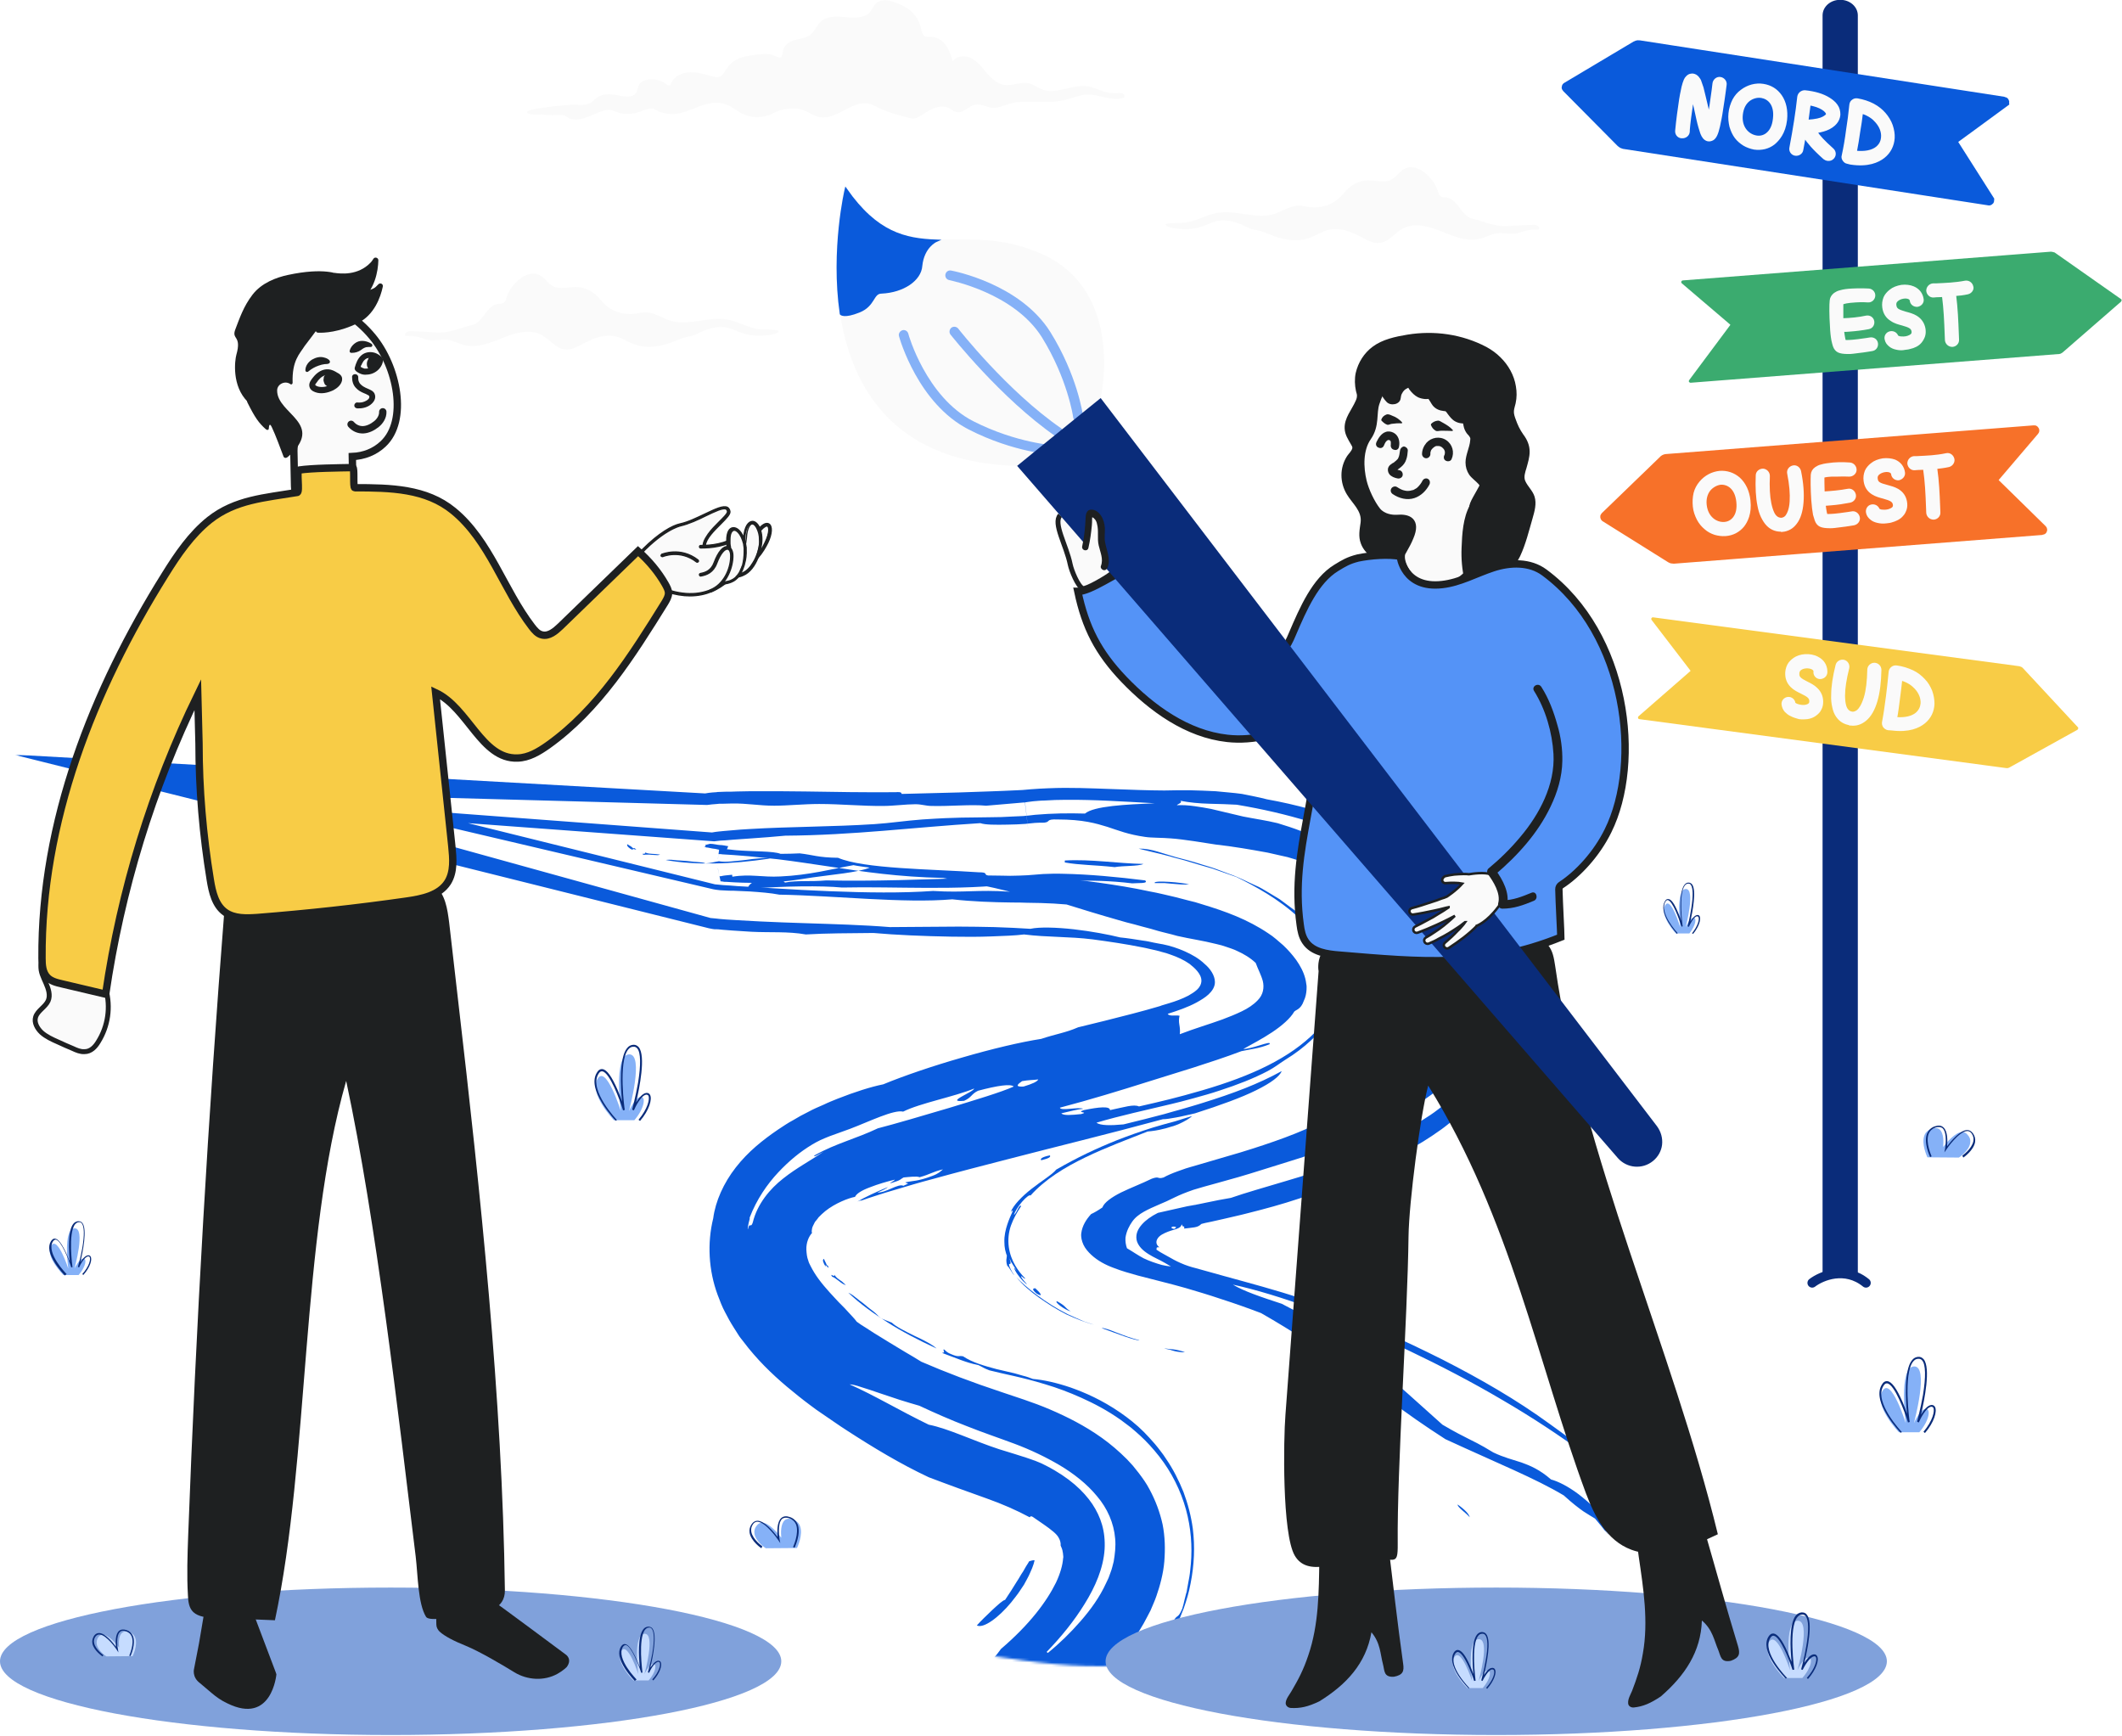 <?xml version="1.0" encoding="UTF-8"?>
<!-- Generator: Adobe Illustrator 27.5.0, SVG Export Plug-In . SVG Version: 6.00 Build 0)  -->
<svg xmlns="http://www.w3.org/2000/svg" xmlns:xlink="http://www.w3.org/1999/xlink" version="1.1" id="Calque_1" x="0px" y="0px" viewBox="0 0 863.7 706.4" style="enable-background:new 0 0 863.7 706.4;" xml:space="preserve">
<style type="text/css">
	.st0{fill:#FAFAFA;}
	.st1{fill:#FFFFFF;filter:url(#Adobe_OpacityMaskFilter);}
	.st2{mask:url(#mask0_2151_11695_00000053520669063915803980000006431734447824079518_);}
	.st3{fill-rule:evenodd;clip-rule:evenodd;fill:#0A5ADB;}
	.st4{fill:#0A2C7A;stroke:#0A2C7A;stroke-width:0.954;stroke-miterlimit:10;}
	.st5{fill:none;stroke:#0A2C7A;stroke-width:3.86;stroke-linecap:round;}
	.st6{fill:#0A5ADB;stroke:#0A5ADB;stroke-width:3.817;stroke-miterlimit:10;}
	.st7{fill:#F77129;stroke:#F77129;stroke-width:3.817;stroke-miterlimit:10;}
	.st8{fill:#3BAB6F;stroke:#3BAB6F;stroke-width:0.954;stroke-miterlimit:10;}
	.st9{fill:#F8CC46;stroke:#F8CC46;stroke-width:0.954;stroke-miterlimit:10;}
	.st10{fill:#FAFAFA;stroke:#FAFAFA;stroke-width:0.954;stroke-miterlimit:10;}
	.st11{fill:#80A1DB;}
	.st12{fill:#1E2021;}
	.st13{fill:#1E2021;stroke:#1E2021;stroke-width:0.5;stroke-miterlimit:10;}
	.st14{fill:none;stroke:#1E2021;stroke-width:0.5;stroke-miterlimit:10;}
	.st15{fill:#FAFAFA;stroke:#1E2021;stroke-width:2;stroke-miterlimit:10;}
	.st16{fill:#FAFAFA;stroke:#1E2021;stroke-width:3;stroke-miterlimit:10;}
	.st17{fill:#F8CC46;stroke:#1E2021;stroke-width:3;stroke-miterlimit:10;}
	.st18{fill:none;stroke:#1E2021;stroke-width:3;stroke-linecap:round;}
	.st19{fill:#5493F7;stroke:#1E2021;stroke-width:3;stroke-miterlimit:10;}
	.st20{fill:none;stroke:#1E2021;stroke-width:2;stroke-miterlimit:10;}
	.st21{fill:#85B1F7;}
	.st22{fill:#0A2C7A;}
	.st23{fill:#0A5ADB;stroke:#0A5ADB;stroke-miterlimit:10;}
	.st24{fill:#FAFAFA;stroke:#1E2021;stroke-miterlimit:10;}
	.st25{fill:#C6DCFF;}
</style>
<path class="st0" d="M353.6,5.5c-2.4,1.8-5.9,1.8-9,1.5c-3.6-0.3-7.7-0.7-10.4,1.7c-1.4,1.2-2.2,3-3.3,4.4c-3.1,4-9.5,1.5-12,6.8  c-0.4,0.8-0.3,3.2-1.2,3.5c-0.9,0.3-3.1-1.2-4.2-1.3c-3.3-0.4-6.9,0.3-10.2,0.9c-3.1,0.6-5.9,2.4-7.6,5c-0.8,1.3-1.6,2.9-3.1,3.3  c-0.9,0.2-1.8,0-2.6-0.2c-3-0.8-6-1.8-9.2-1.7c-3.1,0.1-6.4,1.6-7.6,4.4c-0.2,0.4-0.3,0.9-0.8,1c-0.4,0.1-0.8-0.2-1.2-0.5  c-2.3-1.9-5.6-2.5-8.4-1.7c-0.9,0.3-1.9,0.7-2.4,1.5c-0.8,1.1-0.8,2.6-1.6,3.8c-1.4,1.9-4.4,1.5-6.8,1c-3.2-0.7-6.8-1-9.3,1  c-0.7,0.5-1.2,1.2-1.9,1.7c-1.9,1.4-4.5,1.1-6.9,1c-1.6-0.1-19.7,1.5-19.4,3c0.3,1.4,4.9,1,5.9,1c1.5,0.1,3,0.3,4.6,0.3  c1.5,0,3.2-0.4,4.6,0.1c1,0.3,1.6,1.1,2.7,1.4c2.4,0.6,5,0,7.2-0.9c2.6-1,5.5-2.7,8.4-2.8c1.5,0,2.6,0.8,4,1.2  c2.7,0.8,5.6,0.5,8.2-0.3c1.5-0.5,3.9-1.7,5.6-1.4c1,0.2,2,1.1,3,1.4c1.3,0.4,2.7,0.7,4,0.8c4.9,0.4,9.5-2.5,14-3.8  c5.8-1.7,9.1-0.6,13.6,2.6c3.7,2.7,9.1,3.2,13.3,1.4c1.3-0.6,2.5-1.3,3.9-1.7c3.1-0.9,7.3-1.2,10.2,0.2c2,0.9,3.8,2.2,6,2.6  c7,1.2,13.2-7.1,20-5.5c1.4,0.3,2.7,1.1,4,1.7c3.8,1.9,7.9,2.9,12,4c0.7,0.2,1.5,0.4,2.3,0.3c1.1-0.1,2-0.6,2.9-1.2  c1.7-1.1,3.4-2.3,5.4-3c1.9-0.7,4.2-0.9,6,0c1,0.5,1.8,1.4,2.9,1.6c2.8,0.7,5-2.5,7.8-3c2.8-0.5,5.3,1.6,8.1,1.3  c2.9-0.4,5.7-2,8.7-2.3c6.9-0.7,13.9,0.8,20.7-1.2c2.6-0.7,5.1-1.8,7.8-1.9c4.9-0.2,9.8,2.7,14.6,1.4c0.2,0,0.4-0.1,0.5-0.2  c0.5-0.4,0.2-1.3-0.4-1.6c-0.6-0.3-1.3-0.2-1.9-0.2c-2,0.2-4.1-0.1-6-0.7c-2-0.6-3.9-1.6-6-2c-6.4-1.2-13.2,3.6-19.2,1.1  c-1.6-0.7-3.1-1.8-4.8-2.3c-3.4-0.9-7.1,1.1-10.6,0.5c-2.8-0.5-5-2.7-6.9-4.8c-1.8-2.2-3.6-4.6-6.1-5.9c-2.5-1.4-6.1-1.2-7.7,1.1  c-0.7-2.2-1.4-4.5-2.8-6.4c-1.3-1.9-3.4-3.4-5.8-3.5c-1,0-2.1,0.2-3-0.4c-0.9-0.6-1-1.9-1.3-2.9c-0.7-3.7-3.1-7-6.4-8.8  c-2-1.1-4.8-2.3-7.1-2.7c-1.7-0.3-3.6,0-4.9,1.2c-0.9,0.9-1.3,2.1-2.1,3C354.3,4.8,354,5.1,353.6,5.5L353.6,5.5z"></path>
<path class="st0" d="M566.6,72.9c-0.2,0.1-0.3,0.2-0.5,0.3c-2.8,1.3-6,0.2-9.1,0.2c-2.9,0-5.8,1.2-8,3.1c-1.3,1.2-2.4,2.6-3.6,3.8  c-3.2,3.1-7.9,4.6-12.4,4c-1.4-0.2-2.8-0.6-4.3-0.6c-3.6,0-6.7,2.3-10.1,3.4c-7.5,2.3-15.7-1.9-23.5-0.4c-4.3,0.8-8.2,3.3-12.6,3.9  c-2.7,0.3-5.5-0.1-8.1,0.6c0,1.6,5.7,2,7,2c2.9,0.2,5.9-0.3,8.6-1.3c1.7-0.6,3.4-1.5,5.2-1.9c4.4-1,8.8,0.6,12.7,2.6  c1.7,0.9,3.3,0.9,5.1,1.4c2.3,0.7,4.4,1.8,6.7,2.5c4.3,1.3,9,1.9,13.3,0.3c2.6-0.9,4.9-2.5,7.5-3.2c4.5-1.2,9.1,0.5,13.2,2.7  c2.5,1.3,5.1,2.9,7.9,2.6c3.9-0.5,6.4-4.6,10-6.2c4.8-2.2,10.7-0.3,15.2,1.5c2.6,1.1,5.2,2.1,7.9,2.8c2.7,0.6,5.6,0.8,8.3,0  c2.1-0.6,4-1.7,6.1-2c2.5-0.4,5,0.4,7.6,0.1c0.9-0.1,1.7-0.4,2.6-0.7c2.1-0.7,4.2-1.1,6.5-1c0.2,0,0.4,0,0.6-0.1  c0.1-0.1,0.2-0.3,0.1-0.5c-0.1-0.5-0.5-0.9-1-1.1c-0.5-0.2-1-0.2-1.6-0.2c-3.3,0.1-6.5,0.2-9.8,0.5c-2.9,0.3-5.8-0.4-8.7-1.2  c-2.1-0.6-4-1.4-6.1-1.8c-2-0.4-3.3-2-4.5-3.5c-1.7-2.2-3.5-5-6.6-5.2c-0.6,0-1.2,0-1.7-0.3c-0.8-0.4-1-1.4-1.3-2.3  c-0.9-3.3-4.4-7.4-7.5-8.8c-2.7-1.3-5.1-1.2-7.5,0.8C569.1,70.7,568,72.1,566.6,72.9L566.6,72.9z"></path>
<path class="st0" d="M224.8,116.3c0.2,0.1,0.3,0.2,0.5,0.3c2.8,1.3,6,0.2,9.1,0.2c2.9,0,5.8,1.2,8,3.1c1.3,1.2,2.4,2.6,3.6,3.8  c3.2,3.1,7.9,4.6,12.4,4c1.4-0.2,2.8-0.6,4.3-0.6c3.6,0,6.7,2.3,10.1,3.4c7.5,2.3,15.7-1.9,23.5-0.4c4.3,0.8,8.2,3.3,12.6,3.9  c2.7,0.3,5.5-0.1,8.1,0.6c0,1.6-5.7,2-7,2c-2.9,0.2-5.9-0.3-8.6-1.3c-1.7-0.6-3.4-1.5-5.2-1.9c-4.4-1-8.8,0.6-12.7,2.6  c-1.7,0.9-3.3,0.9-5.1,1.4c-2.3,0.7-4.4,1.8-6.7,2.5c-4.3,1.3-9,1.9-13.3,0.3c-2.6-0.9-4.9-2.5-7.5-3.2c-4.5-1.2-9.1,0.5-13.2,2.7  c-2.5,1.3-5.1,2.9-7.9,2.5c-3.9-0.5-6.4-4.6-10-6.2c-4.8-2.2-10.7-0.3-15.2,1.5c-2.6,1.1-5.2,2.1-7.9,2.8c-2.7,0.6-5.6,0.8-8.3,0  c-2.1-0.6-4-1.7-6.1-2c-2.5-0.3-5,0.4-7.6,0.1c-0.9-0.1-1.7-0.4-2.6-0.7c-2.1-0.7-4.2-1.1-6.5-1c-0.2,0-0.4,0-0.6-0.1  c-0.1-0.1-0.2-0.3-0.1-0.5c0.1-0.5,0.5-0.9,1-1.1c0.5-0.2,1-0.2,1.6-0.2c3.3,0.1,6.5,0.2,9.8,0.5c2.9,0.3,5.8-0.4,8.7-1.2  c2.1-0.6,4-1.4,6.1-1.8c2-0.4,3.3-2,4.5-3.5c1.7-2.2,3.5-5,6.6-5.2c0.6,0,1.2,0,1.7-0.3c0.8-0.4,1-1.4,1.3-2.3  c0.9-3.3,4.4-7.4,7.5-8.8c2.7-1.3,5.1-1.2,7.5,0.8C222.3,114.1,223.4,115.5,224.8,116.3L224.8,116.3z"></path>
<defs>
	<filter id="Adobe_OpacityMaskFilter" x="5.5" y="307.1" width="664.4" height="529.6">
		<feColorMatrix type="matrix" values="1 0 0 0 0  0 1 0 0 0  0 0 1 0 0  0 0 0 1 0"></feColorMatrix>
	</filter>
</defs>
<mask maskUnits="userSpaceOnUse" x="5.5" y="307.1" width="664.4" height="529.6" id="mask0_2151_11695_00000053520669063915803980000006431734447824079518_">
	<path class="st1" d="M819.9-2.5c37.3,18.1,54,67.3,60.2,113.7c6,44.6,8.9,90.4,1.3,134.7c-9.1,52.7-32.9,102.2-33.7,155.9   c-0.6,42.3,13.3,83,19.1,124.8s0.9,90.6-28.2,116.5c-28.8,25.6-70,19.4-104.9,7.3c-42.9-14.8-86.3-36.8-130.6-29.7   c-47.2,7.5-86.9,46.9-133.9,55.5c-35.2,6.4-70.8-5.1-106.4-7.6c-61-4.2-121.5,18.3-182.5,14.1c-39.3-2.7-145.5-25.5-197.2-97.3   c-14.8-20.6-26.5-44.2-32.4-69.8c-12.4-53.8,8.9-109.8,32.4-158.4C6.7,308.5,33.9,258.6,34.4,203c0.2-27.7-6.3-55-7.5-82.7   c-3.1-70.6,34.5-144,93-165.6c28.7-10.6,59.9-8.8,89.2-17c35.9-10,67.9-34.7,104.3-42.2c54-11.2,78.8-7.7,116.4,17.1   C446.9-76,459.4-57,478.1-47.7C649,36.7,738.4-42.2,819.9-2.5L819.9-2.5z"></path>
</mask>
<g class="st2">
	<path class="st3" d="M397.6,661.5c1.5-1.7,4.1-4.2,6.3-6.3c2.3-2.1,4.2-3.9,5.2-4.1c1.7-2.5,3.2-4.9,4.8-7.5c0.9-1.3,1.5-2.6,2.5-4   c0.4-0.7,0.8-1.4,1.2-2.1c0.2-0.4,0.5-0.7,0.7-1.1c0.2-0.3,0.4-0.7,0.6-1c0.7-0.2,1.5-0.5,2.2-0.4c-0.2,0.9-0.5,2-1,3.2   c-0.6,1.3-1.1,2.7-2,4.3c-0.4,0.8-0.9,1.6-1.3,2.4c-0.5,0.8-1.1,1.6-1.6,2.4c-1,1.6-2.4,3.2-3.6,4.8   C406.4,658.4,400.2,662.9,397.6,661.5z"></path>
	<path class="st3" d="M336.9,515c0.7,1.4,0.2,1-0.3,0.4c-0.5-0.5-0.9-1.1-0.4,0c-0.4-0.1-0.8-1-1.1-1.8c-0.2-0.4-0.1-0.7-0.1-0.9   c0.1-0.2,0.2-0.4,0.4-0.3c0.1,0.2,0.2,0.4,0.3,0.7c0.2,0.3,0.3,0.7,0.5,1C336.4,514.7,336.7,515.2,336.9,515L336.9,515z"></path>
	<path class="st3" d="M423.8,472.2c-0.5-0.6,0.2-1.3,3.5-2C427.8,470.8,427.1,471.4,423.8,472.2z"></path>
	<path class="st3" d="M306.4,359.1c4.3-0.6,13.4-1.3,13,0.1c4.9-1,10.4-0.3,16.9-0.9c18.3,0.4,39.7-0.3,62.3-1.2   c5.7-0.3,11.5-0.5,17.3-0.8l2.3-0.1l2.6-0.2c1.2-0.1,2.5-0.2,3.8-0.3c2.6-0.1,5.2-0.2,7.9-0.1c10.9,0.2,22.3,1.3,33.6,2.7   c1.6,1.4-3,1-5.3,1.2c-9-1.1-16.7-1.2-24.1-1c-3.7,0.1-7.2,0.3-10.8,0.5c-1.7,0.1-3.4,0.2-5.2,0.4c-0.7,0-1.4,0.1-2.1,0.1l-1.1,0.1   h-0.8c-1.1,0-2.2,0-3.4,0c-22.8,3-49,1.1-70.6,1.6c-8.3-0.8-23.8-0.6-37.8,0.5C303.9,361.3,305.1,359.8,306.4,359.1L306.4,359.1z"></path>
	<path class="st3" d="M433.4,351v-0.8c10.8-0.6,21.4,1.2,32,1.4c-2,1-8.4,0.7-11.7,1.3C445.6,352,439.5,352.1,433.4,351z"></path>
	<path class="st3" d="M470,359.4c-0.2-0.4,0.4-0.5,1.6-0.6c0.6,0,1.3,0,2.1,0c0.8,0,1.5,0.1,2.3,0.1c3.2,0.2,6.8,0.7,8,1   c-2.1,0.2-4.3,0-6.5-0.2c-1.1-0.1-2.3-0.2-3.4-0.3C472.7,359.4,471.3,359.4,470,359.4L470,359.4z"></path>
	<path class="st3" d="M485.2,454.2c-0.6,0.7-2.8,2.1-5.5,3.3l-0.5,0.2l-0.8,0.3c-0.5,0.2-1.1,0.4-1.6,0.5c-1.1,0.3-2.1,0.7-3.2,0.9   c-2.2,0.6-4.4,0.9-6.5,1.1c-8.1,3.2-16.8,6.4-25.3,10.5c-8.5,4.1-16.5,9-22.4,15.6c-0.1-0.6-1.8,0.6-3.4,2.5   c-1.6,1.8-3,4.2-3.3,5.3c1.1-0.5,2.3-4.8,2.9-3.5c-1.6,2.4-3.1,5-4.1,7.8c-1,2.8-1.3,5.9-0.9,8.8c0.4,2.9,1.4,5.4,2.6,7.5   c1.2,2.1,2.7,3.9,4.1,5.3c-0.2,0.4-1.3-0.9-1.7-0.9c-0.1,0.1,0.2,0.6,0.7,1.3c0.5,0.6,1.2,1.4,1.7,2c-0.5-0.1-2.7-2.3-4-4.3   c-0.7-1-1.1-1.9-1.2-2.2c-0.1-0.4,0.2-0.1,1,1c-0.6-1.1-1.1-1.7-1.5-2.4c-0.2-0.4-0.4-0.7-0.7-1.1c-0.2-0.4-0.4-1-0.7-1.6   c0.8,2.6,0.3,2.2,0,2.3c-0.2,0-0.3,0.2-0.1,0.8c0.1,0.3,0.3,0.8,0.6,1.4c0.3,0.6,0.7,1.4,1.4,2.3c-0.6-0.2-2.3-3.7-2.8-3.7   c-0.4-1.2-0.4-1.9-0.4-2.4s0.2-1,0.2-1.9c-0.3-0.5-0.4-1.3-0.7-2.3c-0.2-1-0.3-2-0.3-3.2c-0.1-2.4,0.5-5,1.2-7.1   c1.4-4.3,3.3-6.8,1.4-5.1c1.1-2.7,4.5-6.3,8.5-9.4c3.9-3.1,8.3-5.7,10-7.8c8.7-5,16.1-8.5,24.8-12c4.4-1.7,9.1-3.4,14.5-5.1   c2.8-0.8,5.7-1.7,8.9-2.5C480.5,455.6,482.7,455,485.2,454.2L485.2,454.2z"></path>
	<path class="st3" d="M421.4,524.3c2,1.8,3.5,3.8,0.6,2.2C419.7,524.6,420.5,524.3,421.4,524.3z"></path>
	<path class="st3" d="M430.3,529.6c4.1,2.3,2.6,2.3,5.5,4.1C433.1,533,428.8,529.6,430.3,529.6z"></path>
	<path class="st3" d="M448.4,540.5c0.4-0.1,1.2,0.1,2.2,0.4c1,0.3,2.3,0.8,3.8,1.4c2.9,1.1,6.4,2.5,9.4,3.1   C462.6,545.9,453.7,542.4,448.4,540.5z"></path>
	<path class="st3" d="M473.8,548.7c3.2,0.6,4,0.1,8.5,1.6c-0.8,0.1-1.8,0-3.1-0.2c-0.6-0.1-1.4-0.3-2.1-0.5   c-0.2-0.1-0.4-0.1-0.6-0.2c-0.3-0.1-0.6-0.2-0.8-0.2C475,549.1,474.4,548.9,473.8,548.7L473.8,548.7z"></path>
	<path class="st3" d="M593.3,612.3c3.1,2.2,4.7,4,4.9,5.2C597,615.9,593.1,613.4,593.3,612.3z"></path>
	<path class="st3" d="M482,500c1.5-0.2,3-0.3,4.1-0.5c1.2-0.2,2-0.5,2.9-1.4h0.1c0,0,0,0,0.3-0.1l1.2-0.3c0.8-0.2,1.6-0.3,2.4-0.5   c1.6-0.4,3.3-0.7,4.9-1.1c3.3-0.8,6.7-1.5,10.1-2.4c6.8-1.7,13.8-3.6,20.7-5.9c13.9-4.5,27.7-10.2,39.9-17.6   c4.7-2,9.4-4.7,14.2-7.9l3.9-2.7c1.7-1.2,3.3-2.6,5-3.9l2.5-2c0.8-0.7,1.5-1.4,2.3-2.1c1.5-1.4,3.2-2.7,4.5-4.2   c6.9-6.7,12.3-14.7,15.3-23.5c0.3-1.1,0.6-2.2,0.9-3.4l0.5-1.7l0.3-1.7c0.2-1.2,0.4-2.3,0.6-3.5l0.2-3.5c0.1-1.2,0-2.3-0.1-3.5   c-0.1-1.2-0.1-2.3-0.3-3.5l-0.5-3.5c-0.2-1.1-0.6-2.3-0.9-3.4c-0.5-2.3-1.5-4.4-2.4-6.6c-0.2-0.6-0.5-1.1-0.8-1.6l-1-1.5l-1.9-3.1   l-3.8-6.1l-4.8-5.7c-1.6-1.9-3.2-3.8-4.8-5.7c-0.8-0.9-1.7-1.7-2.5-2.5l-2-1.9c-1.3-1.2-2.5-2.4-3.8-3.5l-4-3.2   c-10.7-8.4-22.3-14.8-34.1-19.5c-11.8-4.7-23.7-7.9-35.4-10c-3.4-0.9-6.8-1.5-10.2-2.2c-3.5-0.5-7.1-0.7-10.7-1.1   c-3.5-0.2-7.2-0.3-10.7-0.4c-3.3,0-6.7,0-10.2,0.1c-3.2,0-6.8-0.1-10.3-0.2c-7.4-0.2-15.3-0.6-23.8-0.8c-4.2-0.1-8.6-0.1-13.2,0.1   c-2.3,0.1-4.6,0.2-7,0.4l-3.4,0.3l-2.1,0.1c-7.7,0.4-15.9,0.6-23.8,0.9c-7.9,0.2-15.8,0.4-23.3,0.6c-0.2-0.4,0.1-0.9-2.6-0.7   c-12.3,0.1-24.4-0.1-36.6-0.3c-6.1-0.1-12.2-0.1-18.4-0.1c-3.1,0-6.2,0-9.4,0.1c-1.6,0.1-3.3,0.1-4.9,0.1l-2.6,0.1h-0.3l-0.7,0.1   l-1.5,0.1c-1,0.1-2,0.2-3,0.4L5.5,307.1l283.1,70.7c2.4,0.5,2.4,0.4,3.6,0.4l2,0.2c1.3,0.1,2.6,0.2,3.9,0.3   c2.5,0.2,5.1,0.3,7.7,0.5c7.7,0.4,14.9-0.2,22.2,1.1c8-0.5,17.9-0.5,27.5-0.6c8.9,0.8,20.5,1.3,31.8,1.5c5.6,0.1,11.2,0.1,16.2-0.1   c2.5-0.1,5-0.2,7.2-0.3c2.5-0.1,4.3-0.3,6.1-0.5c9.6,1.2,18.3,0.8,27.9,2c6.7,0.9,13.6,1.9,20.5,3.3c0.9,0.2,1.6,0.3,2.3,0.5   l2.2,0.5l2.1,0.5l1,0.3c1.3,0.3,2.6,0.7,3.9,1.2c2.6,0.9,5.2,2.1,7.5,3.7c1.1,0.9,2.2,1.8,3.1,2.9c0.9,1.1,1.7,2.4,1.7,3.9   c0,1.5-0.8,2.8-1.8,3.7c-1.1,1-2.3,1.7-3.5,2.4c-2.5,1.3-5.2,2.3-7.9,3.1c-0.7,0.2-1.3,0.4-2,0.6l-1,0.3l-0.5,0.2l-1,0.3   c-1.6,0.5-3.3,0.9-4.9,1.4c-1.9,0.5-3.7,1-5.6,1.5c-7.4,1.9-14.8,3.8-22,5.5c-5,2.2-9,2.7-15,4.7c-8.4,1.3-20.2,4.1-32.2,7.6   c-11.9,3.4-23.9,7.5-32.1,10.9c-5,1-11.6,3.1-18.7,5.9c-0.9,0.4-1.8,0.7-2.7,1.1l-1.4,0.6l-1.5,0.7c-2.1,0.9-4.2,1.8-6.2,2.9   l-3.1,1.6l-3.1,1.8c-2.1,1.1-4.1,2.5-6.1,3.8c-6.3,4.3-12.2,9-17.2,15.4c-5,6.4-8.3,13.8-9.2,20.7c-2.5,10.1-1.9,21.2,1.8,31.2   c0.9,2.4,1.9,5,3,7l1.7,3.2c0.6,1.1,1.2,2,1.8,3l1.9,3c0.6,1,1.3,1.8,2,2.7l2.1,2.7c0.7,0.9,1.4,1.6,2.1,2.5   c5.7,6.6,12,12.1,18.3,17.1c1.6,1.3,3.2,2.5,4.8,3.7c1.6,1.2,3.2,2.4,4.9,3.5c3.3,2.2,6.6,4.6,9.9,6.7c10.8,7,21.7,13.6,33.4,19.1   c4.1,1.5,8.1,3.1,12.1,4.5c3.8,1.4,7.6,2.7,11.4,4.1c6.5,2.3,12.4,4.9,17.6,7.7c0.3-0.2,0.3-0.7,1.2-0.2c2.8,2,6.2,4.1,8.6,6.2   c0.9,0.8,1.6,1.5,2.1,2.5c0.5,0.9,0.8,2,0.7,3c0.2,0.4,0.3,0.8,0.5,1.2c0.1,0.4,0.3,0.8,0.3,1.2c0.1,0.4,0.2,0.9,0.2,1.3   c0,0.5,0.2,0.8,0,1.6c-0.2,2.6-1.1,6-2.9,9.8c-3.8,7.7-10.6,16.9-22.4,27c-3.5,5.1-10.8,11.8-19.1,18.5   c-8.3,6.6-17.7,13.2-24.7,18.6c-5.8,3.6-13.5,8.3-21,12.5c-1.9,1-3.8,2.1-5.6,3.1c-1.9,1-3.6,1.9-5.5,2.9   c-5.1,2.7-9.8,5.1-13.6,6.8c-6.1,3.5-12.1,7-18.3,10.7c-6,3.8-12,8.1-17.7,13c-3.7,2.8-6.2,4-9.9,7.7c-1,1.6-2.6,4-4.7,6.9   c-1,1.1-1.8,2.1-2.8,3.3c-0.9,1.1-1.7,2.3-2.6,3.5c-1.6,2.4-3.1,5-4.4,7.7c-0.6,1.4-1.2,2.8-1.7,4.4c-0.3,0.8-0.5,1.6-0.7,2.4   c-0.1,0.4-0.2,0.8-0.3,1.2l-0.1,0.6c0,0.2-0.2,0.4,0,0.6l0.8,1.1c0.1,0.2,0.3,0.3,0.4,0.5l-0.2,0.7c-0.2,0.9-0.4,1.8-0.5,2.8   c-0.3,1.9-0.4,3.9-0.4,5.8l0,1.5v0.2c0,0,0.1,0,0.2,0.1l0.3,0.1l0.6,0.1l2.5,0.4l5.1,0.8c3.5,0.6,6.9,1.2,10.4,1.8   c7.2,1.3,14.1,2.5,20.6,3.6c0.5,0.3,1.4,0.6,2.5,0.8l0.4,0.1c0.1,0.1,0,0.3,0,0.5c-0.1,0.4-0.1,0.7-0.2,1.1   c-0.1,0.7-0.2,1.5-0.3,2.3c-0.1,0.8-0.2,1.5-0.3,2.3c-0.1,0.4-0.1,0.8-0.2,1.1l-0.1,0.3c0,0,0.2,0,0.3,0.1l0.6,0.1   c1.6,0.2,2.9,0.4,3.8,0.7c15.7,0.7,31.8,1,47.8,1.2c3.5,0,7.1,0,10.7,0.1c2.6,0,5.2-0.1,7.9-0.1c5.1-0.1,10.2-0.1,15.3-0.2   c20.5-0.2,41.1-0.1,61.2,1c6.6,3.2,17.9,4.5,20.4,8c3.4,0.4,9.3,0.2,10.9,1.1c-0.6,0.9,2,1,2.8,1.5c6.1,0.3,15.1,0.5,24.5,0   c9.3-0.6,19-1.9,26-4.2c3.3-1.9,7.1-4.1,8.4-5.8c1.4-1.7,0.3-2.9-5.6-3.1c0.2-2.9-4.3-5.2-4.6-7.8c-0.2-1.3,0.7-2.5,3.6-4.1   c2.9-1.5,7.9-3.1,16.1-6c4.5-4,9.4-7.9,5.4-10.1c-4.1,0.8-7.3,0.8-10.9,0.8s-7.6,0-13.4,0.5c2.3-1,0-0.7-0.3-1.3   c-5.3,0.9-13.4,2.5-14.2,1.3c6.8-0.8,10.5-2,13.7-3.2c3.2-1.2,6-2.4,10.8-3.9c5-2.7,5.8-5,6.4-6.9c0.3-1,0.5-1.9,0.9-2.9   c0.2-0.5,0.5-1,0.9-1.5c0.3-0.5,0.8-1.1,1.4-1.6c1.1-0.4,1.8-0.5,2.3-0.8c0.3-0.1,0.5-0.3,0.9-0.5c0.2-0.2,0.5-0.5,0.8-0.8   c-0.3-0.9-0.9-1.2-1.2-1.6c-0.2-0.2-0.3-0.4-0.4-0.6c-0.1-0.1-0.1-0.3-0.1-0.4c0-0.1-0.1-0.1-0.1-0.2h0l0.2,0.2   c0.1,0.1,0.2,0.2,0.4,0.3c0.3,0.2,0.5,0.5,0.8,0.7c-0.4-0.3-0.9-0.7-1.3-1.1l-0.3-0.3c0,0-0.3-0.3-0.2-0.3c0,0,0-0.1-0.1-0.1   c-0.2-0.1-0.2-0.1-0.5,0c-0.3,0.1-0.4,0.2-0.9,0.5c-0.2,0.1-0.4,0.2-0.6,0.4c-0.3,0.1-0.6,0.3-0.9,0.4c-1.6-0.8-4.4-0.5-8.5,0   c-4.1,0.5-9.3,1.3-14.4,1.6c-7.3,1.5-14.5,2.2-21.3,2.7c-6.8,0.5-13.3,0.6-19.7,0.7c-12.8,0.1-25.2-0.1-39.2,0.6   c-0.8-1.7-11.1-1.3-16.6-0.5c-2.3-0.7-0.9-2.2-5.1-2.4c-3.5,0.8,1.2,1.1,1.3,1.9c-4.7,0.6-15.6,1.1-19.2,0.3   c-8.6,1.3-25,0.5-36,1.5c-1-0.3-2.2-0.6-3.5-0.9c-0.3-0.1-0.7-0.1-1-0.2c-0.3-0.1-0.8-0.1-0.9-0.2c-0.4-0.1-0.8-0.2-1.2-0.3   c-2.2-0.4-2.2-0.6-3.1-0.7c-0.4,1-1,1.5-1.7,2.1c-1.7,0.3-3.2,0.3-4.4,0.2c-1.2-0.1-2.2-0.4-3-0.6c-0.8-0.3-1.6-0.5-2.6-0.6   c-1.1-0.1-2.4-0.1-4.8,0.2c0-0.1,0-0.2,0-0.3c0-0.1,0-0.1-0.1-0.1l-0.1-0.1c0,0,0,0,0-0.1c0.3-0.6,0.5-1.1,0.8-1.6   c0.5-1.1,1.2-2,1.9-2.8c5.6-2.6,8.9-3.4,11.1-4.5c0.6-0.3,1.1-0.6,1.5-0.9c0.2-0.2,0.5-0.4,0.7-0.6l0.2-0.2l0.1-0.1l0.1,0l0.3-0.2   l2.6-1.7c1.8-1.2,3.6-2.4,5.4-3.6c1.8-1.3,3.6-2.5,5.5-3.8c3.6-2.5,7.1-5.1,10.5-7.7c9.5-2.8,21.1-12.9,31.3-19.7   c8.1-5.3,16.3-10.7,24.3-16.9c8-6.2,15.8-13.3,22.7-22.2c1.7-2,0-1.1,1.5-2.9c1.4-1.6,2.8-3.2,4.2-5c1.4-1.9,2.9-3.7,4.3-5.8   c1.4-2.2,2.9-4.2,4.2-6.6c1.4-2.4,2.8-4.9,4.1-7.7c1.3-2.6,2.5-5.7,3.7-8.7c1.1-3.2,2.1-6.3,2.8-10.2c1.5-7.5,1.8-15.1,0.9-22.3   c-0.7-5.1-2-10.1-3.8-14.9c-1.9-4.7-4.2-9.3-7.1-13.5c-0.7-1.1-1.4-2.1-2.2-3.1c-0.7-1-1.6-2-2.3-2.9c-1.5-1.7-3-3.4-4.5-4.9   c-3.1-3.1-6.3-5.6-9.6-7.9c-7.6-5.2-14.3-8.1-20.2-10.2c-5.9-2-11-3.1-15.4-3.5c-1.3-0.5-2.7-1-4-1.3c-1.2-0.4-2.3-0.6-3.5-1   c-2.4-0.6-4.9-1.1-7.3-1.7c-4.8-1.3-9.7-2.6-13.6-5.2c-1.8-0.4-1.7,0.5-4.9-0.9c-2.2-0.9-2-1.4-3-2c-0.3,1,0.9,1.3-0.7,1.5   c3.1,1.2,5.5,2.1,7.7,2.9c2.2,0.8,4.3,1.5,7.2,2.1c1.5,0.7,2,1.2,4.4,2.1c6.6,1.7,13,2.7,22.8,5.7c4.7,1.4,9.6,3.2,14.7,5.5   c5.1,2.3,10.5,5.1,16,9c1.3,1,2.6,1.9,4,3c1.3,1.1,2.6,2.2,3.9,3.4c2.6,2.4,5.1,5.1,7.7,8.4c5.1,6.5,8.8,14,10.9,21.6   c2.1,7.6,2.6,15.2,2,22.2c-0.2,1.7-0.3,3.5-0.6,5.2c-0.3,1.7-0.6,3.3-0.9,4.9l-0.2,1.2l-0.3,1c-0.2,0.7-0.3,1.4-0.5,2   c-0.3,1.3-0.6,2.7-1,3.9c-1.8,4.3-2,2.1-3.6,5.1c-0.9,2.3-1.8,4.6-3,6.6c-1.1,2-2.3,4-3.6,5.8c-1.3,1.8-2.6,3.7-4,5.5   c-1.4,1.8-2.8,3.7-4.3,5.7c-2.1,2.8-3.9,5.5-5.8,8.1c-1.9,2.7-3.9,5.3-6.5,8c-5.3,5.3-9.9,9.2-14.8,13c-4.9,3.8-10,7.6-16.4,12.6   c-6.4,2.7-18.5,12.8-20.4,11.9c2-2.5,8.6-4.7,11.1-8c-2.4,1.4-5,3.1-6.2,3.2c5.2-4.8,8.2-8.8,11.6-13.1c3.4-4.3,7.2-8.7,13.6-15   c11.5-9.7,18.9-18.4,24.2-26.3c4.2-4.9,8.5-10.3,12.4-17.1c0.9-1.7,1.9-3.5,2.8-5.3c0.8-2,1.7-3.8,2.4-5.9c1.4-4,2.8-9.1,3.2-14   c0.4-5,0.3-10.1-0.7-15.1c-1.1-5-2.9-9.8-5.4-14.4c-1.2-2.3-2.7-4.4-4.3-6.5l-2.4-3c-0.8-0.9-1.6-1.7-2.4-2.6   c-3.3-3.3-6.7-6.2-10.2-8.7c-7-5-14.2-8.6-21.2-11.6c-7-3-14.3-5.2-19.8-7.1c-11.8-3.9-22.8-8.1-32.5-12.3   c-2.2-1.4-4.3-2.6-6.5-3.9c-2.1-1.3-4.1-2.5-6.3-3.8c-2.1-1.3-4.2-2.6-6.5-4c-1.1-0.7-2.2-1.4-3.4-2.2c-1.2-0.7-2.4-1.5-3.6-2.4   c-1-1.4-2.5-2.8-3.9-4.4c-0.7-0.8-1.5-1.6-2.3-2.4c-0.8-0.8-1.6-1.6-2.4-2.5c-3.2-3.4-6.5-7.1-8.7-10.7c-0.5-0.9-1.1-1.8-1.4-2.5   c-0.2-0.4-0.4-0.8-0.6-1.2c-0.2-0.4-0.3-0.7-0.4-1.1c-0.6-1.5-0.7-3-0.8-4.5c-0.1-2.9,1-5.4,2.3-6.8c-0.2-0.5-0.1-1.1,0-1.7   c0.1-0.7,0.5-1.4,0.9-2.2c0.1-0.2,0.2-0.4,0.3-0.6c0.2-0.2,0.3-0.4,0.5-0.6c0.3-0.4,0.7-0.8,1-1.3c0.8-0.8,1.7-1.7,2.7-2.5   c4-3.2,9.4-5.3,12.1-5.8c0.6-1.3,2.6-2.6,6.1-3.9c3.3-1.3,7.1-2.4,10.1-3.1c0.2,0.4-4.6,2.5,0.3,0.8c2.3-0.7,2.2-1.2,3.3-1.7   c2.3-0.2,5.3-0.6,6.5-0.1c4.4-1.2,5-2.1,9.5-3.2c-1.1,0.9-1.7,1.7-4.4,2.7c-6.2,2.3-7.4,1.8-10.9,2.6c0.4,0.6,2.5,0-0.8,1.4   c-2.1-1.1-7.2,3-10.6,2.7c2.1-0.8,3.7-1.6,4.3-2.2c-4.4,1.8-9.7,4.3-12.4,5.9c1-0.4,2.4-0.9,1-0.2c1.1-0.4,2.2-0.7,3.2-1.1   c1.2-0.4,2.5-0.8,3.7-1.2c2.5-0.8,5-1.6,7.5-2.3c5-1.5,10-3,15-4.3c10.1-2.8,20.2-5.4,30.3-8c20.4-5.3,41.1-10.3,63.6-16.4   c1.3,0,3.2-0.3,5.3-0.7c0.5-0.1,1.1-0.2,1.6-0.3c0.6-0.1,1.2-0.3,1.8-0.4c1.5-0.3,3-0.7,4.4-1c10.3-3.3,18.9-6.4,24.9-9.4   c6.1-3,9.6-5.7,10.4-7.8c-9.6,5.3-19.8,9.1-32,12.9c-1.5,0.5-3,0.9-4.6,1.4c-1.3,0.4-2.7,0.8-4.1,1.2c-2.3,0.6-4.6,1.3-7.1,2   c-4.9,1.3-10.4,2.7-16.6,4.2c-5.3,0.5-9.5,0.5-11-0.7c9.8-2.9,20.1-5.1,30.5-7.6c2.4-0.6,5.4-1.3,8.9-2.3c3.6-1,7.3-2,10.8-3.2   c7.1-2.3,13.8-4.9,19.5-7.9c3.3-1.8,4.2-2.7,7-4.5c4.4-2.7,7.7-5.3,10.5-7.9c2.8-2.5,5-5,6.9-7.6c1.8-2.6,3.3-5.4,4.1-8.5   c0.8-3.1,1-6.4,0.4-9.8c-0.5-3.3-1.6-6.3-3.1-9.2c-1.5-2.9-3.1-5.8-5.4-8.3l-3.3-3.9l-3.8-3.6l-1.9-1.8l-2.2-1.6l-4.3-3.2   c-1.6-1-3.2-1.9-4.8-2.9c-1.6-0.9-3.2-2-5-2.7c-3.6-1.6-6.9-3.4-10.7-4.7c-1.9-0.7-3.7-1.4-5.6-2.1c-1.9-0.7-3.8-1.2-5.7-1.8   c-1.9-0.6-3.8-1.2-5.7-1.7c-1.5-0.4-3.1-0.8-4.6-1.2c-1.3-0.4-2.6-0.8-4-1.2c-1.2-0.4-2.4-0.7-3.6-1.1c-2.4-0.7-5-1.3-7.7-1.2   c3,0.7,6,1.5,9.1,2.2l2.3,0.6c0.8,0.2,1.7,0.4,2.5,0.7c1.7,0.4,3.3,0.9,4.9,1.3c3.9,1.2,7.7,2.3,11.2,3.3c3.5,1.2,6.7,2.4,9.7,3.4   c7.6,3.7,17.4,9.1,25,16.2c1.9,1.8,3.9,3.5,5.5,5.6c0.8,1,1.6,2,2.5,3c0.8,1,1.4,2.1,2.2,3.1c2.6,4.2,4.6,8.5,5.4,12.9   c0.6,4.3,0,8.9-1.7,12.6c-1.6,3.8-4,6.9-6.6,9.6c-5.3,5.4-11.7,9.8-19.4,13.7c-7.7,3.9-16.7,7.2-26.6,10.1   c-5.1,1.5-10,2.8-13.6,3.7c-3.9,1-8,1.9-12.3,2.9c-2.1-1-6.1,0.3-11.8,1.5c0-1.7-4.4-1.3-10.7,0c-3.4,1.2,2.5,0.6-1,1.6   c-3.8,0.4-7.3,0.7-8.1-0.3c3.4-0.8,7.2-1.8,8.9-1.8c-1.5-1-9.2,1-9.5-0.5c12.5-3.3,24.3-6.9,36-10.6c6.1-1.9,12.1-3.8,18.3-5.7   c6.5-2.1,13-4.2,19.6-6.7c4.1-0.9,6.9-1,11.4-2.8c0.7-1-1.3-0.4-3.9,0.4c-2.5,0.8-5.6,1.6-6.7,1.5c3.4-1.9,7.8-4.2,11.7-6.8   c3.9-2.6,7.4-5.6,9-8.4c0.7-0.6,1.2-0.7,1.8-1.2c0.6-0.5,1.4-1.2,2.1-3.2c0.7-1.4,1-3,1.1-4.5c0-0.8,0.1-1.5-0.1-2.3   c-0.1-0.7-0.2-1.5-0.4-2.2c-0.7-2.8-2.1-5.3-3.7-7.6c-1.6-2.2-3.4-4.2-5.3-6c-2-1.7-3.9-3.5-6-4.8c-8.4-5.7-17.5-9-27.1-11.9   c-1.8-0.6-3.6-1.1-5.4-1.5c-1.8-0.5-3.6-0.9-5.4-1.4c-3.5-0.8-7-1.7-10.4-2.3c-6.9-1.5-13.8-2.6-20.9-3.6c-7.1-1-14.2-1.7-21.7-2.2   c-7.5-0.5-15.1-0.6-23.2-0.7c-2.1-0.3,0.4-1.3-3.9-1.3c-19.3-1.3-46.8-1.4-57.2-5.9c-8.2-0.1-10.2-1.2-15.6-1.8   c-2.4,0.1-4.8,0.2-7.8,0.2c-2.8-1.2-11.6-0.9-18.2-1.5c-1.3-0.1-2.5-0.3-3.7-0.4c-0.6-0.1-1.2-0.2-1.7-0.3l-0.7-0.1l-0.3-0.1   l-0.2,0h-0.1l0,0l-0.2,1.5l-0.4,2.9l0,3.9l1.1,5.3h0.1l0.1,0l0.3,0l0.5,0.1l0.7,0.1l0.8,0c1.1,0.1,2.1,0.1,3.2,0.2   c2.2,0.1,4.5,0.2,7,0.2c13.2-0.1,18.6-1.3,24.7-2.2c7.5-1.1,18.6-2,23.3-4c-2.2-0.3-4.7-0.6-6.6-1c-8.5,1.5-18.1,4.1-29.8,4.6   c-7.3,0.4-12.1-1.1-19.5,0.1l-0.1-0.8c-1,0.1-1.9,0.2-2.9,0.3l-0.7,0.1l-0.5,0.1l-0.5,0.1h-0.3l-0.1,0h-0.1l-0.1-0.3l-0.6-2.7   l0-3.9c0.1-0.7,0.3-2.5,0.3-2.1h0h0.1h0.1h0.2h0.4l0.7,0.1c0.5,0,1.1,0.1,1.6,0.1c1.1,0.1,2.2,0.1,3.2,0.2c2.1,0.2,4.2,0.3,6.2,0.5   c4,0.4,7.9,0.8,11.6,1.2c7.4,0.9,14.3,2,21.2,3c13.8,2.1,27.7,4.2,46.1,4.6c10,1.7,19.3,3.6,27.2,5.6c-13.6-0.9-18.2,0.5-31.3-0.3   c-12.7,0.9-27.1,0.7-42.2,0.1c-7.5-0.3-15.2-0.7-22.9-1.2c-3.9-0.2-7.7-0.5-11.6-0.7c-1.9-0.1-3.9-0.2-5.8-0.4   c-2-0.1-3.7-0.2-6.3-0.5L190.5,335l100.2,7.4l2.6-0.3l1.9-0.1c1.2-0.1,2.4-0.2,3.6-0.3c2.4-0.2,4.7-0.3,7.1-0.5   c4.7-0.3,9.3-0.7,13.7-1.1c28-0.2,52-3.4,79.4-5.1c2,0.7,6.2,0.7,11.1,0.6c1.2,0,2.5-0.1,3.7-0.1c1.2-0.1,2.4-0.1,3.6-0.2l0.8-0.1   l1-0.1c0.7-0.1,1.4-0.1,2-0.2c1.3-0.1,2.6-0.1,3.8-0.1c2.8-0.3,0.4-1.5,5.5-1.3c10.3,0,15.6,1.6,20.2,3c4.6,1.5,8.4,3.1,15.4,4.1   c2.5,0.4,7,0.3,10.4,0.6c4.9,0.3,14.4,1.9,18.3,2.5c7.2,0.8,14.1,2,21.2,3.3c1.8,0.4,3.5,0.8,5.3,1.2c0.9,0.2,1.8,0.4,2.7,0.6   c0.9,0.3,1.8,0.5,2.7,0.8c1.8,0.6,3.6,1.1,5.4,1.7c1.8,0.7,3.6,1.4,5.5,2.2c10.5,4.6,21.3,10.8,31,18.9c2.4,2.1,4.9,4.1,7,6.4   c1.1,1.1,2.3,2.3,3.5,3.6l3.4,4c2.4,2.6,4.2,5.5,6.2,8.3c1.1,1.4,1.7,2.9,2.6,4.4c0.6,1.6,1.3,3.1,1.6,4.8c1,5.4-0.4,11.9-3.9,17.6   c-1.6,2.9-3.9,5.5-6.2,8.1c-2.5,2.5-5.1,5-8.1,7.2c-1.4,1.1-3,2.3-4.4,3.2c-1.4,1-2.9,1.9-4.3,2.9c-2.9,1.8-5.9,3.6-9,5.2   c-6.1,3.2-12.3,5.9-18.4,8c-8.9,4.8-21.3,9.1-33.7,12.9c-6.2,1.8-12.4,3.6-18.1,5.3c-0.7,0.2-1.4,0.4-2.1,0.6   c-0.7,0.2-1.3,0.4-2,0.6c-1.2,0.4-2.3,0.8-3.4,1.2c-2.2,0.8-4.1,1.6-5.7,2.5c-2.7,0.8-1.5-0.7-4.8,0.5c-4.1,2-8.6,3.7-12.5,5.6   c-3.8,1.9-6.9,4.1-7.6,6.1c-1.9,1.3-3.3,2.1-4.6,2.7c-2,2.2-3.6,4.7-4,7.8c-0.2,1.5,0.2,3.2,0.9,4.7c0.7,1.5,1.9,2.9,3.2,4.1   c2.6,2.4,5.8,4.1,9.1,5.3c3.3,1.3,6.6,2.2,9.8,3.1c6.8,1.8,13.2,3.3,19.5,5.1c1.1,0.3,4.3,1.3,6.7,2c2.6,0.8,5.2,1.6,7.8,2.5   c5.3,1.7,10.7,3.6,16.2,5.7c6.5,3.7,12.6,7.5,18.8,11.4c3.1,1.9,6.2,4,9.3,6c3.1,2,6.3,4.1,9.6,6.3c5.2,4.1,9.9,8.2,15.7,12.6   c5.8,4.4,12.6,9.2,21.6,15c21,9.7,36.7,16,48.2,22.9c3.4,3.1,6,5.1,8,6.5c2.1,1.4,3.6,2.2,4.7,2.9c7.3,8.4,12.9,17.9,15.7,28.8   c2.9,10.8,2.7,22.6-0.5,34.3c-1.6,5.9-3.9,11.1-6.3,15.9c-2.6,4.7-5.3,8.9-8.3,12.7c-5.8,7.7-12.2,13.9-18.7,19.6   c-13,11.5-26.7,21.1-42.6,33.9c-1.6,0.8-2.5,1-4.7,2.5c-0.5,1.4-4,3.5-7.3,5.7c-3.4,2.1-6.7,4.4-6.9,6.1   c6.7-2.4,19.7-10.3,29.4-18.3c4.3-1.4,9.5-6.9,15.1-11.2c7-5.5,14.1-9.7,19.8-14.9c1.7-1.5,3-3.7,3.6-4.3   c4.4-4.4,8.6-7.6,13.8-14.5c5.6-7.7,8.7-13.5,11.3-19.3c0.7-1.4,1.2-2.9,1.8-4.4c0.6-1.5,1.1-3.1,1.6-4.8c1.1-3.3,2-7.2,2.8-11.8   c1.5-9.5,1.2-19.7-1.3-28.8c-2.4-9.1-6.7-16.9-11.2-23.1c-4.6-6.2-9.5-10.7-13.8-14c-4.4-3.3-8.3-5.2-11.2-6c-4.6-4-8.4-5.6-12-6.9   c-3.6-1.2-7.1-2-11.5-4.1c-5.7-3.5-8.1-4.5-10.4-5.7c-2.3-1.2-4.7-2.3-10.3-5.6c-10-8.9-18.5-16.8-28.2-24.8c-4.9-4-10-8-16.1-12.1   c-6.1-4.2-13-8.2-21.1-12.3c-8-2.6-15.7-5.2-19.9-7.8c9.2,2,20.5,5.4,32.9,10c3.1,1.1,6.3,2.4,9.5,3.7c3.3,1.3,6.4,2.7,9.6,4.1   c6.3,2.8,12.8,5.8,19.3,8.9c13,6.2,26.1,13,38.3,20.2c12.2,7.1,23.5,14.6,33.2,21.7c-3-4.5-8.7-8.1-13.7-11.8   c-13.7-10-28.5-18.5-44-26.4c-7.8-3.9-15.7-7.7-23.9-11.3c-4.1-1.8-8.2-3.6-12.3-5.3c-4.2-1.7-8.7-3.6-13.1-5.3   c-10.5-4-20.9-6.9-31.4-9.8c-5.2-1.4-10.5-2.9-15.9-4.4c-1.2-0.3-2.4-0.7-3.6-1c-0.5-0.1-1-0.3-1.5-0.4c-1-0.3-2-0.6-3-1   c-2.3-0.9-4.1-1.8-5.8-2.8c-0.9-0.5-1.8-1-2.7-1.5c-0.9-0.5-2-1.1-3.1-1.9c0.6-0.3-0.6-1,1.3-0.9c-1.3-0.9-1.6-2.3-0.7-3.6   c0.8-1.3,2.6-2.1,4.1-2.7c1.5-0.6,3-0.9,3.9-1.3c1-0.4,1.5-0.8,1.8-1.7c0.5,0.5-0.2,0.7,1,0.9L482,500z M526.4,804.4   c-1.7,0.2-1.4-0.3-0.1-0.5c-0.3-0.3-2.4,0.2-4,0.4c0.3-0.6,4.8-1.1,5.1-1.7c-2.2-0.1-5,0.1-8,0.3   C526.4,800.6,531.8,802.4,526.4,804.4L526.4,804.4z M442.1,803.1c-1.3-2.5,16.7-3.5,20.7-3.4c4.1,0.1,11,1,6.6,2.1   C464.5,803.1,449.7,801.8,442.1,803.1z M405.6,806.9c0.4,0.6-0.2,1.1-1.3,1.4c-7.2-1.3-23.5-0.9-28.7-3.2   C388.2,805.7,391.6,806.6,405.6,806.9L405.6,806.9z M364,801.8c0.9,0.8-2.6,0.5-2.6,1c-1.6-0.6-5.4-0.8-6-1.6   c2.1,0,3.3,0.1,4.4,0.3C360.8,801.6,361.9,801.8,364,801.8z M359.8,808.2c-7.7-0.7-16-1.4-24.5-2.2c-4.2-0.4-8.4-0.7-12.6-1   c-2.1-0.2-4.4-0.2-6.2-0.6l-2.9-0.5c-1-0.1-2.1-0.2-3.2-0.2c-7.4-0.5-15.2-0.7-22.4-1.1c-3.6-0.2-7.2-0.4-10.5-0.7   c-1.6-0.1-3.2-0.3-4.8-0.4l-0.6,0c-0.1-0.1,0-0.4,0-0.5l0.1-1.2c0.1-0.8,0.2-1.6,0.3-2.3c0,0.8,0,1.6,0.1,2.5   c0,0.4,0.1,0.9,0.1,1.3c0.4,0.1,1,0.1,1.4,0.1c2,0.1,4,0.2,6.1,0.3c4.2,0.2,8.5,0.5,12.8,0.7c4.3,0.2,8.5,0.4,12.4,0.4   c2,0,3.9,0.1,5.7,0c1.8,0,3.7-0.2,5.3-0.4c5.9,0.6,12.5,1.4,19,2c6.5,0.6,13,0.9,18,0.5C354.3,806.3,360.5,806.7,359.8,808.2   L359.8,808.2z M351.8,801.1l-0.2,0.8c-5,0.1-14.5,0.1-13.8-1.4C344,800.2,345.9,800.5,351.8,801.1z M337.3,799.7   c-1.1,0.2-1.7,0.5-2,1C329.9,800.6,332.6,799.1,337.3,799.7z M340.4,794.3c-0.4-0.9-4.4-0.3-6.2-0.6c-3.5-0.5-4.1-1.7-6.8-2   c-2.5-0.3-4.9-0.1-7.6,0.1c-2.7,0.2-5.8,0.3-9.3,0c-2.4-0.1-3.6,0.8-5.7,1c-2.5-0.1-5.1-0.1-7.6-0.2c-0.2-2.2-0.2-4.3,0.3-6.4   c1.1-4.2,3.8-7.6,6.8-10.7c3.1-3.1,6.4-6,10.2-8.7c3.7-2.6,7.7-5.1,11.8-7.7c4.1-2.5,8.3-5.1,12.5-7.6c4.8-2.9,9.7-5.8,14.6-8.7   c11.2-6.7,22.9-13.7,35.1-21.4c-0.2,1.8-3.9,4.9-7.1,7.8c-3.2,2.8-5.9,5.5-3.9,6.7c-6.4,4.5-12.6,8.5-18.5,12.2   c-2.9,1.8-5.8,3.5-8.6,5.3c-1.8,1.1-3.5,2.1-5.2,3.1c-3.1,1.9-6.2,3.7-8.9,5.6c-2.7,1.9-5.2,3.8-6.8,5.8c-1.9,1.3-3.8,2.6-5.8,4.1   c-1.9,1.4-3.9,3-5.8,4.7c-1.9,1.8-3.6,3.9-4.6,6.5c-0.2,0.6-0.4,1.3-0.6,2c-0.1,0.3-0.2,0.7-0.2,1l-0.1,0.5c0,0.1-0.2,0.4,0.1,0.4   c1.3,0.2,2.6,0.3,4,0.4C328.7,788.7,339.4,789.4,340.4,794.3L340.4,794.3z M327.3,771.5c1.5-1.3,3-1.1,4.4-1.9   c2.9-2.3,5.8-3,8.4-4.1c2.8-1.4,6-3.7,9.6-6.1c0.4-0.3,0.9-0.6,1.3-0.8c0.6-0.4,1.2-0.7,1.7-1.1c1.9-1.2,3.7-2.3,5.6-3.3   c3.6-2.1,6.8-3.8,9.1-4.6c-3.7,2-6.3,4.3-9,6.5c-1.3,1.1-2.6,2.2-4,3.2c-0.4,0.3-0.7,0.5-1.1,0.8c-0.1,0.1-0.3,0.2-0.4,0.3   c-0.3,0.2-0.6,0.3-1,0.5c-0.7,2.5-1,4.1-2,5.4c-1,1.4-2.7,2.2-6.6,4.3c-1.6,0.8-5.6,2.1-7.5,3.6c-1.7,1.3-2.3,2.8-2.5,4.2   c-0.1,0.4-0.1,0.7-0.2,1.1l-0.1,0.3c0,0-0.1,0.2,0,0.2c0.1,0,0.2,0.1,0.3,0.1c0.3,0.2,0.3,0.4-0.1,0.8c-2.4,0.8-4.7,1.3-7.1,1.6   c-1.1-0.8-1.5-2.4-1.3-3.9c0.3-1.5,1.1-2.9,1.7-4.1C327.3,773.2,327.7,772.2,327.3,771.5L327.3,771.5z M273,793.6   c0-0.7,0.2-1.4,0.2-2c0-0.3,0.1-0.6,0.2-0.9c0.1-0.3,0.3-0.7,0.4-1c0.6-1.5,1.6-3.1,2.9-5.3c0.6,0.1-0.3,1.5-1.3,3.4   c-0.3,0.5-0.5,1-0.8,1.5c-0.2,0.5-0.6,1-0.7,1.5c-0.2,0.5-0.3,1-0.4,1.5C273.3,792.7,273.1,793.2,273,793.6L273,793.6z M426,672.3   c5.9-6.1,11.2-12.6,15.5-19.6c4.3-6.9,7.6-14.5,8.1-22.2c0.4-7.3-1.5-13.1-5-18.4c-3.6-5.3-9.3-10.7-18.8-15.6   c-2.8-1.5-5.3-2.3-8.2-3.3c-2.9-0.9-6.2-2-10.9-3.4c-10.7-3.5-20.6-8.4-28.7-10c-11.6-5.6-22.2-12-32.2-16.4c1,0,2.7,0.4,4.7,1.1   c2.1,0.6,4.6,1.5,7.3,2.4c2.7,0.9,5.6,1.9,8.4,2.8c2.8,0.9,5.6,1.7,8,2.4c6.4,3,12.8,5.8,19.3,8.3c6.5,2.6,13.1,4.8,19.5,7.2   c6.4,2.4,12.5,5.3,18.3,8.7c5.7,3.4,11.1,7.6,15.2,12.6c4.2,4.9,6.9,11,7.4,17.3c0.3,3.2-0.1,6.3-0.6,9.3c-0.4,1.5-0.7,3-1.3,4.5   l-0.8,2.2l-1,2.1c-2.6,5.7-6.3,10.8-10.4,15.5c-4.1,4.7-8.5,9-13.3,12.9L426,672.3L426,672.3z M304.4,500.3   c-0.2-0.2,0.1-1.4,0.3-2.5c0.3-1.1,0.6-2.2,0.4-2.2c2.9-7.6,7.3-13.8,11.6-18.4c4.4-4.7,8.9-8.4,13.7-11.3c1.1-0.7,2.3-1.3,3.5-1.9   c1.2-0.5,2.4-1.1,3.8-1.6c2.5-0.9,5.3-1.9,8.3-3c7.9-3,17.8-7.9,21.6-7c7-3.5,21-6.1,28.9-9.4c-0.1,1.4-12.3,5.8-4.1,5   c3.2-1.4,2.8-2.7,5.7-4.1c7.9-2.1,13.3-2.9,14.5-1.7c-5.1,2.3-15.5,5.4-26.3,8.7c-10.8,3.2-22,6.5-29,8.3   c-4.4,2.1-8.6,3.6-12.8,5.2c-4.2,1.6-8.6,3.3-13.1,5.9c-0.2,0.8,1.9-0.6,3.8-1.6c-5.2,3.6-11,6.6-16.4,10.9   c-5.4,4.2-10.6,10.4-12.4,17.9C305.6,500.1,305.1,497.1,304.4,500.3L304.4,500.3z M416,440c2.7-0.5,4.3-0.4,6.6-0.7   c-0.4,0.9-2.4,1.8-6,2.9C412.8,442.4,414.3,441.2,416,440L416,440z M475.3,412.6c4.1-1.3,8.2-2.7,11.7-4.6c1.8-1,3.5-2,4.9-3.3   c1.4-1.3,2.6-3,2.6-5c0-1.4-0.5-2.8-1.3-4.1c-0.8-1.3-1.8-2.4-3-3.4c-2.2-2.1-5-3.7-7.9-5c-2.9-1.3-6-2.3-9-2.9l-0.6-0.1l-1.1-0.2   c-0.7-0.1-1.4-0.3-2.1-0.4c-1.4-0.3-2.6-0.6-4.3-0.8c-3.2-0.5-6.2-1-9.3-1.3c-4.4-1.1-11.7-2.5-18.8-3.3c-7.1-0.8-14.1-1-17.7-0.2   l-3.5-0.2l-3.6-0.2c-2.5-0.1-5-0.2-7.5-0.3c-4.9-0.1-9.8-0.2-14.6-0.2c-9.6,0-19,0.2-28,0.2c-11.1-0.9-22.7-1.2-34.7-1.6   c-6-0.2-12-0.4-18.1-0.7c-3.1-0.2-6.1-0.3-9.2-0.5l-4.7-0.3l-2.4-0.2l-1.8-0.2l-2.1-0.2L105,322.6l182.8,5c1.3-0.2,2.7-0.3,4-0.4   c0.8-0.1,0.9-0.1,1.3-0.1l1,0l3.8-0.1c6.3-0.1,10.9,0.9,17.2,0.9c5.5,0,12.1-0.7,18.3-0.7c8.9,0,17.6,0.9,26.2,0.8   c4,0,9.2-0.7,13-0.7c2.6,0,4.2,0.7,6.6,0.7c7.3,0.2,16.1-0.7,22.2-0.1c5.1-0.4,10.1-0.9,15.1-1.3l0.3,0h0.2l0.1,0h0h0   c0,0.2,0-0.4,0.1,0.4l0.8,6.5l0.2,1.6c1.1,9.1-1.2-10.5-1-8.6h0l0.1,0l0.3,0l0.6-0.1l2.3-0.3c1.5-0.1,3-0.3,4.5-0.3   c3-0.2,5.9-0.3,8.8-0.3c11.6-0.1,23.3,0.7,36.2,1.4c-11.6,0.5-24.7,1.1-28.4,4.2c-6.7-0.2-13.4-0.1-20.3,0.5l-2.6,0.3l-1.2,0.1   l-0.9,0.1l-2.1,0.1l-2.3,0.1c-3.1,0.2-6.2,0.3-9.4,0.3c-9.2,0.2-12.3-0.1-27.4,0.9c-6.8,0.5-13.2,1.5-19.5,1.9   c-16.9,1.1-34.3,1-50.9,2c-2.3,0.1-4.6,0.3-6.9,0.5c-1.2,0.1-2.3,0.2-3.5,0.3l-2,0.2c-0.9,0.1-1.8,0.2-2.8,0.4L146,328l143,33.6   c1.8,0.5,3.3,0.6,4.1,0.7l1.9,0.1c1.2,0.1,2.3,0.1,3.5,0.1c2.3,0.1,4.5,0.2,6.7,0.3c4.3,0.3,8.4,0.6,12,1.3   c22.7,0.4,50.7,3.6,70.4,1.9c8,0.9,16.3,1.2,24.4,1.3c2,0,3.9,0,5.9,0.1c1.9,0,3.8,0.1,5.6,0.1c3.7,0.1,7.2,0.3,10.6,0.6   c6.1,1.9,13.2,4.1,21.3,6.4c2,0.6,4.2,1.2,6.3,1.7c2.1,0.6,4.4,1.2,6.7,1.8c1,0.3,2.1,0.6,3.1,0.9c1,0.3,2,0.5,3.1,0.8   c1.5,0.4,3,0.7,4.6,1.2c5.2,1.2,10.4,1.9,15.9,3.3c1.4,0.3,2.8,0.7,4.2,1.2c1.4,0.5,2.8,0.9,4.2,1.6c2.7,1.2,5.4,2.8,7.6,4.9   c0.9,2.5,2.2,4.8,2.9,7.4c0.6,2.6,0.2,5.5-2.1,7.8c-1.7,1.8-4,3.3-6.5,4.5c-2.5,1.2-5.2,2.3-7.9,3.3c-5.5,2-11.1,3.6-17.3,6   c0.2-1.5,0-2.8-0.2-4c-0.2-1.2-0.2-2.3,0.1-3.5C478.7,413,475.9,413.8,475.3,412.6L475.3,412.6z M479,327.7   c0.5-0.6,2.3-0.9,1.5-1.8c3.5,0.7,7.7,1.1,11.7,1.2c4,0.1,7.9,0.2,11.2,0.4c10.7,1.8,20.1,4,29.3,6.8c2.3,0.8,4.7,1.4,7,2.3   c2.3,0.9,4.6,1.7,7,2.6c2.3,1,4.7,2.1,7.1,3.2c2.4,1.1,4.8,2.5,7.3,3.8c2,1.3,3.5,2.6,5,3.8c1.5,1.3,3,2.5,4.6,3.9l4.7,3.5   c0.8,0.6,1.6,1.2,2.3,1.8l2.3,2c1.5,1.3,3,2.6,4.4,3.9c1.4,1.4,2.8,2.8,4.2,4.3c0.9,0.9,1.7,1.7,2.6,2.7c0.8,1,1.6,2,2.5,3   c1.6,2,3.3,4,4.9,6l0.6,0.7l0.5,0.8l1,1.6c0.7,1.1,1.3,2.1,2,3.2c0.6,1.1,1.3,2.1,2,3.1l1,1.6l0.7,1.6c0.5,1.2,1.1,2.3,1.4,3.6   l1.1,3.7l0.7,3.8c0.2,1.3,0.2,2.6,0.3,3.9c0.2,5.2-0.8,10.5-2.6,15.3c-0.8,2.5-2.1,4.8-3.3,7.1c-1.4,2.2-2.7,4.4-4.4,6.5   c-1.5,2.1-3.4,4-5.1,5.9c-0.8,1-1.9,1.8-2.8,2.7c-1,0.9-1.9,1.8-2.9,2.6c-2.2,1.7-4.5,3.6-6.8,5.1l-2.8,1.8   c-0.9,0.6-1.8,1.1-2.7,1.6c-3.6,2.1-7.1,3.9-10.5,5.6c-6.9,3.4-13.4,6.3-18.9,9.8c-7.1,2.8-15.6,5.6-23.9,8   c-8.3,2.5-16.2,4.7-22.2,6.8c-3.1,0.5-6.6,1.2-10.4,2c-1,0.2-1.9,0.4-2.9,0.6l-0.6,0.1l-0.3,0.1l-0.7,0.1c-0.9,0.2-1.8,0.3-2.8,0.5   c-3.8,0.8-7.8,1.8-12,2.7c-2.8,1.4-5,3-6.5,4.7c-1.5,1.7-2.6,3.7-2.2,6.2c0.2,1.2,0.9,2.4,1.8,3.4c0.9,1,2,1.8,3.1,2.5   c2.2,1.4,4.5,2.3,6.7,3.6c0.7,0.4,1.5,0.9,2.4,1.4c-1.2-0.1-2.5-0.3-3.7-0.6c-2.5-0.7-5.1-1.6-7.4-2.7c-2.3-1.2-4.4-2.7-6.8-4.1   c-0.5-1.4-0.7-2.9-0.6-4.3c0.2-1.4,0.6-2.6,1.1-3.7c1-2.1,2.2-3.9,3.9-5.2c2.8-2.3,7.9-4.2,11.7-5.9c2.4-1.1,4.2-2.1,6.7-3.1   c1.2-0.5,2.6-1,4.3-1.6c2.6-0.8,5.8-1.7,9.5-2.7c5.9-1.6,11.5-3.2,18.1-5.3c13.6-4.3,29.1-8.7,39.8-14c2.9-1.4,5.6-3.4,8.5-4.9   c3.4-1.8,7.2-3.5,11.2-5.7c1-0.5,2-1.1,3-1.6c1-0.6,1.9-1.1,3.2-2c1.2-0.8,2.3-1.7,3.5-2.5c1.1-0.8,2.3-1.7,3.3-2.6   c0.6-0.6,1.9-1.9,3.2-3.3c1.2-1.4,2.3-2.8,3-3.5c3.7-3.9,7.6-8.4,9.8-13.1c1.9-3.9,3.2-8.4,3.3-13.1c0.1-4.7-0.8-9.6-2.9-14.2   c-0.8-2.3-2.4-4.4-3.8-6.7c-0.7-1.1-1.4-2.2-2.1-3.3c-0.4-0.6-0.7-1.1-1.1-1.7l-1.3-1.6c-1.7-2.1-3.5-4.2-5.3-6.4   c-0.9-1.1-1.9-2-2.8-3l-2.4-2.4c-12.9-12.5-28.9-21.9-44.7-28.5c-1.6-0.7-3.2-1.4-4.7-2c-1.6-0.6-3.1-1.3-4.6-1.9   c-3.1-1.2-6.2-2.2-9.5-3.2c-4.5-1.1-9.5-1.8-14-2.7c-4.6-1.1-8.8-2.1-13.1-3.1c-2.2-0.4-4.3-0.8-6.6-1.1   C483.5,327.7,481.3,327.6,479,327.7L479,327.7z M478.8,499.5c-0.9,0.4,0,0.6-1.2,0.6C475.7,499.6,477.6,498.7,478.8,499.5z"></path>
	<path class="st3" d="M357.8,536c2,1.2,3.4,1.5,5.2,2.3c1.9,1.8,5.7,3.6,9.3,5.4c3.7,1.7,7.2,3.5,8.9,5.1   c-7.6-3.5-14.1-6.9-19.9-10.6c-5.8-3.7-11.2-7.5-16-12.1c0.5,0.2,1.6,0.8,2.8,1.8c0.6,0.5,1.3,1,1.9,1.5c0.7,0.5,1.5,1.1,2.2,1.7   c0.7,0.6,1.4,1.2,2.1,1.7c0.7,0.5,1.3,1,1.9,1.5C357.2,535.2,357.8,535.8,357.8,536L357.8,536z"></path>
	<path class="st3" d="M339.6,518.8c0.8,1.2,1.6,1.7,2.3,2.2c0.7,0.4,1.2,0.9,2.4,2c-0.4-0.1-0.9-0.3-1.4-0.6c-0.5-0.3-1-0.7-1.5-1.1   c-0.5-0.4-1.1-0.8-1.5-1.1c-0.4-0.3-0.8-0.5-1.2-0.6C337.5,517.7,339.8,520.2,339.6,518.8L339.6,518.8z"></path>
	<path class="st3" d="M413.7,519.8c3.9,4.1,11.7,10.4,20.8,15c1.9,0.9,3.8,1.7,5.6,2.5c1.7,0.8,3.6,1.3,5.2,1.8   c-3.7-0.9-7.3-2.4-11.1-4.1c-2-1-3.9-2.1-5.9-3.3c-1.9-1.2-3.7-2.4-5.4-3.6C419.4,525.6,416.2,522.9,413.7,519.8z"></path>
	<path class="st3" d="M258.1,345.1c1.4,0.8,0.7,0.7,0,0.5c-0.7-0.2-1.4-0.4-0.3,0.2c-0.4,0.2-1.2-0.3-1.9-0.9   c-0.4-0.3-0.5-0.5-0.6-0.8c-0.1-0.2-0.1-0.4,0.1-0.5c0.2,0.1,0.3,0.2,0.6,0.4c0.3,0.2,0.6,0.4,1,0.6   C257.5,345.1,258,345.5,258.1,345.1L258.1,345.1z"></path>
	<path class="st3" d="M287,351.4c2.3-0.1,3.6-0.6,5.6-0.9c2.6,0.5,6.8-0.1,10.7-0.5c4.1-0.6,7.9-1,10.2-0.6   c-8.3,1.2-15.6,1.9-22.5,2c-6.9,0.1-13.5-0.2-20-1.4c0.5-0.1,1.8-0.2,3.3,0c0.8,0.1,1.6,0.2,2.5,0.2c0.9,0.1,1.8,0.1,2.8,0.2   c0.9,0.1,1.8,0.2,2.7,0.3c0.9,0.1,1.7,0.1,2.4,0.2C286.1,351,287,351.2,287,351.4L287,351.4z"></path>
	<path class="st3" d="M262.5,346.9c1.3,0.6,2.3,0.5,3.1,0.6c0.9,0,1.5,0.1,3.1,0.3c-0.3,0.1-0.9,0.3-1.5,0.2c-0.6,0-1.2-0.1-1.9-0.1   c-0.6-0.1-1.3-0.1-1.9-0.1c-0.5,0-1,0-1.3,0.1C260.1,347.1,263.3,347.9,262.5,346.9L262.5,346.9z"></path>
	<path class="st3" d="M289,343.4c1.5,0,3.2,0.5,4,0.5c0.9,0,1.9,0.2,3.5,0.5c-0.4,0.1-0.4,1.5-1,1.5c-0.6,0-1.9,0-2.5,0   c-0.6-0.1-1.9-0.5-2.5-0.5c-0.5,0-2.7-0.6-3-0.5c-2-0.8,0.4,0-0.5-1L289,343.4z"></path>
</g>
<path class="st4" d="M755.7,519.5h-13.4V6.3c0-3.3,3-5.9,6.7-5.9c3.7,0,6.7,2.6,6.7,5.9L755.7,519.5L755.7,519.5z"></path>
<path class="st5" d="M737.6,522.1c3.8-2.9,13.4-6.9,21.9,0"></path>
<path class="st6" d="M815.7,41.3l-148.6-23c-0.5-0.1-1.1,0.2-1.3,0.3l-28.2,16.8c-0.1,0.1-0.1,0.2,0,0.3l22.2,22.4  c0.3,0.3,0.7,0.5,1.1,0.6l148.7,23c0.1,0,0.2-0.1,0.2-0.3l-15-23.6c-0.2-0.3-0.1-0.7,0.2-0.9l20.9-15.3  C815.9,41.5,815.8,41.3,815.7,41.3z"></path>
<path class="st7" d="M678.1,186.7L828,175c0.1,0,0.2,0.2,0.1,0.3L811.3,195c-0.2,0.3-0.2,0.7,0,0.9l20,19.6c0.1,0.1,0,0.3-0.1,0.3  l-150,11.7c-0.4,0-0.9-0.1-1.2-0.3l-26.7-16.7c-0.1-0.1-0.1-0.2,0-0.3l23.6-22.8C677.2,187,677.6,186.8,678.1,186.7L678.1,186.7z"></path>
<path class="st8" d="M834.8,102.9l-149.9,11.7c-0.1,0-0.2,0.2-0.1,0.3l19.7,16.8c0.3,0.2,0.3,0.6,0.1,0.9l-16.7,22.4  c-0.1,0.1,0,0.3,0.1,0.3l150-11.7c0.4,0,0.8-0.2,1.2-0.5l23.8-20.7c0.1-0.1,0.1-0.3,0-0.3l-26.9-18.9  C835.7,103.1,835.2,102.9,834.8,102.9L834.8,102.9z"></path>
<path class="st9" d="M821.8,271.6l-149.1-19.9c-0.1,0-0.2,0.2-0.1,0.3l15.8,20.6c0.2,0.3,0.2,0.7-0.1,0.9l-21.1,18.4  c-0.1,0.1-0.1,0.3,0.1,0.3l149.2,19.9c0.4,0.1,0.9,0,1.2-0.2l27.6-15.3c0.1-0.1,0.1-0.2,0.1-0.3L823,272.2  C822.7,271.9,822.3,271.7,821.8,271.6L821.8,271.6z"></path>
<path class="st10" d="M684.3,55.8c-1.3-0.2-2.1-1.3-2-2.6c0-0.1,0.5-5.3,1.3-10.5c0.4-3.1,0.9-5.5,1.3-7.3c0.3-1.2,0.6-2.1,0.9-2.8  c0.2-0.5,0.5-0.9,0.8-1.2c0.9-1,1.8-1,2.4-1c1.8,0.2,2.6,1.9,2.9,2.4c0.3,0.8,0.6,1.7,1,2.9c0.6,2.2,1.2,5.1,1.9,7.9l0.8,3.5  l0.7-4.3c0.7-4.5,1.2-8.8,1.2-8.9c0.2-1.3,1.4-2.3,2.7-2.1c1.3,0.2,2.3,1.4,2.1,2.7c0,0-0.6,4.9-1.4,9.8c-0.4,2.9-0.9,5.3-1.3,7.1  c-0.7,3.1-1.4,4.5-2.4,5.2c-0.7,0.4-1.4,0.6-2.2,0.4c-1.3-0.4-1.9-1.5-2.3-2.4c-0.3-0.6-0.5-1.6-0.9-2.7c-0.6-2-1.1-4.5-1.7-7.2  c-0.4-1.6-0.7-3.2-1.1-4.8c-0.2,1.3-0.5,2.9-0.7,4.8c-0.7,4.6-1.1,8.8-1,8.9c-0.1,1.3-1.3,2.3-2.7,2.2L684.3,55.8L684.3,55.8z"></path>
<path class="st10" d="M709.9,58.9c-1.3-0.8-2.5-1.8-3.4-3c-0.9-1.2-1.6-2.7-2.1-4.4c-0.4-1.7-0.6-3.5-0.4-5.4c0.2-2,0.8-3.8,1.6-5.4  c0.8-1.5,1.9-2.8,3.3-3.8c2.5-1.9,5.7-2.8,8.8-2.3c3.1,0.5,5.4,2,7.1,4.4c1.8,2.6,2.5,6,2.1,9.8c-0.6,5.3-3.1,8.1-4.9,9.6  c-2.3,1.8-5.1,2.4-8,2C712.5,60.1,711.1,59.6,709.9,58.9L709.9,58.9z M711.9,40.7c-1.7,1.3-2.7,3.3-3,5.9c-0.6,5.2,2.5,8.4,5.9,9  c1.6,0.3,3.1-0.1,4.3-1c1.7-1.3,2.7-3.4,3-6.3c0.7-5.8-2.2-8.4-5.1-8.9C715.3,39.1,713.4,39.6,711.9,40.7L711.9,40.7z"></path>
<path class="st10" d="M742.5,64.4c-4.6-4.1-6.4-6.4-8-8.7c-0.4,1.7-0.6,3.5-1,5.3c-0.2,1.3-1.5,2.1-2.8,1.9  c-1.3-0.2-2.2-1.5-1.9-2.8c1.5-7.9,2.5-14.3,3.2-20.7c0.2-1.3,1.3-2.2,2.6-2.2c4,0.4,7.4,1.4,9.9,3c1.3,0.8,2.3,1.7,3,2.7  c0.8,1.1,1.1,2.4,1.1,3.7c-0.1,1.4-0.7,3.8-4.2,5.6c-1.4,0.7-3.2,1.2-5.2,1.5c1.3,1.9,3,3.8,6.7,7.1c1,0.9,1.1,2.4,0.2,3.4  c-0.6,0.7-1.4,0.9-2.2,0.8C743.3,64.9,742.9,64.7,742.5,64.4L742.5,64.4z M735.6,49.2c3.5-0.2,5.4-0.7,6.5-1.3  c0.9-0.5,1.6-1,1.6-1.5c0-0.4-0.5-1.3-1.8-2.1c-1.4-0.9-3.2-1.5-5.4-1.9C736.2,44.6,735.9,46.9,735.6,49.2z"></path>
<path class="st10" d="M752,66.2c-0.7-0.1-1.2-0.5-1.6-1.1c-0.4-0.6-0.5-1.2-0.3-1.8c0.7-3.2,1.3-6.7,1.8-10.6  c0.5-3,0.9-6.2,1.3-10.1c0.1-0.7,0.4-1.3,0.9-1.6c0.5-0.4,1.1-0.6,1.8-0.5h0.1c2.3,0.4,4.5,1.1,6.4,2.1c1.9,1,3.5,2.3,4.7,3.7  c1.2,1.4,2.2,3,2.8,4.7c0.6,1.8,0.9,3.5,0.8,5.2c-0.2,3.1-1.6,5.8-4,7.7c-2.3,1.8-6.4,3.7-13.5,2.6L752,66.2L752,66.2z M756.7,53.4  c-0.4,3-0.9,5.8-1.4,8.4c3.7,0.4,6.7-0.2,8.6-1.7c1.7-1.4,2.1-3,2.2-4.2c0.2-2.2-0.7-4.5-2.4-6.4c-1.1-1.3-2.9-2.8-5.9-3.7  C757.5,48.6,757.1,51.1,756.7,53.4L756.7,53.4z"></path>
<path class="st10" d="M749.8,123.5c0,1.4,0,3.9,0,6.5c3.4-0.1,6.7-0.4,9.9-1.1c1.3-0.2,2.5,0.6,2.7,1.9c0.2,1.3-0.6,2.5-1.9,2.7  c-2.6,0.5-5.2,0.8-7.9,1c-0.8,0.1-1.6,0.1-2.5,0.1c0.3,2.5,0.6,3.7,0.7,4.2c0.7,0.1,2.3,0.1,5.5-0.3c2.5-0.3,4.9-0.7,4.9-0.7  c1.3-0.2,2.5,0.6,2.7,1.9c0.2,1.3-0.6,2.5-1.9,2.7c-0.1,0-2.7,0.5-5.5,0.8c-0.9,0.1-1.7,0.2-2.4,0.3c-0.7,0.1-1.3,0.1-1.9,0.1  c-1.8,0-3.1-0.2-3.9-0.6c-0.8-0.4-1.4-1.1-1.8-2.2c-0.2-0.6-0.4-1.4-0.6-2.3c-0.3-1.6-0.5-3.4-0.6-5.9c-0.3-4.2-0.3-8.7-0.1-10.3  c0.1-1.1,0.7-2,1.6-2.7c0.6-0.4,1.3-0.8,2.2-1c1.3-0.4,2.9-0.6,4.9-0.7c3.3-0.2,6.5,0,6.7,0c1.3,0.1,2.3,1.2,2.2,2.5  c-0.1,1.3-1.2,2.3-2.5,2.2c0,0-2.4-0.2-5,0C751.8,122.8,750.4,123.2,749.8,123.5L749.8,123.5z"></path>
<path class="st10" d="M771.7,141.8c-0.9-0.2-1.8-0.6-2.4-1.1c-0.9-0.7-1.5-1.5-1.7-2.5c-0.4-1.3,0.4-2.6,1.7-2.9  c1.3-0.3,2.5,0.4,2.9,1.6c0.2,0.1,0.7,0.5,1.8,0.5c1.1,0.1,2.4-0.1,3.3-0.6c1.3-0.6,1.3-1.4,1.2-2.1c-0.3-1.4-1.4-1.9-4.2-2.7  c-1.5-0.4-3.1-0.8-4.5-1.8c-1.8-1.1-2.9-2.8-3.2-5.1c-0.2-1.4,0-2.7,0.5-4c0.5-1.1,1.3-2,2.3-2.8c1.2-1,2.8-1.6,4.6-1.9  c1.7-0.2,3.4,0,4.8,0.6c2.1,0.9,3.4,2.6,3.7,4.8c0.2,1.3-0.8,2.4-2.1,2.6c-1.3,0.1-2.5-0.8-2.6-2.1c-0.1-0.3-0.1-0.6-0.8-1  c-1.3-0.6-3.4-0.2-4.6,0.7c-1.1,0.8-1.1,1.7-1,2.3c0.2,1.6,1.1,2.1,4.2,3c1.5,0.4,3,0.8,4.3,1.6c1.8,1.1,2.9,2.7,3.3,4.7  c0.2,1,0.2,2.1-0.1,3.1c-0.3,0.9-0.8,1.8-1.4,2.5c-1,1.2-2.6,2-4.5,2.4c-0.6,0.2-1.2,0.2-1.8,0.3  C774.1,142.2,772.9,142.1,771.7,141.8L771.7,141.8z"></path>
<path class="st10" d="M800.9,119.3c-1.8,0.4-3.5,0.6-5.2,0.7c0.7,5.5,0.9,10.5,1.1,15.7l0.1,2.5c0.1,1.3-0.9,2.4-2.2,2.5h-0.1  c-1.3,0-2.4-1-2.5-2.3l-0.1-2.5c-0.2-5.2-0.4-10.1-1.1-15.5l-2.7,0.1c-0.4,0-0.8,0.1-1.2,0.1c-1.3,0.1-2.4-1-2.5-2.3  c0-1.3,1-2.4,2.3-2.5h1.2c4-0.2,7.7-0.3,11.9-1.1c1.3-0.2,2.5,0.6,2.8,1.9C803.1,117.7,802.2,119,800.9,119.3L800.9,119.3z"></path>
<path class="st10" d="M698,217.2c-1.5-0.5-2.8-1.2-3.9-2.2c-1.2-1-2.2-2.2-3-3.7c-0.8-1.6-1.4-3.2-1.6-5.1c-0.2-2-0.1-3.8,0.3-5.5  c0.4-1.6,1.2-3.1,2.3-4.4c2-2.4,4.8-3.9,7.9-4.2c2.9-0.2,5.6,0.7,7.8,2.6c2.3,2.1,3.8,5.2,4.2,9c0.6,5.2-1.1,8.5-2.5,10.3  c-1.8,2.2-4.3,3.5-7.2,3.7C700.8,217.8,699.4,217.6,698,217.2z M695.8,199.3c-1.3,1.6-1.9,3.8-1.6,6.3c0.6,5.1,4.3,7.5,7.6,7.3  c1.6-0.1,2.9-0.8,3.9-2c1.3-1.6,1.8-3.8,1.5-6.7c-0.6-5.7-4-7.6-6.9-7.4C698.7,197,697,197.9,695.8,199.3L695.8,199.3z"></path>
<path class="st10" d="M725.4,215.9c-2.3,0.1-4.3-0.6-5.9-2.2c-0.9-0.9-1.6-2-2.3-3.4c-0.6-1.3-1.1-2.8-1.4-4.5  c-0.7-3.4-0.9-7.5-0.7-12.3c0-1.3,1.1-2.3,2.5-2.3c1.3,0.1,2.3,1.2,2.3,2.5c-0.2,4.6,0,8.3,0.6,11.2c0.7,3.3,1.6,4.8,2.3,5.4  c0.6,0.6,1.4,0.9,2.3,0.9c0.8-0.1,1.6-0.5,2.1-1.2c0.6-0.9,1.5-2.5,1.7-5.9c0.2-3.1-0.1-6.9-1-11.4c-0.3-1.3,0.6-2.5,1.9-2.8  c1.3-0.3,2.5,0.6,2.8,1.9c1,4.9,1.3,9.1,1,12.7c-0.3,3.7-1.2,6.5-2.7,8.4c-1.4,1.9-3.3,2.9-5.5,3.1H725.4z"></path>
<path class="st10" d="M742.1,194c0,1.4,0,3.9,0.1,6.5c3.4-0.2,6.7-0.5,9.9-1.1c1.3-0.3,2.5,0.6,2.8,1.9c0.3,1.3-0.6,2.5-1.9,2.8  c-2.6,0.5-5.2,0.9-7.9,1.1c-0.8,0.1-1.6,0.1-2.5,0.2c0.3,2.5,0.6,3.7,0.7,4.2c0.7,0.1,2.3,0.1,5.5-0.3c2.5-0.3,4.9-0.7,4.9-0.7  c1.3-0.3,2.5,0.6,2.8,1.9c0.3,1.3-0.6,2.5-1.9,2.8c-0.1,0-2.7,0.5-5.5,0.8c-0.9,0.1-1.7,0.2-2.4,0.3c-0.7,0.1-1.3,0.1-1.9,0.1  c-1.8,0-3.1-0.2-3.9-0.6c-0.8-0.4-1.4-1.1-1.8-2.2c-0.2-0.6-0.4-1.4-0.7-2.3c-0.3-1.6-0.5-3.4-0.7-5.9c-0.3-4.2-0.3-8.7-0.2-10.3  c0.1-1.1,0.6-2,1.6-2.7c0.6-0.4,1.3-0.8,2.2-1c1.3-0.4,2.9-0.6,4.9-0.8c3.3-0.3,6.5,0,6.7,0c1.3,0.1,2.3,1.2,2.3,2.5  c0,1.3-1.2,2.3-2.5,2.3c0,0-2.4-0.1-5,0C744.1,193.4,742.6,193.8,742.1,194L742.1,194z"></path>
<path class="st10" d="M764.1,212.3c-0.9-0.2-1.8-0.6-2.4-1.1c-0.9-0.7-1.5-1.5-1.7-2.5c-0.3-1.3,0.4-2.6,1.7-2.9  c1.3-0.3,2.5,0.4,2.9,1.6c0.2,0.1,0.7,0.5,1.8,0.5c1.1,0.1,2.4-0.1,3.3-0.6c1.3-0.6,1.3-1.4,1.2-2.1c-0.3-1.4-1.4-1.9-4.2-2.7  c-1.5-0.4-3.1-0.8-4.5-1.7c-1.8-1.1-2.9-2.8-3.2-5.1c-0.2-1.4,0-2.7,0.5-4c0.5-1.1,1.3-2,2.3-2.8c1.2-1,2.8-1.6,4.6-1.9  c1.7-0.2,3.4,0,4.8,0.5c2.1,0.9,3.4,2.6,3.7,4.8c0.2,1.3-0.8,2.4-2.1,2.7c-1.3,0.1-2.5-0.8-2.6-2.1c-0.1-0.3-0.1-0.6-0.8-1  c-1.3-0.6-3.4-0.2-4.6,0.7c-1.1,0.8-1.1,1.7-1,2.3c0.2,1.6,1.1,2.1,4.2,2.9c1.5,0.4,3,0.8,4.4,1.6c1.8,1.1,2.9,2.6,3.3,4.7  c0.2,1.1,0.2,2.1-0.1,3.1c-0.3,0.9-0.7,1.8-1.4,2.5c-1,1.2-2.6,2-4.5,2.5c-0.6,0.2-1.2,0.2-1.8,0.3  C766.5,212.7,765.3,212.6,764.1,212.3L764.1,212.3z"></path>
<path class="st10" d="M793.2,189.6c-1.8,0.4-3.5,0.6-5.2,0.8c0.8,5.5,1,10.5,1.2,15.6l0.1,2.5c0.1,1.3-0.9,2.4-2.2,2.5H787  c-1.3,0-2.4-1-2.5-2.3l-0.1-2.5c-0.2-5.2-0.4-10.1-1.2-15.5l-2.7,0.1c-0.4,0-0.8,0.1-1.2,0.1c-1.3,0.1-2.4-1-2.5-2.3  c0-1.3,1-2.4,2.3-2.5l1.2,0c3.9-0.2,7.7-0.3,11.9-1.2c1.3-0.3,2.5,0.6,2.8,1.9C795.3,188,794.4,189.3,793.2,189.6L793.2,189.6z"></path>
<path class="st10" d="M729,291c-0.9-0.4-1.6-1-2.2-1.6c-0.7-0.8-1.1-1.8-1.2-2.8c-0.1-1.3,0.9-2.4,2.2-2.5c1.3-0.1,2.4,0.9,2.5,2.1  c0.1,0.2,0.6,0.6,1.7,0.9c1.1,0.3,2.4,0.4,3.3,0.1c1.4-0.4,1.6-1.1,1.6-1.8c0-1.5-0.9-2.2-3.6-3.5c-1.4-0.7-2.9-1.4-4.1-2.6  c-1.5-1.5-2.2-3.3-2.1-5.6c0.1-1.4,0.5-2.7,1.3-3.8c0.8-1,1.7-1.7,2.8-2.3c1.4-0.7,3.1-1,4.8-0.9c1.7,0.1,3.3,0.6,4.6,1.5  c1.9,1.3,2.8,3.3,2.7,5.5c-0.1,1.3-1.2,2.2-2.6,2.2c-1.3-0.1-2.3-1.3-2.1-2.6c0-0.3,0-0.6-0.6-1.1c-1.1-0.8-3.3-0.9-4.7-0.2  c-1.2,0.6-1.4,1.5-1.4,2.1c-0.1,1.6,0.7,2.3,3.5,3.7c1.4,0.7,2.8,1.4,3.9,2.5c1.5,1.4,2.3,3.2,2.3,5.3c0,1.1-0.2,2.1-0.7,3  c-0.4,0.9-1.1,1.6-1.9,2.2c-1.3,1-2.9,1.5-4.9,1.5c-0.6,0-1.2,0-1.8-0.1C731.3,291.9,730.1,291.6,729,291L729,291z"></path>
<path class="st10" d="M753.1,294.7c-2.3-0.3-4.1-1.4-5.4-3.3c-0.7-1-1.2-2.3-1.5-3.8c-0.3-1.4-0.5-2.9-0.4-4.7  c0-3.4,0.6-7.5,1.8-12.2c0.3-1.2,1.6-2,2.9-1.7c1.2,0.3,2,1.6,1.7,2.9c-1.1,4.4-1.7,8.1-1.7,11.1c0,3.4,0.6,5,1.2,5.8  c0.5,0.7,1.1,1.1,2.1,1.3c0.8,0.1,1.6-0.2,2.4-0.8c0.8-0.7,1.9-2.2,2.9-5.4c0.9-3,1.3-6.8,1.4-11.3c0-1.3,1.1-2.4,2.4-2.4  c1.3,0,2.4,1.1,2.4,2.4c-0.1,5-0.6,9.2-1.6,12.6c-1,3.5-2.5,6.1-4.4,7.7c-1.8,1.5-3.8,2.2-6,1.9H753.1L753.1,294.7z"></path>
<path class="st10" d="M768.5,296.7c-0.6-0.1-1.2-0.5-1.6-1c-0.4-0.6-0.5-1.2-0.4-1.8c0.6-3.1,1.1-6.6,1.6-10.5  c0.4-2.9,0.7-6.1,1.1-10c0.1-0.7,0.4-1.2,0.9-1.6c0.5-0.4,1.1-0.6,1.8-0.5h0.1c2.3,0.3,4.4,1,6.4,1.9c1.9,0.9,3.4,2.1,4.7,3.5  c1.3,1.3,2.2,2.9,2.9,4.6c0.6,1.7,0.9,3.4,0.9,5.1c-0.1,3.1-1.4,5.7-3.7,7.6c-2.2,1.8-6.2,3.7-13.2,2.8L768.5,296.7L768.5,296.7z   M772.9,284c-0.4,3-0.7,5.7-1.2,8.3c3.7,0.3,6.6-0.4,8.4-1.9c1.6-1.4,2-3,2.1-4.2c0.1-2.2-0.8-4.4-2.5-6.2c-1.1-1.2-2.9-2.7-5.9-3.5  C773.5,279.3,773.2,281.7,772.9,284L772.9,284z"></path>
<path class="st11" d="M318,676.1c0,16.6-71.2,30-159,30S0,692.7,0,676.1s71.2-30,159-30S318,659.6,318,676.1z"></path>
<path class="st12" d="M107.1,361.7c16.1-1.7,32.3-3.4,48.4-5c7.4-0.8,15.9-1.2,21.4,3.5c4.4,3.8,5.2,9.7,5.9,15.1  c1.2,10.7,2.5,21.5,3.7,32.2c9,77.4,18,161.8,19,239.7c0.1,7.7-7.5,9.4-15.2,10.3c-8.1,1-15.8,2.3-16.9,0.5  c-3.3-5.4-3.3-17-4.2-24.5c-7.1-58.2-16-136.1-28.3-193.6c-18.6,64.9-14.9,153.7-29,219.5c-8.3-0.3-16.6-0.7-25-1  c-2.9-0.1-6.1-0.4-8.2-2.3c-1.8-1.7-2.1-4.3-2.2-6.7c-0.5-8.2-0.2-16.4,0.1-24.7c3.2-85.1,8.1-170.1,14.8-255.1  C91.6,369.7,90.7,363.4,107.1,361.7z"></path>
<path class="st0" d="M296,220.8c-3.2,1.2-6.4,1.7-9.5,1.8c0.1-0.8,0.2-1.7,0.3-2.6c0.5-4.1,9.6-9.3,9.3-11.6  c-0.6-5.1-11.2,3.4-19.7,5.3c-5.8,1.3-16.1,10.2-18.2,12.6l10.2,12.8c0.8,0.5,1.6,1,2.6,1.4c11.2,5,23.3-2.6,23.3-2.6  c1.9-0.7,6.5-3,7.1-4C301.9,233.8,296,220.9,296,220.8L296,220.8z"></path>
<path class="st13" d="M280.8,242.5c-2.8,0-6-0.5-9.5-1.6c-0.8-0.3-1.5-0.8-2-1.2c-0.2-0.1-0.4-0.3-0.6-0.4c-0.2-0.1-0.3-0.5-0.1-0.7  c0.1-0.2,0.5-0.3,0.7-0.1c0.2,0.2,0.4,0.3,0.7,0.5c0.5,0.4,1.1,0.8,1.7,1c8.3,2.7,15.6,2,21.6-2.2c4.2-2.9,6.4-6.6,6.6-7  c1.3-5.3,2.2-11.4,1.6-12.2c0,0-0.1,0-0.1,0.1c-6,3.8-11.8,4.3-16.2,4.3c-0.3,0-0.5-0.2-0.5-0.5c0-0.3,0.2-0.5,0.5-0.5  c4.2,0,9.8-0.5,15.6-4.2c0.6-0.4,1-0.2,1.2-0.1c1.6,1.1-0.3,9.7-1.2,13.3c0,0,0,0.1,0,0.1C300.8,231.3,294.6,242.5,280.8,242.5  L280.8,242.5z"></path>
<path class="st13" d="M256.6,229.4h0.8c0.6-0.7,1.1-1.3,1.7-2c10.3-11.6,17.5-13.3,17.9-13.4c3.4-0.8,7.1-2.5,10.3-4.1  c3.6-1.7,7-3.4,8.3-2.7c0,0,0,0,0,0c0.1,0.1,0.2,0.2,0.4,0.5c0,0,0,0,0,0c0,0.1,0.1,0.3,0.1,0.5c0.1,0.8-1.8,2.6-3.5,4.3  c-1.4,1.4-3.1,3.1-4.3,4.8c-0.1,0.1-0.2,0.2-0.2,0.3c-0.1,0.2-0.3,0.4-0.4,0.6c0,0,0,0,0,0c-0.8,1.2-1.4,2.4-1.5,3.6  c0,0.1,0,0.1,0,0.1c0,0.2,0.2,0.4,0.4,0.4c0.3,0,0.5-0.2,0.5-0.4c0.3-2.8,3.6-6,6.2-8.6c2.5-2.5,3.9-4,3.8-5.1  c-0.1-0.8-0.5-1.4-1-1.7c-1.7-0.9-5,0.7-9.2,2.7c-3.2,1.5-6.8,3.3-10.1,4c-3.2,0.7-8.6,3.7-15.2,10.3c-1,1-2.1,2.1-3.1,3.3  C257.9,227.2,257.1,227.8,256.6,229.4L256.6,229.4z"></path>
<path class="st13" d="M283.8,228.8c-0.1,0-0.2,0-0.3-0.1c-6.7-5.2-13.7-2.2-13.7-2.2c-0.2,0.1-0.5,0-0.7-0.2c-0.1-0.2,0-0.5,0.2-0.7  c0.1,0,7.6-3.3,14.8,2.3c0.2,0.2,0.3,0.5,0.1,0.7C284.1,228.7,283.9,228.8,283.8,228.8z"></path>
<path class="st0" d="M296.4,227.7c0,0,6.3-1.5,10.9-9.5s8.2-5,4.7,2.6c-1.6,3.4-6.2,10.6-11.7,10.1  C294.9,230.4,296.4,227.7,296.4,227.7L296.4,227.7z"></path>
<path class="st12" d="M298,229.9c0,0.1-0.1,0.3-0.1,0.4c0.1-0.1,0.2-0.2,0.3-0.3C298.1,229.9,298.1,229.9,298,229.9z M312.9,213.2  c-1-0.5-2.3,0.1-3.7,1.6c-0.1,0.1-0.2,0.3-0.4,0.4c-0.1,0.1-0.2,0.3-0.4,0.5c-0.5,0.7-1,1.4-1.5,2.3c-1,1.8-2.2,3.2-3.3,4.4  c-0.1,0.1-0.3,0.3-0.5,0.5c-0.1,0.1-0.1,0.2-0.2,0.2c-0.1,0.1-0.1,0.1-0.2,0.2c-0.1,0.1-0.3,0.3-0.4,0.4c0,0-0.1,0.1-0.1,0.1  c-0.3,0.2-0.6,0.5-0.8,0.7c-0.1,0.1-0.1,0.1-0.2,0.2c-1,0.7-1.9,1.3-2.6,1.7c0,0-0.1,0-0.1,0c-0.2,0.1-0.3,0.2-0.5,0.2  c-0.2,0.1-0.3,0.1-0.5,0.2c-0.2,0.1-0.4,0.2-0.6,0.2c-0.3,0.1-0.5,0.2-0.5,0.2c0,0,0,0,0,0c-0.1,0-0.2,0.1-0.3,0.2  c0,0-0.3,0.5-0.2,1.2c0,0.2,0.1,0.5,0.2,0.7c0,0,0,0,0,0.1c0.2,0.4,0.5,0.7,0.9,0.9c0,0,0.1,0.1,0.1,0.1c0.1,0.1,0.2,0.1,0.3,0.2  c0.1,0,0.1,0.1,0.1,0.1c0.1,0,0.2,0.1,0.3,0.1c0.1,0,0.1,0.1,0.2,0.1c0.5,0.1,1,0.3,1.6,0.4c0.2,0,0.5,0.1,0.8,0.1  c0.1,0,0.2,0,0.3,0c0,0,0,0,0,0c0.1,0,0.1,0,0.2,0c0.3,0,0.5,0,0.8-0.1c0.2,0,0.4-0.1,0.5-0.1c0.2,0,0.4-0.1,0.6-0.1  c1.3-0.4,2.5-1.1,3.6-2c0.4-0.3,0.8-0.6,1.1-1c0.3-0.3,0.7-0.7,1-1.1c1.8-2,3.1-4.3,4-6.1C314.3,217.2,314.4,214,312.9,213.2  L312.9,213.2z M309.4,224.3c-0.3,0.4-0.6,0.8-0.9,1.2s-0.6,0.8-1,1.1c-1.3,1.5-2.8,2.7-4.4,3.3c-0.2,0.1-0.4,0.1-0.6,0.2  c-0.2,0.1-0.4,0.1-0.5,0.1c-0.3,0.1-0.7,0.1-1.1,0.1c-0.2,0-0.4,0-0.6,0c-0.1,0-0.1,0-0.1,0c-0.1,0-0.2,0-0.3,0  c-0.5,0-0.9-0.1-1.2-0.2c-0.2,0-0.4-0.1-0.6-0.1c-0.1,0-0.2-0.1-0.2-0.1c-0.1,0-0.2-0.1-0.3-0.1c-0.1,0-0.1-0.1-0.2-0.1  c-0.2-0.1-0.3-0.2-0.4-0.3c-0.1-0.1-0.2-0.2-0.2-0.3c-0.2-0.3-0.1-0.7-0.1-0.9c0.1,0,0.3-0.1,0.5-0.2c0.1-0.1,0.3-0.1,0.5-0.2  c0.2-0.1,0.3-0.1,0.5-0.2c0.2-0.1,0.4-0.2,0.6-0.3c0.4-0.2,0.9-0.5,1.4-0.8c0.2-0.1,0.4-0.2,0.6-0.4c0.1-0.1,0.2-0.2,0.4-0.3  c0.3-0.2,0.5-0.4,0.8-0.6c0,0,0.1,0,0.1-0.1c0.2-0.2,0.4-0.3,0.6-0.5c0.1-0.1,0.3-0.3,0.5-0.4c0.2-0.2,0.3-0.3,0.5-0.5  c1.4-1.3,2.8-3,4-5.2c0.4-0.6,0.7-1.1,1-1.6c0.1-0.2,0.2-0.4,0.4-0.5c0.1-0.2,0.3-0.3,0.4-0.5c1.4-1.6,2.4-2,2.8-1.8  c0.7,0.4,0.9,2.7-0.9,6.5C311,221.7,310.3,223,309.4,224.3L309.4,224.3z M298,229.9c0,0.1-0.1,0.3-0.1,0.4c0.1-0.1,0.2-0.2,0.3-0.3  C298.1,229.9,298.1,229.9,298,229.9z"></path>
<path class="st14" d="M298,229.9c0,0.1-0.1,0.3-0.1,0.4c0.1-0.1,0.2-0.2,0.3-0.3 M298,229.9c0.1,0,0.2,0.1,0.2,0.1 M298,229.9  c-0.1,0-0.2-0.1-0.3-0.1c-0.1,0-0.1-0.1-0.2-0.1c-0.2-0.1-0.3-0.2-0.4-0.3c-0.1-0.1-0.2-0.2-0.2-0.3c-0.2-0.3-0.1-0.7-0.1-0.9  c0.1,0,0.3-0.1,0.5-0.2c0.1-0.1,0.3-0.1,0.5-0.2c0.2-0.1,0.3-0.1,0.5-0.2c0.2-0.1,0.4-0.2,0.6-0.3c0.4-0.2,0.9-0.5,1.4-0.8  c0.2-0.1,0.4-0.2,0.6-0.4c0.1-0.1,0.2-0.2,0.4-0.3c0.3-0.2,0.5-0.4,0.8-0.6c0,0,0.1,0,0.1-0.1c0.2-0.2,0.4-0.3,0.6-0.5  c0.1-0.1,0.3-0.3,0.5-0.4c0.2-0.2,0.3-0.3,0.5-0.5c1.4-1.3,2.8-3,4-5.2c0.4-0.6,0.7-1.1,1-1.6c0.1-0.2,0.2-0.4,0.4-0.5  c0.1-0.2,0.3-0.3,0.4-0.5c1.4-1.6,2.4-2,2.8-1.8c0.7,0.4,0.9,2.7-0.9,6.5c-0.5,1.1-1.2,2.4-2.1,3.7v0c-0.3,0.4-0.6,0.8-0.9,1.2  s-0.6,0.8-1,1.1c-1.3,1.5-2.8,2.7-4.4,3.3c-0.2,0.1-0.4,0.1-0.6,0.2c-0.2,0.1-0.4,0.1-0.5,0.1c-0.3,0.1-0.7,0.1-1.1,0.1  c-0.2,0-0.4,0-0.6,0c-0.1,0-0.1,0-0.1,0c-0.1,0-0.2,0-0.3,0c-0.5,0-0.9-0.1-1.2-0.2c-0.2,0-0.4-0.1-0.6-0.1 M312.9,213.2  c-1-0.5-2.3,0.1-3.7,1.6c-0.1,0.1-0.2,0.3-0.4,0.4c-0.1,0.1-0.2,0.3-0.4,0.5c-0.5,0.7-1,1.4-1.5,2.3c-1,1.8-2.2,3.2-3.3,4.4  c-0.1,0.1-0.3,0.3-0.5,0.5c-0.1,0.1-0.1,0.2-0.2,0.2c-0.1,0.1-0.1,0.1-0.2,0.2c-0.1,0.1-0.3,0.3-0.4,0.4c0,0-0.1,0.1-0.1,0.1  c-0.3,0.2-0.6,0.5-0.8,0.7c-0.1,0.1-0.1,0.1-0.2,0.2c-1,0.7-1.9,1.3-2.6,1.7c0,0-0.1,0-0.1,0c-0.2,0.1-0.3,0.2-0.5,0.2  c-0.2,0.1-0.3,0.1-0.5,0.2c-0.2,0.1-0.4,0.2-0.6,0.2c-0.3,0.1-0.5,0.2-0.5,0.2c0,0,0,0,0,0c-0.1,0-0.2,0.1-0.3,0.2  c0,0-0.3,0.5-0.2,1.2c0,0.2,0.1,0.5,0.2,0.7c0,0,0,0,0,0.1c0.2,0.4,0.5,0.7,0.9,0.9c0,0,0.1,0.1,0.1,0.1c0.1,0.1,0.2,0.1,0.3,0.2  c0.1,0,0.1,0.1,0.1,0.1c0.1,0,0.2,0.1,0.3,0.1c0.1,0,0.1,0.1,0.2,0.1c0.5,0.1,1,0.3,1.6,0.4c0.2,0,0.5,0.1,0.8,0.1  c0.1,0,0.2,0,0.3,0c0,0,0,0,0,0c0.1,0,0.1,0,0.2,0c0.3,0,0.5,0,0.8-0.1c0.2,0,0.4-0.1,0.5-0.1c0.2,0,0.4-0.1,0.6-0.1  c1.3-0.4,2.5-1.1,3.6-2c0.4-0.3,0.8-0.6,1.1-1c0.3-0.3,0.7-0.7,1-1.1c1.8-2,3.1-4.3,4-6.1C314.3,217.2,314.4,214,312.9,213.2  L312.9,213.2z"></path>
<path class="st0" d="M294.7,232.8c0,0,7.9-4.6,8.5-13.8c0.6-9.2,6.2-7.8,6.4,0.5c0.1,3.8-2.3,12.3-7.4,14.3S294.7,232.9,294.7,232.8  L294.7,232.8z"></path>
<path class="st12" d="M298.2,230c-0.1,0.1-0.2,0.2-0.3,0.3c0,0,0,0,0,0.1c0,0.1-0.1,0.3-0.1,0.5c0.1,0,0.1,0.1,0.2,0.1  c0.1-0.1,0.3-0.2,0.4-0.4c0.1-0.1,0.3-0.3,0.4-0.4C298.5,230.1,298.4,230,298.2,230L298.2,230z M309.6,215.9  c-0.1-0.2-0.1-0.4-0.2-0.6c-0.1-0.2-0.1-0.4-0.2-0.5c-0.8-1.7-1.9-2.6-2.9-2.6h0c-1.5,0-3.3,1.8-3.6,6.8c0,0.3,0,0.6-0.1,0.9  c0,0.1,0,0.2,0,0.3c0,0.4-0.1,0.8-0.2,1.1c-0.2,1.2-0.6,2.3-1.1,3.2c-0.1,0.2-0.2,0.4-0.3,0.6c-0.1,0.1-0.1,0.3-0.2,0.4  c-0.2,0.4-0.4,0.7-0.6,1c-0.3,0.5-0.7,1-1,1.5c-0.4,0.5-0.8,0.9-1.1,1.4c-0.1,0.1-0.3,0.3-0.4,0.4c-0.1,0.1-0.2,0.2-0.3,0.3  c0,0-0.1,0.1-0.1,0.1c-0.1,0.1-0.2,0.2-0.4,0.4c-0.1,0.1-0.1,0.1-0.2,0.2c-1.3,1.1-2.2,1.7-2.3,1.7c-0.1,0.1-0.2,0.2-0.2,0.3  c0,0.1,0,0.3,0.1,0.4c0,0,0.4,0.5,1.1,0.9c0.1,0.1,0.3,0.2,0.4,0.2c0.1,0.1,0.3,0.1,0.5,0.2c0.2,0.1,0.3,0.1,0.5,0.2  c0.3,0.1,0.7,0.2,1.1,0.2c0.3,0,0.6,0.1,0.9,0.1c0.2,0,0.4,0,0.6,0c0.2,0,0.5,0,0.8-0.1c0.1,0,0.2,0,0.3-0.1c0.1,0,0.3-0.1,0.5-0.1  c0.5-0.1,0.9-0.3,1.4-0.5c2.8-1.1,4.9-4.1,6.1-7.2c0.2-0.5,0.4-0.9,0.5-1.4c0.2-0.5,0.3-1,0.4-1.4c0.5-1.8,0.7-3.5,0.7-4.7  C310.1,218.1,309.9,216.9,309.6,215.9L309.6,215.9z M307.6,226.6c-0.2,0.4-0.4,0.9-0.6,1.3c-0.2,0.4-0.4,0.8-0.7,1.2  c-1.1,1.9-2.6,3.5-4.4,4.2c-0.1,0-0.1,0-0.2,0.1c-0.1,0-0.2,0.1-0.3,0.1c-0.1,0.1-0.3,0.1-0.4,0.1c-0.2,0.1-0.5,0.1-0.7,0.2  c-0.6,0.1-1.2,0.2-1.7,0.2c-0.4,0-0.8-0.1-1.2-0.1c-0.3-0.1-0.6-0.2-0.9-0.3c-0.2-0.1-0.3-0.1-0.5-0.2c-0.1-0.1-0.3-0.2-0.4-0.3  c-0.1-0.1-0.2-0.2-0.3-0.2c0.2-0.1,0.4-0.3,0.6-0.4s0.5-0.4,0.8-0.6c0.2-0.2,0.5-0.4,0.7-0.6c0.1-0.1,0.2-0.2,0.3-0.3  c0.1-0.1,0.3-0.2,0.4-0.4c0.1-0.1,0.3-0.3,0.4-0.4c0.3-0.3,0.6-0.7,0.9-1.1c0.3-0.3,0.5-0.7,0.8-1c0.5-0.8,1.1-1.7,1.5-2.6  c0-0.1,0.1-0.2,0.1-0.3c0.1-0.3,0.3-0.7,0.4-1c0.1-0.1,0.1-0.3,0.2-0.4c0.1-0.2,0.1-0.4,0.2-0.6c0.1-0.2,0.1-0.4,0.2-0.6  c0.1-0.4,0.2-0.8,0.3-1.2c0.1-0.7,0.2-1.4,0.3-2.2c0.2-4.1,1.5-5.8,2.6-5.8c0.8,0,1.6,0.9,2.2,2.5c0.1,0.2,0.1,0.4,0.2,0.6  c0.1,0.2,0.1,0.4,0.2,0.6c0.2,0.8,0.3,1.7,0.3,2.7C309.1,221.3,308.6,224,307.6,226.6L307.6,226.6z M298.2,230  c-0.1,0.1-0.2,0.2-0.3,0.3c0,0,0,0,0,0.1c0,0.1-0.1,0.3-0.1,0.5c0.1,0,0.1,0.1,0.2,0.1c0.1-0.1,0.3-0.2,0.4-0.4  c0.1-0.1,0.3-0.3,0.4-0.4C298.5,230.1,298.4,230,298.2,230L298.2,230z"></path>
<path class="st14" d="M297.9,230.9c-0.1,0-0.2-0.1-0.2-0.1c0-0.2,0.1-0.3,0.1-0.5c0,0,0,0,0-0.1c0.1-0.1,0.2-0.2,0.3-0.3l0,0  c0.2,0.1,0.4,0.1,0.6,0.2 M297.9,230.9c0.1-0.1,0.3-0.2,0.4-0.4c0.1-0.1,0.3-0.3,0.4-0.4 M297.9,230.9c-0.1,0.1-0.2,0.2-0.3,0.3  c-0.3,0.2-0.5,0.5-0.7,0.6c-0.3,0.2-0.5,0.4-0.8,0.6s-0.4,0.3-0.6,0.4c0.1,0.1,0.2,0.2,0.3,0.2c0.1,0.1,0.3,0.2,0.4,0.3  c0.1,0.1,0.3,0.2,0.5,0.2c0.3,0.1,0.5,0.2,0.9,0.3c0.3,0.1,0.7,0.1,1.2,0.1c0.5,0,1.1,0,1.7-0.2c0.2-0.1,0.5-0.1,0.7-0.2  c0.1,0,0.3-0.1,0.4-0.1c0.1,0,0.2-0.1,0.3-0.1c0.1,0,0.1,0,0.2-0.1c1.8-0.7,3.3-2.3,4.4-4.2c0.2-0.4,0.5-0.8,0.7-1.2  c0.2-0.4,0.4-0.9,0.6-1.3l0,0c1.1-2.6,1.6-5.3,1.5-7c0-1-0.1-1.9-0.3-2.7c0-0.2-0.1-0.4-0.2-0.6c-0.1-0.2-0.1-0.4-0.2-0.6  c-0.6-1.6-1.4-2.5-2.2-2.5c-1.1,0-2.4,1.8-2.6,5.8c-0.1,0.8-0.2,1.5-0.3,2.2c-0.1,0.4-0.2,0.8-0.3,1.2c-0.1,0.2-0.1,0.4-0.2,0.6  c-0.1,0.2-0.1,0.4-0.2,0.6c-0.1,0.1-0.1,0.3-0.2,0.4c-0.1,0.4-0.3,0.7-0.4,1c0,0.1-0.1,0.2-0.1,0.3c-0.5,1-1,1.8-1.5,2.6  c-0.3,0.4-0.5,0.7-0.8,1c-0.3,0.4-0.6,0.7-0.9,1.1 M309.6,215.9c-0.1-0.2-0.1-0.4-0.2-0.6c-0.1-0.2-0.1-0.4-0.2-0.5  c-0.8-1.7-1.9-2.6-2.9-2.6h0c-1.5,0-3.3,1.8-3.6,6.8c0,0.3,0,0.6-0.1,0.9c0,0.1,0,0.2,0,0.3c0,0.4-0.1,0.8-0.2,1.1  c-0.2,1.2-0.6,2.3-1.1,3.2c-0.1,0.2-0.2,0.4-0.3,0.6c-0.1,0.1-0.1,0.3-0.2,0.4c-0.2,0.4-0.4,0.7-0.6,1c-0.3,0.5-0.7,1-1,1.5  c-0.4,0.5-0.8,0.9-1.1,1.4c-0.1,0.1-0.3,0.3-0.4,0.4c-0.1,0.1-0.2,0.2-0.3,0.3c0,0-0.1,0.1-0.1,0.1c-0.1,0.1-0.2,0.2-0.4,0.4  c-0.1,0.1-0.1,0.1-0.2,0.2c-1.3,1.1-2.2,1.7-2.3,1.7c-0.1,0.1-0.2,0.2-0.2,0.3c0,0.1,0,0.3,0.1,0.4c0,0,0.4,0.5,1.1,0.9  c0.1,0.1,0.3,0.2,0.4,0.2c0.1,0.1,0.3,0.1,0.5,0.2c0.2,0.1,0.3,0.1,0.5,0.2c0.3,0.1,0.7,0.2,1.1,0.2c0.3,0,0.6,0.1,0.9,0.1  c0.2,0,0.4,0,0.6,0c0.2,0,0.5,0,0.8-0.1c0.1,0,0.2,0,0.3-0.1c0.1,0,0.3-0.1,0.5-0.1c0.5-0.1,0.9-0.3,1.4-0.5  c2.8-1.1,4.9-4.1,6.1-7.2c0.2-0.5,0.4-0.9,0.5-1.4c0.2-0.5,0.3-1,0.4-1.4c0.5-1.8,0.7-3.5,0.7-4.7  C310.1,218.1,309.9,216.9,309.6,215.9L309.6,215.9z"></path>
<path class="st0" d="M289.1,235.6c0,0,8.8-4.2,7.5-13.3c-1.3-9.1,4.6-8.8,6.4-0.7c0.8,3.7,0.2,13-5.3,15.1  C292.1,238.9,289.1,235.6,289.1,235.6L289.1,235.6z"></path>
<path class="st13" d="M303.7,223.7c0-0.2,0-0.5,0-0.7c0-0.2,0-0.5-0.1-0.7c0-0.4-0.1-0.7-0.2-1c0-0.1,0-0.1,0-0.2  c-0.1-0.4-0.2-0.8-0.3-1.2c-0.1-0.4-0.2-0.8-0.4-1.1c-0.1-0.2-0.2-0.4-0.3-0.6c0,0,0,0,0,0c-0.1-0.2-0.2-0.4-0.3-0.6  c-1.2-2.2-2.7-3-3.9-2.8c-1.3,0.2-2.4,1.7-2.4,5.2c0,0.2,0,0.5,0,0.7c0,0.1,0,0.2,0,0.3c0,0.4,0.1,0.8,0.1,1.1c0,0,0,0.1,0,0.1  c0,0.2,0,0.3,0.1,0.5c0,0.2,0,0.3,0,0.5c0.4,7.9-7,11.5-7.3,11.7c-0.1,0.1-0.2,0.2-0.3,0.4c0,0.1,0,0.3,0.1,0.4  c0.1,0.1,1.4,1.5,3.8,1.9c0.2,0,0.3,0.1,0.5,0.1c0,0,0.1,0,0.1,0c0.2,0,0.4,0,0.7,0c0.1,0,0.1,0,0.2,0c0.2,0,0.3,0,0.5,0h0  c0.1,0,0.1,0,0.2,0c0.9-0.1,2-0.3,3.2-0.8c1.3-0.5,2.3-1.4,3.1-2.4c0.2-0.2,0.3-0.4,0.5-0.7c0,0,0,0,0,0c0,0,0,0,0,0  c0.1-0.1,0.1-0.1,0.1-0.2c0.1-0.1,0.2-0.3,0.2-0.4c0.4-0.8,0.8-1.6,1-2.3c0.1-0.2,0.1-0.4,0.2-0.6c0.1-0.2,0.1-0.4,0.2-0.6  c0,0,0-0.1,0-0.1C303.6,227.7,303.8,225.5,303.7,223.7L303.7,223.7z M301.9,230.8c0,0.2-0.1,0.4-0.2,0.5c-0.2,0.4-0.3,0.8-0.5,1.2  c-0.2,0.5-0.5,0.9-0.8,1.3c-0.1,0.2-0.3,0.4-0.5,0.6c-0.2,0.2-0.4,0.4-0.5,0.6c-0.6,0.5-1.2,0.9-1.9,1.2c-0.5,0.2-0.9,0.3-1.3,0.4  c-0.5,0.1-1,0.2-1.5,0.3c-0.1,0-0.2,0-0.3,0c-0.1,0-0.2,0-0.3,0c-0.2,0-0.4,0-0.6,0c-1.7-0.1-2.8-0.8-3.5-1.2c1.3-0.8,4.3-2.8,6-6.3  c0.1-0.2,0.2-0.4,0.3-0.7c0.1-0.3,0.3-0.7,0.4-1.1c0.1-0.2,0.1-0.4,0.2-0.6c0.2-0.8,0.3-1.6,0.4-2.4c0-0.4,0-0.7,0-1.1  c0-0.1,0-0.1,0-0.2c0-0.2,0-0.4,0-0.6c0-0.2,0-0.4-0.1-0.6c-0.1-0.5-0.1-0.9-0.1-1.4c0-0.4,0-0.7,0-1.1c0-2.4,0.7-3.6,1.6-3.8  c0.7-0.1,1.6,0.5,2.4,1.7c0.2,0.3,0.3,0.5,0.5,0.9c0.1,0.1,0.2,0.3,0.2,0.4c0.3,0.7,0.6,1.4,0.8,2.3c0,0.1,0.1,0.3,0.1,0.4  c0,0.1,0,0.1,0,0.2c0,0.2,0.1,0.4,0.1,0.6c0,0.3,0.1,0.6,0.1,0.9c0,0.1,0,0.3,0,0.4c0,0.1,0,0.2,0,0.3c0,0.2,0,0.4,0,0.7  c0,1.7-0.2,3.7-0.7,5.6C302,230.5,301.9,230.7,301.9,230.8L301.9,230.8z"></path>
<path class="st0" d="M285.2,233.9c2.2-0.4,4.7-1.3,6-4.8c2.9-7.9,6.8-7.6,6.7-2.3c-0.2,5.6-3.4,11.7-8.5,13.7L285.2,233.9  L285.2,233.9z"></path>
<path class="st13" d="M289.4,240.9c-0.2,0-0.4-0.1-0.5-0.3c-0.1-0.3,0-0.5,0.3-0.6c5.2-2.1,8.1-8.2,8.2-13.3  c0.1-1.8-0.4-3.1-1.2-3.2c-1.1-0.2-2.9,1.5-4.5,5.8c-1.4,3.7-4.1,4.7-6.4,5.1c-0.3,0.1-0.5-0.1-0.6-0.4c-0.1-0.3,0.1-0.5,0.4-0.6  c2.1-0.4,4.4-1.2,5.6-4.5c1.6-4.3,3.7-6.8,5.6-6.4c1.3,0.3,2.1,1.8,2,4.2c-0.2,5.4-3.3,11.9-8.8,14.1  C289.5,240.9,289.4,240.9,289.4,240.9L289.4,240.9z"></path>
<path class="st15" d="M22.3,388.9c-2.8-0.6-5.4,1.7-5.6,4.1c-0.3,2.4,1,4.8,2,7.1c1,2.3,1.9,4.9,0.9,7.2c-1.1,2.5-4.3,4-5.1,6.6  c-0.7,2.2,0.6,4.6,2.4,6.3c1.9,1.7,4.3,2.8,6.8,3.9c2,0.9,3.9,1.8,5.9,2.6c1.5,0.7,3.1,1.4,4.8,1.3C37,428,38.8,426,40,424  c4-6.4,5.1-14.1,3.1-21.4c-1.4-5-5.2-10.4-11.2-11.2L22.3,388.9z"></path>
<path class="st12" d="M209.4,680.6c5.3,3.2,12.1,3.6,17.5,0.6c2.5-1.4,3.8-2.8,3.8-2.8c2.4-3.3-0.5-5.1-0.5-5.1  c-23.5-17.5-30.5-22.5-30.5-22.5h-21.5c-0.6,5.2-0.7,8.5-0.6,10.3c0,1.1,0.5,2.1,1.3,2.9c2.2,2,6,3.9,10.7,5.8  C195.2,672.1,204.4,677.5,209.4,680.6L209.4,680.6z"></path>
<path class="st12" d="M112.2,680.5l-9.8-25.9c-5-8.2-19,0-19,0L81,668.8l-2,10.3c0,0-1,3.4,2.4,5.9l4.6,3.9c2,1.7,4.1,3.2,6.5,4.3  c18.2,9,20-11.8,20-11.8L112.2,680.5L112.2,680.5z"></path>
<path class="st16" d="M151.5,136.9c-12.4-14.9-31.1-18.8-41.3-9.3c-10.2,9.5-8.3,29.1,4.4,43.8c1.6,1.9,3.4,3.6,5.2,5.1  c0.7,0.6,0.9,1.5,0.6,2.3c-0.5,1.4-0.8,3-0.8,4.7l0.3,14.4c0.2,6.8,5.6,12.2,12.1,12c6.5-0.2,11.7-5.8,11.6-12.6l-0.2-11.5  c4.7-0.2,9.1-1.9,12.5-5.1C166.1,171.2,161.8,149.2,151.5,136.9z"></path>
<path class="st12" d="M125.9,119.8l9.7-8.4c0.2-0.2,0.5-0.3,0.9-0.3c1.8,0.2,9.1,1.3,14.4-4.3c0.4-0.4,1.1-1.5,1.1-1.5  c0.6-0.9,2-0.4,2,0.6c-0.1,4.4-1.4,12.2-7.5,16.8c-7.3,5.4-13.7,6.6-15.8,6.9c-0.5,0.1-0.9-0.2-1.1-0.6l-3.8-8.1  C125.4,120.6,125.5,120.1,125.9,119.8z"></path>
<path class="st12" d="M126.8,125.1l10.6-6.4c0.3-0.2,0.6-0.2,0.9-0.1c1.7,0.5,12.1,0.7,14.7-1.9l1-1c0.8-0.8,2.1-0.1,1.8,1  c-0.9,4.2-3.4,11.4-10,14.7c-7.8,3.9-14.1,4.1-16.3,4c-0.5,0-0.9-0.3-1-0.8l-2.2-8.3C126.1,125.8,126.3,125.3,126.8,125.1z"></path>
<path class="st12" d="M129.9,123.6l0.1,9.2c0,0.1-5.9,7.9-6,8c-2,3.2-5.2,5.9-4.9,15c0,0.4-0.4,0.8-0.8,0.6  c-2.2-1.7-5.5-0.1-5.5,2.5c-0.1,9.7,19.9,13.4,4.3,27.1c-0.6,0.5-1.4,0.5-1.7-0.2c-1.1-2.9-3.3-8.9-4.7-11.8c-0.9-2-1.2-1-1.3,0.4  c0,0.7-0.7,0.7-1.2,0.3c-2.9-2.6-4.4-4.7-7.5-10.9c-1.6-3.2,3.2-15.9,3.3-17.6c0-0.1,0-0.2,0.1-0.3l11.9-14.1c0,0,0.1-0.1,0.1-0.1  l12.8-8.4C129.4,123,129.8,123.2,129.9,123.6L129.9,123.6z"></path>
<path class="st12" d="M137.6,111.6c0,0-5.5-2.9-20.4,0.3c-4.7,1-10.7,3.2-14.4,8s-5.3,9.7-7,14.1c-1.7,4.4,2.7,2.3,0.4,10.4  c-0.6,2.2-2,12.7,4.7,19.2C124.8,125.7,137.6,111.6,137.6,111.6z"></path>
<path class="st17" d="M80.5,282.7C61.8,321.1,49.2,362.3,43,404.6c-5.9-1.4-11.9-2.8-17.8-4.2c-2.2-0.5-4.6-1.1-6.1-2.8  c-1.8-2-2-4.9-2-7.6c-0.4-55.4,20.7-109.1,50.1-156.1c5.1-8.2,10.6-16.3,18.1-22.3c10.5-8.3,22.5-9,35.7-11.2c1.1-0.2-0.4-9,0.7-9.1  c5.3-0.8,16.4-0.9,21.9-1c0.8,0,0,8.2,0.8,8.2c14.6,0,29,0.3,40.1,9.4c14.8,12.1,20.4,32.1,32,47.2c1.1,1.4,2.3,2.9,4.1,3.3  c2.8,0.7,5.4-1.5,7.5-3.5c10.5-10.2,21.1-20.4,31.6-30.6c4.4,3.9,8.2,8.4,11.1,13.5c0.6,1.1,1.3,2.3,1.3,3.6c0,1.4-0.8,2.7-1.5,3.9  c-13.3,21.4-27.1,43.4-47.6,58c-3.7,2.6-7.8,5.1-12.4,5.2c-14.6,0.5-20-20.4-33.3-26.6c2.2,20.9,4.4,41.7,6.6,62.5  c0.5,5,1,10.4-1.7,14.7c-3.4,5.3-10.4,6.7-16.6,7.6c-20.2,2.9-40.5,5.1-60.8,6.7c-4.5,0.3-9.4,0.5-13.1-2.1  c-4.1-2.9-5.3-8.3-6.1-13.2c-3-18.3-4.6-36.9-4.6-55.5L80.5,282.7L80.5,282.7z"></path>
<path class="st12" d="M139.2,154.9c0.1-0.7,0.1-1.3-0.3-1.9c-0.4-0.6-1-1-1.6-1.3c-1.1-0.7-2.3-1.3-3.6-1.4  c-2.5-0.2-4.7,1.3-6.2,3.2c-0.8,1-1.8,2.2-1.6,3.6c0.2,1.4,1.3,2.1,2.4,2.5c2.4,0.9,5.1,0.3,7.4-0.8  C137.2,158,138.8,156.7,139.2,154.9c0.1-0.6-0.2-1.3-0.8-1.5c-0.6-0.2-1.3,0.2-1.5,0.8c0,0.2-0.1,0.3-0.1,0.5c-0.1,0.2,0.1-0.2,0,0  c-0.1,0.1-0.1,0.2-0.2,0.3c0,0.1-0.2,0.3-0.1,0.1c-0.1,0.1-0.2,0.2-0.2,0.3c-0.2,0.2-0.4,0.4-0.6,0.5c-1.3,1-3.1,1.6-4.7,1.6  c-0.8,0-1.6-0.1-2.3-0.5c-0.2-0.1-0.4-0.3-0.4-0.4c0-0.2,0.3-0.6,0.5-0.8c0.9-1.4,2.1-2.7,3.7-3.1c0.8-0.2,1.7-0.1,2.4,0.3  c0.5,0.2,1,0.5,1.4,0.8c0.1,0.1,0.7,0.4,0.7,0.5c-0.1,0.6,0.1,1.3,0.8,1.5C138.3,155.9,139.1,155.5,139.2,154.9L139.2,154.9z"></path>
<path class="st12" d="M145.7,151.6c0.9,0.5,1.8,0.9,2.9,0.9c0.9,0,1.8-0.1,2.7-0.4c1.8-0.6,3.3-1.9,4.1-3.6c0.2-0.5,0.4-1,0.5-1.5  c0.1-0.7-0.2-1.3-0.7-1.8c-0.7-0.7-1.7-1.3-2.6-1.6c-1.9-0.6-4-0.3-5.5,1c-1.5,1.3-2.2,3.2-2.7,5c-0.1,0.4,0,0.9,0.3,1.2  C144.8,151,145.2,151.3,145.7,151.6c1.3,0.8,2.5-1.3,1.2-2.1c-0.1-0.1-0.3-0.1-0.4-0.2c0,0-0.3-0.3-0.1-0.1  c-0.1-0.1-0.2-0.1-0.2-0.2l0.3,1.2c0.1-0.3,0.2-0.6,0.3-0.9c0-0.1,0.1-0.3,0.1-0.4c0-0.1,0.1-0.1,0.1-0.2c0,0,0.1-0.3,0.1-0.1  c0.2-0.6,0.6-1.2,0.9-1.7c0.1-0.1,0.4-0.4,0.6-0.6c0.2-0.1,0.4-0.3,0.6-0.4c0.5-0.2,1.1-0.3,1.8-0.3c0.5,0,1.2,0.3,1.7,0.6  c0.3,0.2,0.5,0.3,0.7,0.6c0.4,0.4-0.1-0.2,0.1-0.2c0,0-0.2,0.5-0.2,0.6c-0.4,1.1-1.3,2-2.4,2.5c0.1-0.1-0.1,0-0.1,0  c-0.1,0-0.2,0.1-0.3,0.1c-0.2,0.1-0.4,0.1-0.5,0.1c-0.4,0.1-0.7,0.1-1.1,0.1c-0.2,0-0.3,0-0.5,0c-0.2,0-0.1,0,0,0  c-0.1,0-0.2,0-0.3-0.1c-0.4-0.1-0.7-0.2-1.1-0.5C145.6,148.8,144.4,150.8,145.7,151.6L145.7,151.6z"></path>
<path class="st12" d="M136.8,154.3c0.1-0.4,0.1-0.7,0-1.1c-0.1-0.4-0.3-0.6-0.5-0.9c-0.1-0.2-0.3-0.3-0.5-0.4  c-0.1-0.1-0.3-0.1-0.5-0.2c0,0-0.1,0-0.1,0c-0.1,0-0.4-0.1-0.5-0.1c-0.1,0-0.4,0-0.5,0.1c0,0,0,0-0.1,0c-0.4,0.1-0.6,0.3-0.9,0.5  c0,0-0.1,0-0.1,0.1c-0.1,0.1-0.2,0.3-0.3,0.4c-0.1,0.2-0.2,0.4-0.2,0.6c-0.1,0.5-0.1,1,0.1,1.5c0.1,0.3,0.2,0.5,0.5,0.7  c0.1,0.2,0.3,0.3,0.5,0.4c0.2,0.1,0.4,0.2,0.6,0.3c0.1,0,0.2,0.1,0.3,0.1c0.4,0.1,0.7,0.1,1.1,0c0.2,0,0.4-0.1,0.5-0.2  c0.3-0.1,0.5-0.4,0.7-0.7c0.2-0.4,0.3-0.9,0.2-1.4c-0.1-0.4-0.3-0.6-0.5-0.9c-0.1-0.2-0.3-0.3-0.5-0.4c-0.2-0.1-0.4-0.2-0.6-0.3  c-0.3-0.1-0.6-0.2-1-0.2c-0.1,0-0.2,0-0.3,0c-0.2,0-0.5,0-0.7,0.1c-0.3,0.1-0.5,0.2-0.8,0.4c-0.2,0.2-0.3,0.2-0.5,0.5  c-0.2,0.2-0.2,0.3-0.3,0.5c-0.1,0.2-0.1,0.4-0.2,0.6c-0.1,0.4,0,0.7,0.1,1.1c0.1,0.3,0.2,0.5,0.3,0.8c0.2,0.4,0.5,0.6,0.9,0.9  c0.2,0.1,0.4,0.2,0.6,0.3c0.1,0,0.2,0.1,0.3,0.1c0.3,0.1,0.7,0.1,1,0.1c0.3,0,0.7-0.1,1-0.2c0.3-0.1,0.6-0.2,0.9-0.3  c0.5-0.3,0.9-0.8,1.1-1.3c0-0.1,0-0.2,0.1-0.3c0-0.1,0-0.2,0-0.3c0-0.2,0-0.4-0.1-0.5c0-0.1-0.1-0.2-0.1-0.3  c-0.1-0.2-0.2-0.3-0.3-0.5c-0.2-0.2-0.3-0.3-0.5-0.5c-0.2-0.2-0.3-0.2-0.5-0.3c-0.3-0.1-0.6-0.2-0.9-0.2c-0.1,0-0.2,0-0.3,0  c-0.2,0-0.5,0.1-0.7,0.1c-0.5,0.1-0.9,0.3-1.2,0.6c-0.2,0.2-0.4,0.6-0.5,0.9c0,0.1-0.1,0.4-0.1,0.5c0,0,0,0,0,0.1c0,0.1,0,0.3,0,0.3  c0,0.1,0,0.2,0,0.3c0.3,1,1.3,1.7,2.4,1.7c0.2,0,0.5,0,0.7-0.1c0.1,0,0.2-0.1,0.3-0.1c0.1,0,0.2-0.1,0.3-0.1  c0.4-0.2,0.6-0.5,0.9-0.8c0.1-0.1,0.1-0.2,0.2-0.4c0.1-0.1,0.1-0.2,0.1-0.4c0.1-0.3,0.1-0.6,0.1-0.9c0-0.2,0-0.4-0.1-0.6  c-0.1-0.2-0.1-0.4-0.2-0.6c-0.1-0.2-0.3-0.5-0.5-0.7c-0.1-0.1-0.3-0.3-0.5-0.4c-0.1-0.1-0.1-0.1-0.2-0.1c-0.2-0.1-0.4-0.2-0.6-0.3  c-0.2-0.1-0.5-0.1-0.7-0.1c-0.3,0-0.7,0-1,0.1c-0.3,0.1-0.6,0.2-0.9,0.3c-0.2,0.1-0.3,0.2-0.5,0.3c-0.2,0.1-0.4,0.3-0.5,0.4  c-0.2,0.2-0.3,0.4-0.3,0.6c-0.1,0.4-0.1,0.9,0.2,1.3c0.3,0.4,0.6,0.7,1,0.9c0.5,0.2,0.8,0.3,1.3,0.4c0.3,0,0.7,0,1-0.1  c0.2,0,0.4-0.1,0.6-0.1c0.2-0.1,0.4-0.2,0.7-0.3c0,0,0.1,0,0.1-0.1c0.2-0.1,0.3-0.2,0.5-0.4c0.2-0.2,0.4-0.5,0.5-0.8  c0-0.2,0.1-0.4,0.1-0.6c0-0.5-0.2-1-0.6-1.4c-0.4-0.3-0.8-0.5-1.2-0.6c-0.3-0.1-0.7-0.1-1-0.1c-0.5,0-0.9,0.1-1.4,0.4  c-0.1,0-0.1,0.1-0.1,0.1c-0.1,0.1-0.3,0.2-0.4,0.3c-0.1,0.1-0.2,0.3-0.3,0.4c0,0-0.1,0.1-0.1,0.1c-0.1,0.2-0.2,0.4-0.2,0.6  c-0.1,0.2,0,0.5,0,0.7c0.1,0.4,0.4,0.8,0.8,1c0.4,0.2,0.9,0.3,1.3,0.2c0.4-0.1,0.8-0.4,1-0.8c0-0.1,0.1-0.1,0.1-0.2l-0.3,0.3  c0,0,0.1-0.1,0.1-0.1l-0.3,0.3c0,0,0.1-0.1,0.2-0.1l-0.4,0.2c0.1,0,0.2-0.1,0.3-0.1l-0.5,0.1c0.2,0,0.4,0,0.6,0l-0.5-0.1  c0.2,0,0.3,0.1,0.5,0.1l-0.4-0.2c0,0,0.1,0,0.1,0.1l-0.3-0.3c0,0,0,0,0.1,0.1l-0.3-0.3c0,0,0,0,0,0.1l-0.2-0.4c0,0,0,0,0,0.1  l-0.1-0.5v0c0-0.1,0-0.3,0.1-0.4c0,0,0,0,0,0.1l0.2-0.4c0,0,0,0,0,0.1l0.3-0.3c0,0-0.1,0.1-0.1,0.1l0.3-0.3c0,0-0.1,0.1-0.2,0.1  l0.4-0.2c-0.3,0.1-0.5,0.2-0.8,0.2l0.5-0.1c-0.2,0-0.4,0-0.5,0l0.5,0.1c-0.1,0-0.2,0-0.3-0.1l0.4,0.2c-0.1,0-0.2-0.1-0.2-0.1  l0.3,0.3c0,0-0.1-0.1-0.2-0.2l0.3,0.3c0,0,0-0.1-0.1-0.1l-0.6,2.3c0.2-0.1,0.3-0.2,0.5-0.3l-0.4,0.2c0.2-0.1,0.4-0.1,0.5-0.1  l-0.5,0.1c0.2,0,0.3,0,0.5,0l-0.5-0.1c0.1,0,0.2,0.1,0.4,0.1l-0.4-0.2c0.1,0,0.2,0.1,0.3,0.1l-0.3-0.3c0,0,0.1,0.1,0.2,0.2l-0.3-0.3  c0.1,0.1,0.1,0.2,0.2,0.3l-0.2-0.4c0,0.1,0.1,0.2,0.1,0.3l-0.1-0.5c0,0.1,0,0.2,0,0.3l0.1-0.5c0,0.1,0,0.2-0.1,0.3l0.2-0.4  c0,0.1-0.1,0.2-0.1,0.2l0.3-0.3c0,0-0.1,0.1-0.1,0.1l0.3-0.3c0,0-0.1,0.1-0.2,0.1l0.4-0.2c-0.1,0-0.1,0-0.2,0.1l0.5-0.1  c-0.1,0-0.2,0-0.3,0l0.5,0.1c-0.1,0-0.2,0-0.2-0.1l0.4,0.2c0,0-0.1-0.1-0.2-0.1l0.3,0.3c0,0-0.1-0.1-0.1-0.1l0.3,0.3  c0,0-0.1-0.1-0.1-0.1l0.2,0.4c0,0,0-0.1,0-0.1l0.1,0.5c0,0,0-0.1,0-0.1l-0.1,0.5c0,0,0,0,0-0.1l-0.2,0.4c0,0,0,0,0-0.1l-0.3,0.3l0,0  l-0.3,0.3c0,0,0.1,0,0.1-0.1l-0.4,0.2c0.2-0.1,0.4-0.1,0.6-0.2l-0.5,0.1c0.1,0,0.2,0,0.4,0l-0.5-0.1c0.1,0,0.2,0,0.2,0.1L135,156  c0,0,0.1,0.1,0.2,0.1l-0.3-0.3c0,0,0.1,0.1,0.2,0.2l-0.3-0.3c0,0,0.1,0.1,0.1,0.2l-0.2-0.4c0,0,0,0.1,0,0.1l-0.1-0.5  c0,0,0,0.1,0,0.1l0.1-0.5c0,0,0,0.1,0,0.1l0.2-0.4c0,0,0,0.1-0.1,0.1l0.3-0.3c0,0-0.1,0.1-0.1,0.1l0.3-0.3c0,0-0.1,0.1-0.2,0.1  l0.4-0.2c-0.2,0.1-0.5,0.2-0.8,0.2l0.5-0.1c-0.2,0-0.4,0-0.6,0l0.5,0.1c-0.1,0-0.3-0.1-0.4-0.1l0.4,0.2c-0.1,0-0.2-0.1-0.2-0.1  l0.3,0.3c-0.1-0.1-0.1-0.1-0.2-0.2l0.3,0.3c-0.1-0.1-0.1-0.2-0.1-0.2l0.2,0.4c0-0.1-0.1-0.2-0.1-0.3l0.1,0.5c0-0.1,0-0.2,0-0.3  l-0.1,0.5c0,0,0-0.1,0.1-0.2l-0.2,0.4c0,0,0-0.1,0.1-0.1l-0.3,0.3c0,0,0.1-0.1,0.1-0.1l-0.3,0.3c0,0,0.1-0.1,0.1-0.1l-0.4,0.2  c0,0,0.1,0,0.2-0.1l-0.5,0.1c0.1,0,0.2,0,0.3,0l-0.5-0.1c0.2,0,0.3,0.1,0.5,0.2l-0.4-0.2c0.1,0,0.2,0.1,0.3,0.1l-0.3-0.3  c0,0,0.1,0.1,0.1,0.1l-0.3-0.3c0,0,0,0.1,0.1,0.1l-0.2-0.4c0,0,0,0,0,0.1l-0.1-0.5v0c0-0.2,0-0.3,0.1-0.5c0,0,0,0,0,0.1l0.2-0.4v0  c0.1-0.1,0.2-0.2,0.2-0.3l0,0l0.3-0.3l0,0l0.4-0.2h0c0.1,0,0.3,0,0.5-0.1c-0.1,0-0.1,0-0.2,0l0.5,0.1c-0.1,0-0.2,0-0.3-0.1l0.4,0.2  c-0.1,0-0.1-0.1-0.2-0.1l0.3,0.3c0,0-0.1-0.1-0.1-0.2l0.3,0.3c0,0-0.1-0.1-0.1-0.2l0.2,0.4c0,0,0-0.1,0-0.1l0.1,0.5c0,0,0-0.1,0-0.2  l-0.1,0.5c0,0,0-0.1,0-0.2l-0.2,0.4c0,0,0-0.1,0.1-0.1l-0.3,0.3c0,0,0.1-0.1,0.1-0.1l-0.3,0.3c0,0,0.1,0,0.1-0.1l-0.4,0.2  c0,0,0.1,0,0.1,0l-0.5,0.1c0,0,0.1,0,0.1,0l-0.5-0.1c0,0,0.1,0,0.1,0l-0.4-0.2c0,0,0.1,0,0.1,0.1l-0.3-0.3c0,0,0,0,0.1,0.1l-0.3-0.3  c0,0,0,0.1,0.1,0.1l-0.2-0.4c0,0,0,0.1,0,0.1l-0.1-0.5c0,0,0,0,0,0.1l0.1-0.5v0c-0.1,0.2-0.1,0.5,0,0.7c0,0.2,0.1,0.4,0.2,0.6  c0.2,0.4,0.6,0.7,1,0.8c0.4,0.1,0.9,0.1,1.3-0.2C136.4,155.1,136.8,154.8,136.8,154.3L136.8,154.3z"></path>
<path class="st12" d="M151.6,144.5c-0.5,0-1.1,0.3-1.3,0.8c-0.2,0.5-0.3,1-0.1,1.5c0.3,0.7,1,1.4,1.8,1.6c0.5,0.1,1,0,1.3-0.3  c0.3-0.4,0.4-0.8,0.4-1.3c0-0.9-0.2-2.1-1.2-2.3c-0.9-0.2-2,0.2-2.4,1.1c-0.5,0.8-0.4,1.9,0.1,2.7c0.5,0.8,1.4,1.4,2.4,1.3  c0.9-0.2,1.6-1.1,1.6-2c0-0.6-0.3-1.2-0.8-1.5c-0.4-0.3-1-0.3-1.5-0.2c-1,0.2-1.7,1.1-1.6,2.1c0.1,1,0.8,2,2,2  c0.6,0,1.1-0.3,1.4-0.8c0.3-0.4,0.4-0.9,0.4-1.4c0-0.5-0.1-1-0.2-1.5c-0.2-0.6-0.5-1.1-1.1-1.3c-0.8-0.3-1.9,0.1-2.5,0.7  c-1.3,1.2-1.4,3.8,0.2,4.9c0.9,0.6,2.1,0.3,2.9-0.4c0.7-0.6,1.2-1.5,1.1-2.4c0-0.6-0.2-1.1-0.6-1.5c-0.5-0.5-1.1-0.6-1.8-0.3  c-0.8,0.4-1.4,0.9-1.8,1.7c-0.2,0.4-0.2,0.9-0.1,1.4c0.1,0.5,0.6,0.7,1.1,0.6c0.4-0.1,0.7-0.6,0.6-1.1c0-0.1,0-0.1,0-0.2  c0,0,0,0.2,0,0.1c0,0,0-0.1,0-0.1c0-0.1,0,0.1,0,0.1c0,0,0-0.1,0-0.1c0,0,0.1-0.2,0.1-0.2c0,0-0.1,0.2,0,0.1c0,0,0,0,0-0.1  c0,0,0.1-0.2,0-0.1c-0.1,0.1,0,0,0.1-0.1c0.1-0.1,0.1-0.1,0.2-0.2c0,0,0.2-0.1,0.1-0.1c-0.1,0.1,0.1,0,0.1-0.1  c0.1-0.1,0.2-0.1,0.3-0.2c0.1,0,0.1-0.1,0.1-0.1c0.1-0.1-0.1,0,0,0c0.1,0-0.1,0-0.1,0c0,0-0.2,0-0.1,0c0.1,0-0.1,0-0.1,0  s-0.1-0.1-0.1,0c0,0,0.1,0.1,0,0c-0.1-0.1,0,0,0,0c0,0,0,0.1,0.1,0.1c0.1,0.1,0-0.1,0,0c0,0.1,0,0.1,0.1,0.2c0,0.1,0,0,0,0  s0,0.1,0,0.1c0,0,0,0.2,0,0.2s0-0.2,0-0.1c0,0,0,0.1,0,0.1c0,0.1,0,0.1-0.1,0.2l0,0.1c0,0,0.1-0.1,0,0c0,0.1-0.1,0.1-0.1,0.2  c0,0-0.1,0.2-0.1,0.1c0.1-0.1-0.1,0.1-0.1,0.1c-0.1,0.1-0.1,0.1-0.1,0.1c0,0-0.2,0.2-0.1,0.1c0.1-0.1-0.1,0-0.1,0.1  c-0.1,0-0.1,0.1-0.2,0.1c0,0-0.2,0.1,0,0c0.1,0,0,0,0,0c-0.1,0-0.1,0-0.2,0c-0.1,0,0.1,0,0.1,0c0,0-0.1,0-0.1,0c0,0-0.1,0-0.1,0  c-0.1,0,0.1,0,0.1,0c0,0-0.3-0.1-0.1,0c0.1,0.1-0.2-0.1,0,0c0.1,0.1,0,0,0,0c0,0,0,0-0.1-0.1c-0.1-0.1,0.1,0.1,0,0  c0-0.1-0.1-0.1-0.1-0.2c0,0-0.1-0.1,0,0c0,0.1,0,0,0,0c0-0.1,0-0.1-0.1-0.2c0-0.1,0-0.1,0-0.2c0,0,0-0.1,0-0.1c0,0.1,0,0.1,0,0  c0-0.1,0-0.2,0-0.4c0,0,0-0.1,0-0.1c0,0,0,0.2,0,0.1c0-0.1,0-0.1,0-0.2c0-0.1,0-0.1,0.1-0.2c0,0,0-0.1,0-0.1c0.1,0,0-0.1,0,0  c0,0.1-0.1,0,0,0c0,0,0-0.1,0-0.1c0-0.1,0.1-0.1,0.1-0.2c0,0,0.1-0.1,0.1-0.1c0,0-0.1,0.1-0.1,0.1c0,0,0.1-0.1,0.1-0.1  c0,0,0.1-0.1,0.1-0.1c0.1-0.1-0.1,0.1,0,0c0.1,0,0.3-0.1,0.3-0.2c0,0-0.2,0.1-0.1,0c0,0,0.1,0,0.1,0c0.1,0,0.1,0,0.2,0  c0.2,0-0.1,0,0,0c0.1,0,0.1,0,0.2,0c0.2,0-0.2,0,0,0c0,0,0.1,0,0,0c-0.1,0-0.1,0,0,0c0.1,0,0,0,0,0c-0.2-0.1,0,0,0,0  c0,0-0.1-0.1,0-0.1c0,0,0,0.1,0,0.1c0.1,0.2,0.1,0.3,0.1,0.5c0,0.1,0,0.2,0.1,0.2c0,0.1,0,0.2,0,0.1c0,0.2,0,0.3,0,0.5  c0,0.2,0-0.1,0,0.1c0,0,0,0.1,0,0.1c0,0-0.1,0.1,0,0c0.1-0.1,0,0,0,0.1l0,0.1c0,0,0.1-0.2,0,0l-0.1,0.1c0,0,0.1-0.1,0.1-0.1l-0.1,0  c0,0,0.2-0.1,0.1,0c0,0-0.1,0-0.1,0c-0.1,0,0-0.1,0.1,0c0,0-0.1,0-0.1,0c-0.1,0,0.2,0,0.1,0l-0.1,0c0,0,0.1,0.1,0.1,0  c0,0-0.1,0-0.1,0c-0.1-0.1,0,0,0,0c0,0-0.1-0.1-0.1-0.1c-0.1-0.1,0,0,0,0.1c0,0-0.1-0.1-0.1-0.2c-0.1-0.1,0,0.1,0,0.1  c0,0,0-0.1,0-0.1c0-0.1,0-0.1,0-0.2c0,0,0,0.2,0,0.1c0,0,0-0.1,0-0.1c0,0,0-0.1,0-0.1c0-0.1-0.1,0.2,0,0c0,0,0-0.1,0-0.1  c0-0.1,0,0.1,0,0.1l0.1-0.1c0,0-0.1,0.1,0,0.1c0,0,0.1-0.1,0.1-0.1c0.1-0.1,0,0-0.1,0c0,0,0.1-0.1,0.1-0.1c0,0,0.1,0,0.1,0  c0.1-0.1-0.1,0-0.1,0c0,0,0.2,0,0.2-0.1c0.1,0-0.1,0-0.1,0c0,0,0.1,0,0.1,0c0,0,0.1,0,0.1,0c0.1,0,0,0-0.1,0c0,0,0.2,0,0.2,0.1  c0.1,0-0.1,0-0.1,0l0.1,0c0.1,0.1-0.1,0-0.1-0.1l0.1,0.1c0.1,0.1,0-0.1,0-0.1l0,0.1c0-0.1,0-0.1,0,0c0,0,0,0.1,0,0.1c0,0,0,0.1,0,0  c0,0,0-0.1,0,0c0,0,0,0.1,0,0.1c0,0.1,0-0.1,0-0.1c0,0,0,0.1,0,0.1c0,0,0,0.1,0,0.1c0,0.1,0.1-0.1,0-0.1c0,0,0,0.1,0,0.1  c0,0.1-0.1,0,0,0c0.1,0,0,0,0,0c0,0-0.1,0.1-0.1,0.1c0.1-0.1-0.1,0.1,0,0c0,0-0.1,0-0.1,0c-0.1,0.1,0.1,0,0.1,0c0,0-0.1,0-0.1,0  c-0.1,0.1,0,0,0.1,0h-0.2c0,0,0.2,0,0.1,0c0,0-0.1,0-0.1,0c0,0-0.1,0-0.1,0c-0.1,0,0.1,0.1,0,0c-0.1,0-0.1-0.1-0.2-0.1  c0.1,0.1-0.1-0.1,0,0c-0.1,0-0.1-0.1-0.2-0.1c0,0,0,0-0.1-0.1c-0.1-0.1,0,0,0,0c0,0-0.1-0.1-0.1-0.2c0-0.1-0.1-0.1-0.1-0.2  c0,0,0-0.1,0-0.1c0,0,0.1,0.1,0,0.1c0-0.1,0-0.1-0.1-0.2c0,0-0.1-0.3,0-0.1c0,0.1,0-0.1,0-0.1c0-0.1,0-0.1,0-0.2c0-0.1,0,0.1,0,0.1  c0,0,0-0.1,0-0.1c0,0,0-0.1,0-0.1c0,0-0.1,0.1,0,0.1c0-0.1,0.1-0.1,0.1-0.2l0-0.1c0,0-0.1,0.1,0,0c0,0,0.1-0.1,0.1-0.1  c0.1-0.1-0.1,0.1-0.1,0.1l0.1,0c0,0,0.2-0.1,0.2-0.1c0,0-0.2,0.1-0.1,0c0,0,0.1,0,0.1,0c0,0,0.1,0,0.1,0c0.1,0-0.2,0-0.1,0  c0,0,0.2,0,0.2,0c0,0-0.2,0-0.1,0c0.1,0,0,0-0.1,0c0,0-0.1-0.1-0.1,0c0.1,0.1,0-0.1,0-0.1c-0.1-0.1,0,0,0,0.1c0,0,0,0.1,0,0.1  c0,0,0,0,0,0.1c0,0.1,0-0.1,0-0.1c0,0.1,0,0.2,0,0.4c0,0.1,0,0.2,0,0.3c0,0,0,0.1,0,0.1c0,0,0-0.2,0-0.1c0,0.1,0,0.1,0,0.2  c0,0,0,0.1,0,0.1c0,0,0.1-0.2,0-0.1c0,0,0,0,0,0.1c0,0,0.1-0.2,0.1-0.1c0,0,0.1-0.1,0.1-0.1c0.1,0,0.2,0,0.2-0.1c0,0-0.2,0,0,0  s0,0,0,0c-0.1,0,0.1,0,0.1,0c0,0,0,0-0.1,0c-0.1,0-0.1-0.1-0.2-0.1c0,0,0,0-0.1,0c-0.1-0.1,0.1,0.1,0,0c-0.1-0.1-0.2-0.2-0.3-0.2  c0,0-0.1-0.1-0.1-0.1c0.1,0.2-0.1-0.1,0,0c0,0-0.1-0.1-0.1-0.1c-0.1-0.1,0.1,0.2,0,0c0,0,0-0.1,0-0.1c0-0.1,0,0.1,0,0.1  c0,0,0-0.1,0-0.1c0,0-0.1,0.2,0,0.1c0.1-0.1-0.1,0.1,0,0c0.1-0.1-0.1,0.1,0,0c0,0,0.1-0.1-0.1,0c0,0,0.1,0,0,0c0,0-0.1,0.1-0.2,0  h0.1c0.5,0,0.9-0.4,0.8-0.8C152.3,145,152,144.6,151.6,144.5L151.6,144.5z"></path>
<path class="st12" d="M125.1,150.6c2.1-1.9,5.1-3.1,8.1-3.2c0.2,0,0.5-0.1,0.4-0.2c0-0.1-1-1-2.4-1.2c-0.6-0.1-1.2,0-1.8,0.1  c-1.2,0.3-2.3,0.9-3.1,1.7C125.5,148.6,125,149.6,125.1,150.6"></path>
<path class="st12" d="M125.6,151.1c1.2-1,2.6-1.8,4.1-2.3c0.8-0.3,1.6-0.5,2.4-0.6c0.6-0.1,1.7,0.1,2.1-0.6c0.6-1.1-1.6-2-2.3-2.1  c-1.6-0.5-3.4,0-4.8,0.8c-1.5,0.9-2.8,2.5-2.8,4.4c0,0.9,1.4,0.9,1.4,0c-0.1-1.9,1.7-3.2,3.3-3.7c0.9-0.3,1.8-0.4,2.8-0.1  c0.3,0.1,0.7,0.3,1,0.5c0.1,0.1,0.2,0.2,0.2,0.2c0.2,0.1,0.1,0.2,0-0.1V147c0-0.1,0.1-0.2,0.2-0.3c0,0,0.1,0,0.1,0  c-0.1,0-0.2,0-0.3,0c-0.2,0-0.4,0-0.7,0.1c-0.4,0.1-0.8,0.1-1.2,0.2c-0.8,0.2-1.6,0.4-2.4,0.7c-1.5,0.6-2.9,1.4-4.1,2.5  C124,150.7,124.9,151.6,125.6,151.1L125.6,151.1z"></path>
<path class="st12" d="M143.3,142.9c0.2-1.7,2.2-3,2.7-3.2c0.8-0.3,1.7-0.4,2.2-0.3c1.1,0.1,2.3,0.6,2.9,1c-0.6,0-1.6-0.1-2.7,0.4  c-0.6,0.2-1.3,0.7-1.8,1.1C146,142.4,144.9,142.9,143.3,142.9L143.3,142.9z"></path>
<path class="st12" d="M143.9,142.9c0.1-1.1,1.3-2.1,2.3-2.5c1.4-0.7,3.3-0.1,4.5,0.7l0.3-1.3c-0.7,0-1.3,0-2,0.1  c-0.8,0.1-1.6,0.5-2.3,1c-0.5,0.4-0.8,0.7-1.4,0.9c-0.7,0.3-1.4,0.4-2.1,0.4c-0.9,0-0.9,1.4,0,1.4c1.4,0,2.7-0.4,3.8-1.2  c0.6-0.5,1.3-0.9,2-1.1c0.6-0.1,1.3-0.1,1.9-0.1c0.7,0,0.9-0.9,0.3-1.3c-1.7-1.1-4.1-1.6-5.9-0.7c-1.4,0.7-2.7,2.1-3,3.7  c0,0.4,0.3,0.7,0.7,0.7C143.6,143.6,143.9,143.3,143.9,142.9L143.9,142.9z"></path>
<path class="st12" d="M143.3,153.4c0,1.7,0.4,3.3,1.6,4.5c0.9,1,2,1.6,3.2,2.1c0.5,0.2,1,0.4,1.5,0.7c0.5,0.2,0.9,0.5,0.7,1.1  c-0.2,0.8-1.2,1.3-1.9,1.6c-0.9,0.4-1.9,0.5-3,0.4c-0.6-0.1-1.2,0.6-1.2,1.2c0,0.7,0.5,1.1,1.2,1.2c1.8,0.1,3.8-0.3,5.3-1.4  c1.5-1.1,2.6-2.8,1.7-4.7c-0.6-1.1-1.8-1.5-2.9-2c-0.5-0.2-0.9-0.4-1.4-0.7c-0.2-0.1-0.4-0.2-0.6-0.4c-0.3-0.2-0.2-0.1-0.5-0.4  c-0.1-0.1-0.2-0.2-0.3-0.3c-0.1-0.1-0.3-0.3-0.2-0.2c-0.1-0.2-0.4-0.6-0.4-0.7c-0.3-0.6-0.3-1.3-0.3-2  C145.7,151.9,143.3,151.9,143.3,153.4L143.3,153.4z"></path>
<path class="st18" d="M155.8,167.6c0.1,2-1.2,3.9-2.6,5c-1.6,1.3-3.5,2.2-5.3,2.3c-1.9,0.1-3.7-0.7-5-2.2"></path>
<path class="st11" d="M768,676.1c0,16.6-71.2,30-159,30s-159-13.4-159-30s71.2-30,159-30S768,659.6,768,676.1z"></path>
<path class="st12" d="M552.2,380.6c22.7-1.4,45.8-6.4,67.7-1c3.7,0.9,7.6,2.1,9.9,4.7c2.3,2.5,2.7,5.8,3.2,8.9  c11,77.1,47.7,155.2,66.2,231.2c-10.9,5.2-23.8,10.5-35.2,6.3c-10.2-3.8-15-13.8-18.5-23c-19.4-52.2-30.5-111.9-64.2-165.9  c-3.2,12.2-7.8,47.3-8,61.4c-0.4,33.1-4.7,94.6-4.4,124.9c0.1,10.4-1.3,5.3-13.2,6.4c-11.2,1-23.5,7.5-28.7-1.4  c-5.2-8.9-4.6-47.3-3.8-57.3c4.5-60.2,9-120.4,13.5-180.6C536.6,395.1,534.3,381.7,552.2,380.6L552.2,380.6z"></path>
<path class="st12" d="M676,690.4c-4.2,2.8-7.2,4.1-11,4.5c-1.2,0.1-2.2-0.6-2.3-1.6c-0.2-1.8,0.9-3.5,1.6-5.2  c1.9-5,3.4-9.2,4.4-15.3c2.3-13,0.2-26.3-1.7-39.3c-0.3-2.3-0.8-5.1-0.1-7.4c0.2-0.7,1-1,1.7-1.4c8.1-3.9,13.1-5.5,21.6-7.3  c2.1-0.6,2.9,3.1,3.5,5.2c4.6,15.8,8.9,31.6,13.7,47.3c0.9,3.1,0.7,4.7-2.9,6c-4.1,0.8-4.1-1.8-5.1-4.3c-1.7-3.9-2.3-8.4-6.7-12.1  C692.3,672.2,685.8,681.9,676,690.4L676,690.4z"></path>
<path class="st12" d="M537,692.4c-4.6,2.2-7.7,2.9-11.6,2.7c-1.2-0.1-2.1-0.9-2.1-2c0.1-1.8,1.5-3.3,2.4-4.9  c2.7-4.6,4.8-8.5,6.8-14.5c4.3-12.5,4.3-25.9,4.5-39.1c0-2.4,0-5.2,1.1-7.3c0.4-0.7,1.2-0.9,1.9-1.1c8.6-2.6,13.8-3.4,22.4-3.8  c2.1-0.3,2.4,3.6,2.6,5.7c2,16.3,3.8,32.6,6.1,48.9c0.5,3.2-0.1,4.7-3.8,5.4c-4.2,0.2-3.7-2.5-4.4-5.1c-1.1-4.1-1-8.7-4.7-13  C556,677,548,685.6,537,692.4L537,692.4z"></path>
<path class="st12" d="M603.3,144.2c-9.2-4.9-20.6-6.5-31.3-4.3c-1.7,0.3-3.3,0.7-5,1.2c-6.7,1.8-10.5,5.6-11.9,12  c-0.4,1.8-0.1,4.8,0.5,6.5c1.7,5.5-6.2,10.7-4.5,16.2c0.7,2.3,3.1,4.2,3,6.6c-0.1,1.8-1.6,3.4-2.7,5c-2.1,3.2-2.5,7.2-1,10.7  c1.9,4.2,6.3,7.6,6.9,12c0.4,3.1-1.2,6.4-0.4,9.4c1,3.7,5.2,6.2,9.4,7.9c10.2-1.6,21-0.8,30.7,2.2c3.5,1.1,7.2,2.5,10.9,1.8  c5.6-1.1,8-6.3,9.4-10.8c1.2-3.9,2.4-7.7,3.5-11.6c0.6-2,1.1-4.1,0.5-6c-0.7-2.2-2.8-3.9-3.7-6c-2.1-5,3-10.6,1.1-15.6  c-0.9-2.3-3.1-4.2-3.8-6.5c-1.2-3.6-2.8-6.3-1.6-9.9c2.5-7.6-1.6-16.3-9.8-20.7C603.5,144.2,603.4,144.2,603.3,144.2L603.3,144.2z"></path>
<path class="st12" d="M605,141.2c-9.9-5.2-21.2-6.8-32.2-5c-4.8,0.8-10.1,1.9-14.1,4.9c-3.5,2.6-5.9,6.4-6.9,10.7  c-0.5,2.4-0.4,4.9,0.1,7.3c0.2,1,0.5,1.4,0.4,2.1c0,0.1,0,0.3-0.1,0.8c-0.1,0.3-0.3,1-0.4,1.1c-1.6,3.7-4.7,7-4.5,11.3  c0.1,2.5,1.4,4.4,2.6,6.5c0.3,0.6,0.7,1,0.5,1.6c-0.3,1.1-1.5,2.2-2.1,3.1c-3.1,4.8-3,10.8-0.1,15.6c2.2,3.7,6.2,6.7,5.6,11.4  c-0.4,2.9-1,5.7,0.1,8.6c0.9,2.5,2.7,4.3,4.8,5.9c1.9,1.4,4.8,3.3,7.2,3.6c1.3,0.2,2.8-0.3,4.2-0.4c1.4-0.1,2.9-0.2,4.3-0.3  c5.7-0.2,11.4,0.3,17,1.6c5.6,1.3,11.2,4.2,17.1,3.2c4.6-0.8,8.2-4.2,10.2-8.4c2.3-4.9,3.6-10.3,5.1-15.5c0.8-2.8,1.7-5.9,0.8-8.8  c-0.8-2.5-2.8-4.1-3.8-6.4c-0.7-1.6,0-3.6,0.5-5.2c0.6-2.2,1.3-4.4,1.3-6.7c0-2.6-1-4.9-2.6-7c-1.4-2-2.3-3.9-3.1-6.2  c-0.4-1.1-0.8-2.2-0.7-3.4c0.1-1.1,0.5-2.1,0.7-3.1c0.5-2.3,0.5-4.6,0.1-6.9c-0.7-4.5-3.1-8.7-6.3-11.8  C609.1,143.8,607.2,142.4,605,141.2c-3.9-2-7.3,3.9-3.4,5.9c3.3,1.8,6.1,4.4,7.8,7.8c0.6,1.4,1.1,2.9,1.2,4.3c0.2,2-0.3,3.5-0.7,5.4  c-0.6,2.4-0.4,4.9,0.4,7.3s1.5,4.9,2.9,6.9c0.9,1.3,2.4,2.7,2.6,4.4c0.3,1.8-0.5,3.9-1.1,5.6c-0.6,1.9-1.1,4-1,6  c0.1,2.5,1.1,4.6,2.6,6.5c1.2,1.7,2.2,2.8,1.7,5c-0.6,2.8-1.6,5.5-2.4,8.3c-1.1,3.7-1.9,8-4.3,11c-2.8,3.6-7.1,2.7-10.9,1.5  c-11.5-3.6-22.9-4.8-34.8-3h1.8c-3.4-1.4-7.6-3.5-7.1-7.7c0.3-2.7,0.9-5.2,0.3-8c-0.5-2.2-1.7-4.2-3-6c-2.4-3.3-5.5-6.6-4.2-11.1  c0.6-2.1,2.4-3.7,3.3-5.6c1.3-2.6,1.1-5.1-0.2-7.6c-0.5-0.9-1.1-1.7-1.6-2.6c-0.2-0.4-0.4-0.7-0.5-1.1c0.1,0.4,0-0.7,0-0.5  c0.1-1.2,1-2.6,1.7-4c2-3.6,4-7.1,2.9-11.3c-0.9-3.5-0.5-6.7,1.6-9.7c1.9-2.7,5.3-4.1,8.7-4.9c10.9-2.8,22.3-2.2,32.4,3.1  C605.5,149.2,608.9,143.3,605,141.2L605,141.2z"></path>
<path class="st16" d="M585.1,145.3c-10.5-0.8-21.2,6.5-25.1,18.7c-1.4,4.2,0.1,9-3.3,13.9c-3.5,5-3.3,12.4-1.9,18.1  c0.9,3.7,3.3,8.9,5.8,12c2.3,2.7,6,3.1,7.9,3c4.6-0.4,8.2,0.9,5.4,7.5c-0.8,2-1.5,3.2-3,5.9c-2.6,3.6,3.5,16.5,15.6,15.3  c4.7-0.5,14.3-6.6,13.7-12.2c-1.6-16.9-0.9-17.7-0.8-20.5c0.1-2.3,2-4.5,5.2-10.8c1.7-3.3,4-10.8,4.2-13.8  C610.4,163.2,599.3,146.5,585.1,145.3L585.1,145.3z"></path>
<path class="st12" d="M590.8,186.9c1.3-2.8,0.4-6.1-2.2-7.8c-2.6-1.7-6-1.1-8,1.1c-1.1,1.3-1.8,2.9-1.8,4.6c0,0.9,0.8,1.7,1.7,1.7  c0.9,0,1.7-0.8,1.7-1.7c0-0.1,0-0.4,0-0.5c0,0.2,0,0.3,0,0.1c0-0.1,0-0.1,0-0.2c0-0.1,0.1-0.3,0.1-0.4c0-0.1,0.2-0.5,0.1-0.3  c-0.1,0.2,0.1-0.2,0.1-0.3c0.1-0.1,0.2-0.3,0.3-0.4c0.2-0.3-0.2,0.2,0.1-0.1c0.1-0.1,0.2-0.3,0.4-0.4c0.1-0.1,0.3-0.4,0.1-0.1  c0.1-0.1,0.3-0.2,0.4-0.3c0,0,0.3-0.2,0.3-0.2c-0.2,0.1-0.2,0.1,0,0c0.1,0,0.2-0.1,0.2-0.1c0.1,0,0.3-0.1,0.4-0.1c0.2,0,0.2,0-0.1,0  c0.1,0,0.2,0,0.3,0c0.1,0,0.3,0,0.4,0c0.1,0,0.2,0,0.3,0c0.2,0,0.2,0-0.1,0c0.3,0,0.6,0.1,0.9,0.2c0.3,0.1-0.3-0.1,0.1,0.1  c0.1,0.1,0.3,0.1,0.4,0.2c0.2,0.1,0.2,0.1,0,0c0.1,0.1,0.1,0.1,0.2,0.2c0.1,0.1,0.2,0.2,0.3,0.3c0.1,0.1,0.1,0.1,0.2,0.2  c-0.1-0.2-0.2-0.2,0,0c0.1,0.1,0.1,0.2,0.2,0.3c0,0.1,0.1,0.2,0.1,0.2c0.1,0.2,0.1,0.1,0-0.1c0,0,0.1,0.3,0.1,0.4  c0,0.1,0.2,0.4,0.1,0.5c0-0.2,0-0.3,0-0.1v0.1c0,0.2,0,0.3,0,0.5c0,0.1,0,0.2,0,0.2l0-0.2c0,0.1-0.1,0.4-0.1,0.5  c0,0.1-0.2,0.6-0.1,0.2c-0.4,0.8-0.3,1.9,0.6,2.3C589.2,187.9,590.4,187.8,590.8,186.9L590.8,186.9z"></path>
<path class="st12" d="M569.4,181.9c0.5-2.2-0.1-4.7-2.2-5.8c-1-0.5-2.1-0.7-3.2-0.3c-0.9,0.3-1.6,0.9-2.2,1.6  c-0.6,0.7-1.1,1.6-1.5,2.4c-0.2,0.4-0.3,0.8-0.2,1.3c0.1,0.4,0.4,0.8,0.8,1c0.4,0.2,0.9,0.3,1.3,0.2c0.4-0.1,0.8-0.4,1-0.8  c0.2-0.4,0.3-0.7,0.5-1.1c0.1-0.2,0.2-0.3,0.3-0.5c0.1-0.1,0.1-0.2,0.2-0.3c0,0,0.1-0.1,0.1-0.1c-0.2,0.2-0.2,0.3-0.1,0.2  c0.1-0.2,0.2-0.3,0.4-0.4c0.1-0.1,0.1-0.1,0.2-0.2c0.2-0.2-0.4,0.2-0.1,0.1c0.1,0,0.2-0.1,0.2-0.1c0.1,0,0.4-0.2,0.1,0  c-0.3,0.1,0,0,0.1,0c0.1,0,0.2,0,0.3-0.1l-0.5,0.1c0.2,0,0.4,0,0.6,0l-0.5-0.1c0.1,0,0.2,0,0.4,0.1c0.3,0.1-0.1,0-0.1-0.1  c0,0,0.1,0.1,0.2,0.1c0.1,0,0.1,0.1,0.2,0.1c0.1,0.1,0.2,0.2-0.1-0.1c0.1,0.1,0.2,0.2,0.3,0.3c0.2,0.2,0,0,0,0c-0.2-0.2,0,0,0,0  c0,0.1,0.1,0.1,0.1,0.1c0,0.1,0.1,0.3,0,0.1c-0.1-0.3,0,0,0,0c0,0.1,0.1,0.1,0.1,0.2c0,0.2,0.1,0.3,0.1,0.5l-0.1-0.5  c0,0.4,0,0.7,0,1.1l0.1-0.5c0,0.2-0.1,0.3-0.1,0.5c-0.2,0.9,0.3,1.9,1.2,2.1C568.3,183.4,569.2,182.9,569.4,181.9L569.4,181.9z"></path>
<path class="st12" d="M591.2,175.4c-1.4-0.1-3.3-0.1-4.7-0.1c-0.8,0-1.6,0.4-2.3-0.1c-0.8-0.5-1.4-1.2-1.8-2.3l0.1-0.4  c0.8-0.8,1.7-1.2,2.7-1.3c0.8-0.1,1.5,0.6,2.2,0.9c0.7,0.4,1.4,0.8,2.1,1.3c0.7,0.5,1.3,1,1.9,1.7L591.2,175.4L591.2,175.4z"></path>
<path class="st12" d="M570.6,172.3c-1.4-0.1-2.8,0-4.2,0.2c-0.7,0.1-1.3,0.6-1.9,0.3c-0.8-0.3-1.4-0.8-2.2-1.6l-0.1-0.4  c0.4-1.1,1.1-1.7,2.1-2.1c0.8-0.3,1.7,0.2,2.4,0.5c1.5,0.5,2.9,1.5,4,2.7L570.6,172.3L570.6,172.3z"></path>
<path class="st12" d="M579,195.6c-0.5,1-1.1,1.8-1.9,2.6c-0.4,0.4-0.5,0.5-1.1,0.8c-0.2,0.1-0.5,0.3-0.7,0.4c-0.1,0-0.2,0.1-0.1,0  c-0.1,0.1-0.3,0.1-0.4,0.1c-0.9,0.3-1.9,0.4-2.8,0.2c-1.3-0.2-2.3-0.8-3.4-1.5c-0.8-0.5-1.9-0.1-2.3,0.6c-0.5,0.8-0.2,1.8,0.6,2.3  c2.5,1.7,5.8,2.6,8.8,1.6c2.7-0.9,4.8-3,6.1-5.5c0.4-0.8,0.2-1.9-0.6-2.3C580.6,194.5,579.5,194.7,579,195.6L579,195.6z"></path>
<path class="st12" d="M569.8,183.5c0,0.2,0,0.4-0.1,0.6c0,0.1,0,0.6,0,0.1c0,0.2-0.1,0.5-0.1,0.7c-0.1,0.3-0.1,0.6-0.2,0.8  c0,0.1-0.1,0.3-0.2,0.5c-0.1,0.2-0.2,0.4,0,0.1c-0.1,0.2-0.2,0.3-0.3,0.5c-0.2,0.3,0.2-0.2-0.1,0.1c-0.2,0.2-0.4,0.4-0.6,0.6  c-0.2,0.1-0.3,0.3-0.5,0.4c0.2-0.2,0,0-0.1,0.1c-0.2,0.2-0.5,0.4-0.8,0.5c-0.7,0.5-1.4,0.9-1.7,1.7c-0.4,0.9-0.2,2,0.4,2.8  c0.8,1,2.2,1.5,3.3,1.7c0.9,0.2,1.9-0.3,2.1-1.2c0.2-0.9-0.3-1.9-1.2-2.1c-0.5-0.1-0.9-0.2-1.3-0.4c-0.4-0.1,0.3,0.2,0,0  c-0.1,0-0.2-0.1-0.3-0.2c0.4,0.2-0.3-0.1,0,0l0.1,0.1c-0.1-0.2-0.1-0.1,0,0.1c0,0.2,0,0.4-0.1,0.6l-0.1,0.1c0.1-0.1,0.1-0.1,0,0  c0.2-0.1,0.4-0.3,0.6-0.4c0.6-0.4,1.1-0.8,1.6-1.2c1.1-0.9,1.8-1.9,2.2-3.2c0.4-1.1,0.5-2.3,0.6-3.5c0.1-0.9-0.9-1.7-1.7-1.7  C570.5,181.9,569.9,182.6,569.8,183.5L569.8,183.5z"></path>
<path class="st12" d="M600.5,254c1.4-2.5,2.8-5.4,1.8-8.1c-0.4-1-3-12.6-3.2-13.6c-1.2-5.2,0-20.3,2.7-24.9c1-1.7,2.4-3.2,3.4-5  c1-1.8,1.5-3.9,0.7-5.8c-1-2.3-3.9-3.4-5-5.7c-2.3-4.5,3.3-10.6,0.5-14.8c-0.6-0.9-1.5-1.6-1.9-2.6c-0.4-1.2,0.1-2.8-0.9-3.7  c-0.9-0.9-2.4-0.5-3.7-0.8c-2.4-0.7-3-4.2-5.4-4.8c-0.8-0.2-1.6-0.1-2.4-0.4c-2-0.8-2.2-3.9-4.3-4.6c-0.7-0.3-1.5-0.1-2.3-0.1  c-2.8,0-4.1-2.9-5.7-5.2c-1.3-1.8-1.4,0.3-1.4,0.3c-0.9,0.5-5.8,2-6.4,7.1c0,0-2.6-2.8-2-5c0.9-3.1,3-6,5.8-7.8  c4-2.6,9-3.4,13.7-3.2c5.2,0.2,10.4,1.5,14.7,4.4c4.3,2.8,7.7,7.2,8.8,12.3c1.7,8.3-2.9,17.5,0.8,25.2l-1.5,2.1  c1.7,2.3,1.8,5.4,1.7,8.2c0,2.7-0.1,5.3-0.3,8c-0.2,2.4-0.8,14.9-1,17.3c-0.4,4.3-4.1,13.8-4.6,14.5c-1.6,2,1.1,4.8,1.8,7.2  c0.8,2.5,0.5,5.3-0.8,7.5c-0.6,1.1-1.5,2.1-2.7,2.4C601.5,254.3,600.3,254.4,600.5,254L600.5,254z"></path>
<path class="st12" d="M603.4,255.7c1.6-3,3.1-6.2,2.4-9.6c-0.2-1.2-0.6-2.4-0.9-3.6c-0.8-3.3-1.6-6.7-2.3-10  c-0.1-0.4-0.2-0.7-0.2-1.1c-0.1-0.3-0.1-0.5-0.2-0.8c0-0.2-0.1-0.6,0,0.1c0-0.3-0.1-0.5-0.1-0.8c-0.2-2-0.2-4-0.1-5.9  c0.2-4.2,0.5-8.3,1.7-12.4c0.1-0.4,0.3-0.9,0.4-1.3c0.1-0.2,0.1-0.4,0.2-0.6c0,0.1-0.3,0.6,0,0c0.6-1.1,1.3-2.1,2.1-3.1  c1.9-2.5,3.5-5.4,3.2-8.7c-0.3-3.3-2.1-5.1-4.3-7c-0.7-0.6-1.4-1.3-1.6-2c-0.1-0.4,0-1.4,0.2-2.2c1.1-4.8,3.2-10-1.1-14  c-0.1-0.1-0.2-0.3-0.3-0.4c0.1,0.2,0.1,0.8,0.1-0.2c0-0.7-0.1-1.4-0.3-2.1c-0.4-1.8-1.9-3.3-3.7-3.9c-0.7-0.2-1.4-0.2-2.1-0.3  c-0.2,0-1-0.2-0.7,0c0.3,0.1-0.6-0.6-0.4-0.4c-0.4-0.5-0.8-1.1-1.2-1.6c-0.9-1.2-2.1-2.2-3.5-2.7c-0.7-0.2-2-0.3-2.4-0.4  c0.3,0,0.1,0-0.1-0.4c-0.7-1.1-1.3-2.3-2.3-3.2c-1.6-1.3-3.2-1.3-5.1-1.5c-0.6-0.1-1-0.5-1.5-1.2c-0.9-1.2-1.6-2.7-2.7-3.7  c-1.5-1.4-3.9-1.5-5.4,0c-0.9,0.9-1.2,2.1-1.3,3.3l1.7-2.9c-1.4,0.8-2.8,1.4-4.1,2.5c-2,1.7-3.4,4.1-3.8,6.7l5.7-1.5  c-0.1-0.1-0.2-0.2-0.3-0.3c-0.2-0.4,0.3,0.5,0,0c-0.1-0.2-0.2-0.3-0.3-0.5c-0.5-0.9-0.6-0.8-0.3-1.7c0.7-2,2.2-3.8,4-5  c4.4-3,10.4-3.3,15.6-2.4c5.2,0.9,10.2,3.1,13.5,7.3s3.6,8.9,3.1,13.9c-0.6,6.4-1.7,12.5,1.1,18.6v-3.4l-1.5,2.1  c-0.7,0.9-0.6,2.5,0,3.4c1.5,2.3,1.3,5.2,1.2,7.8c0,2.6-0.2,5.2-0.3,7.8c-0.2,3.8-0.4,7.6-0.7,11.5c-0.2,3.8-0.3,5.7-1.4,9.3  c-0.6,2.1-1.4,4.2-2.2,6.2c-0.1,0.1-0.6,1.3-0.2,0.6c-0.1,0.3-0.2,0.6-0.4,0.8c-0.4,0.7-0.8,1.3-1,2c-1,3.2,1.2,5.5,2.2,8.3  c0.4,1.3,0.4,2.7,0,3.9c-0.2,0.5-0.5,1-0.7,1.5c0.5-1.1-0.3,0.4-0.4,0.4l0.8-0.2c-0.6,0-0.3,0.1,0.8,0.3l1.7,2.9V254  c0.1-4.4-6.7-4.4-6.8,0c-0.1,2.2,1.8,3.6,3.8,3.7c1.7,0.1,3.2-0.6,4.4-1.7c2.7-2.4,3.8-6.5,3.4-10c-0.2-1.7-0.7-3.2-1.4-4.8  c-0.3-0.6-0.7-1.3-1-1.9c-0.7-1.6,0,0.1-0.5-0.1c0.4,0.1,2-4.4,2.1-4.8c1.6-4.2,3-8.6,3.3-13.1c0.3-4.6,0.5-8.9,0.8-13.3  c0.2-2.9,0.3-5.7,0.4-8.6c0.1-4.1,0.2-8.4-2.2-11.9v3.4l1.5-2.1c0.8-1,0.5-2.4,0-3.4c-2.5-5.6-0.1-12.5,0.1-18.3  c0.2-6.6-2.1-12.8-6.9-17.4c-4.8-4.6-11.7-7.2-18.6-7.8s-13.9,0.6-19.2,5c-2.6,2.2-4.8,5.4-5.5,8.7c-0.6,2.9,1,5.9,3,8  c1.6,1.7,5.4,1.1,5.7-1.5c0.1-0.6,0.2-1.3,0.4-1.7c0-0.1,0.7-1.1,0.5-0.9c0.8-1,0.9-1,2-1.6c0.6-0.3,1.2-0.5,1.7-0.8  c0.8-0.5,1.5-1.2,1.7-2.1c0.1-0.3,0-0.7,0.1-1c-0.1,0.6-0.1,0.8-0.1,0.5c0.1-0.5-0.1-0.2-0.5,0.9l-1.5,0.9l0.2,0h-1.8l0.2,0.1  l-1.5-0.9c0.9,0.8,1.5,2.1,2.2,3.1c1,1.3,2.1,2.4,3.5,3.1c0.9,0.4,1.8,0.6,2.8,0.7c0.3,0,2,0.1,1.1-0.3c0.5,0.2,1.5,2.3,2.1,3  c1.2,1.4,2.7,2,4.6,2.2c0,0,0.7,0.1,0.5,0c-0.3-0.1,0,0,0.1,0.1c0.3,0.3,0.5,0.5,0.8,1c0.9,1.2,1.8,2.4,3.1,3.1  c0.9,0.5,1.7,0.7,2.7,0.8c0.3,0,0.7,0.1,1,0.1c1,0-0.2-0.4,0.5,0.2l-1.2-1.2c0.6,0.8,0.2-0.5,0.2,0.5c0,0.5,0.1,1,0.2,1.4  c0.2,1.1,0.6,2,1.2,2.9c0.4,0.6,1.1,1.1,1.4,1.8c0.2,0.3,0.2,0.7,0.1,1.3c-0.2,2.7-1.9,5.9-1.9,8.9c0,1.8,0.5,3.5,1.5,5  c1,1.4,2.6,2.5,3.8,3.8c2.3,2.5-2.3,6.5-3.5,8.6c-2.8,5-3.2,11.7-3.4,17.3c-0.2,4.6,0.2,8.9,1.2,13.3c0.6,2.7,1.2,5.4,1.9,8.1  c0.2,0.8,0.4,1.5,0.6,2.3c0.6,2-0.5,3.8-1.4,5.5C595.4,256.2,601.3,259.6,603.4,255.7L603.4,255.7z"></path>
<path class="st19" d="M628.6,233c-5.9-4.4-13.9-4.2-20.9-1.9s-13.5,6-20.7,6.8c-15.7,1.8-17.1-11.5-17.1-11.5  c-4.7-0.9-11.9-0.4-17.2,0.7c-3.9,1-5.7,2.1-8.8,4c-8.5,5.2-13.4,16.5-17.9,27c-2.1,5-3.9,8.9-14.6,11.6c-10.7,2.7-20.3,0.2-28.7-7  c-2.6-2.2-17.6-21-23.1-27.5c-0.8-0.9-1.7-1.9-2.9-2.3c-1.4-0.4-13.1,8-18,7.8c3.1,14.7,8.3,24.8,18.7,35.7  c11.4,11.9,25.8,22.3,42.2,24.1c9.9,1.1,23.4-1.2,35.6-10.4v0c3.6,31.9-10.4,54.4-6,86.2c0.3,2.4,0.8,4.9,2.2,6.9  c2.9,4.3,8.7,5.1,13.8,5.5c33.5,2.8,58.8,5.3,90.1-7.3c0-2-0.7-14.2-0.8-19.5c0-0.7,0.3-1.3,0.9-1.7c6.9-4.5,14.5-12.7,19.1-22.1  C668.3,310.3,662.5,258.1,628.6,233L628.6,233z"></path>
<path class="st0" d="M452.7,233.2c-1.9,1.7-10.7,6.8-12,6.3c-2-0.9-4.6-7.3-5.1-9.8c-1.6-7.9-7.1-16.7-4.1-20"></path>
<path class="st20" d="M452.7,233.2c-1.9,1.7-10.7,6.8-12,6.3c-2-0.9-4.6-7.3-5.1-9.8c-1.6-7.9-7.1-16.7-4.1-20"></path>
<path class="st0" d="M448,162c0,0,10.1-43.6-24.1-58.7c-34.2-15.1-55.1,8.4-80.2-27.4c0,0-26.3,111.5,70.5,113.7L448,162L448,162z"></path>
<path class="st21" d="M430.6,177.9c-0.3,0-0.6-0.1-0.9-0.3c-22.4-15.5-42.6-41.2-42.8-41.4c-0.7-0.9-0.5-2.1,0.3-2.8  c0.9-0.7,2.1-0.5,2.8,0.3c0.2,0.3,20,25.5,41.9,40.6c0.9,0.6,1.1,1.9,0.5,2.7C432,177.7,431.3,178,430.6,177.9z"></path>
<path class="st21" d="M438.5,171.5c-0.9-0.1-1.6-0.8-1.7-1.7c0-0.2-2.3-15.7-12.7-32.5c-11.4-18.2-37.5-23.2-37.7-23.3  c-1.1-0.2-1.8-1.2-1.6-2.3c0.2-1.1,1.2-1.8,2.3-1.6c1.1,0.2,28.1,5.4,40.4,25c10.9,17.5,13.2,33.3,13.3,34c0.2,1.1-0.6,2.1-1.7,2.2  C438.8,171.5,438.7,171.5,438.5,171.5L438.5,171.5z"></path>
<path class="st21" d="M431.4,182.9c-0.2-0.9-0.9-1.5-1.8-1.6c-0.2,0-15.8-0.9-33.5-9.9c-19.1-9.8-26.4-35.3-26.4-35.6  c-0.3-1.1-1.4-1.7-2.4-1.4s-1.7,1.4-1.4,2.4c0.3,1.1,7.8,27.5,28.4,38c18.4,9.4,34.4,10.3,35.1,10.3c1.1,0.1,2-0.8,2.1-1.9  C431.5,183.2,431.5,183.1,431.4,182.9L431.4,182.9z"></path>
<path class="st22" d="M676.5,465.9c-0.3,2.5-1.6,4.9-3.7,6.6c-4.3,3.5-10.6,3-14.3-1.2L470.6,254.8l-56.6-65.2l6.6-5.4L448,162  l52.4,68.6l174,227.7C676.1,460.6,676.8,463.3,676.5,465.9L676.5,465.9z"></path>
<path class="st23" d="M381,98c-12.6-0.5-24.2-3-36.7-20.9c0,0-5.8,24.4-2,50.6c0,0,1.2,1.5,7.4-1c6.2-2.5,5.3-7.6,9-7.7  c9-0.4,15.8-5.2,16.2-10.8C375.7,100.3,381,98,381,98L381,98z"></path>
<path class="st0" d="M441.7,222.7c0.9-3.9,1.4-8,1.5-12.1c0-0.6,0.1-1.4,0.6-1.6c0.2-0.1,0.4-0.1,0.6,0c1.3,0.3,2.4,1.4,3,2.8  c0.6,1.4,0.9,3,0.9,4.5c0,1.3-0.1,2.5,0,3.8c0.2,1.8,0.8,3.6,1.3,5.3c0.5,1.8,0.6,3.8-0.1,5.4"></path>
<path class="st12" d="M443,223c0.7-3,1.1-6,1.4-9.1c0.1-0.8,0.1-1.7,0.1-2.5c0-0.3,0.1-0.7,0-1c0-0.1,0-0.2,0-0.3l-0.3,0.2  c0.1,0.2,0.6,0.3,0.8,0.4c0.2,0.2,0.5,0.5,0.7,0.7c0.4,0.5,0.7,1.2,0.8,1.8c0.8,2.9,0,5.9,0.7,8.8c0.6,2.7,2,5.5,0.9,8.3  c-0.3,0.7,0.3,1.5,1,1.7c0.8,0.2,1.4-0.3,1.7-1c1.4-3.5-0.4-6.9-1-10.3c-0.4-1.9,0-3.9-0.1-5.8c-0.1-1.8-0.6-3.6-1.6-5.1  c-0.8-1.2-2.2-2.4-3.8-2.4c-1.7-0.1-2.3,1.4-2.4,2.9c-0.2,4-0.5,7.9-1.4,11.9C440,224,442.6,224.7,443,223L443,223z"></path>
<path class="st24" d="M587,358.2c0,0.7,0.7,1.3,1.4,1.2h0.1c0.6,0,1.2-0.1,1.8-0.1c0.6,0,1.2,0,1.8,0c1.1,0,2.1,0.1,3.1,0.3  c-2.7,3-6.3,5.3-6.3,5.3c-0.7,0.3-1.4,0.6-2.2,0.8c-1.3,0.5-2.6,1-4,1.4c-2.7,0.9-5.4,1.8-8.1,2.5c-0.6,0.2-1.1,0.8-0.9,1.5  c0.1,0.7,0.8,1.2,1.5,1.1c2.8-0.4,5.7-1,8.5-1.6c1.4-0.3,2.8-0.6,4.2-1c0.5-0.1,1.1-0.3,1.7-0.4c0,0,0,0,0,0.1  c-1.3,0.9-2.7,1.8-4.1,2.6c-1.5,1-3.1,1.9-4.7,2.7c-1.6,0.9-3.2,1.7-4.8,2.5h0c-0.6,0.3-0.9,1-0.7,1.7c0.3,0.7,1,1,1.7,0.8  c1.7-0.7,3.5-1.3,5.2-2.1c1.7-0.7,3.4-1.5,5.1-2.3c1.6-0.8,3.3-1.6,4.9-2.5c0,0,0,0,0,0c-0.5,0.4-0.9,0.9-1.4,1.3  c-1.1,1-2.2,1.9-3.3,2.8c-1.1,0.9-2.3,1.7-3.5,2.5c-1.2,0.8-2.4,1.6-3.7,2.3h0c-0.6,0.4-0.8,1.1-0.5,1.7c0.3,0.7,1.1,1,1.8,0.7  c1.4-0.6,2.8-1.2,4.1-2c1.4-0.7,2.7-1.4,4-2.2c1.3-0.8,2.6-1.6,3.9-2.5c0.6-0.4,1.3-0.9,1.9-1.4c0.3-0.2,0.5-0.4,0.8-0.6  c0,0,0,0,0.1,0c-0.2,0.3-0.5,0.6-0.7,0.9c-0.8,0.9-1.5,1.8-2.4,2.6c-0.8,0.9-1.7,1.7-2.5,2.5c-0.9,0.8-1.8,1.6-2.7,2.4  c-0.5,0.4-0.6,1.2-0.2,1.7c0.4,0.6,1.2,0.8,1.8,0.4c1-0.7,2.1-1.4,3.1-2.1c1-0.7,2-1.5,3-2.2c1-0.8,2-1.6,2.9-2.4  c0.5-0.4,0.9-0.9,1.4-1.3l0.7-0.7c0.1-0.1,0.2-0.2,0.2-0.3c1.3-0.5,5.8-2.8,10.6-10.3c1.6-2.5-1.8-9.6-4.5-10.6  c-3-1.1-7.9-0.3-9.2-0.1c-0.7-0.1-1.4-0.1-2.1-0.1c-1.3,0-2.6,0.1-3.9,0.2c-0.6,0.1-1.3,0.2-1.9,0.3c-0.6,0.1-1.3,0.3-1.9,0.4  C587.4,357,587,357.6,587,358.2L587,358.2z"></path>
<path class="st12" d="M624.4,281.2c4.7,7.5,7.4,16.9,7.9,25.7c0.7,12.4-5.7,24.5-13.5,33.7c-3.9,4.7-8.3,9-13,12.9  c-0.5,0.4-0.7,1.5-0.3,2.1c2.3,3.1,5.4,8,4.3,12c-0.3,1.1,0.5,2.2,1.7,2.2c4.6,0,8.5-1.4,12.8-3.2c2-0.8,1.1-4.1-0.9-3.3  c-3.9,1.6-7.6,3.1-11.8,3.1l1.7,2.2c1.4-5-1.7-10.7-4.6-14.6l-0.3,2.1c9.2-7.8,17.5-16.9,22.7-27.8c2.8-5.8,4.7-12.1,4.8-18.6  c0.1-4.8-0.6-9.9-2-14.6c-1.5-5.4-3.5-10.8-6.5-15.5C626.2,277.6,623.2,279.3,624.4,281.2L624.4,281.2z"></path>
<path class="st21" d="M249.9,455.9c0,0-10.3-10.7-6.7-16.8c3.5-6.1,9.5,13.1,9.5,13.1s-3.1-22.7,3.3-23.1c6.4-0.4,0,23.1,0,23.1  s2.4-5.5,4.7-5.8c2.3-0.3,1.7,4.6-2.5,9.5H249.9z"></path>
<path class="st22" d="M250.6,456.1c0,0-3-3.1-5.4-7c-3.3-5.3-4.1-9.5-2.3-12.5c0.6-1.1,1.4-1.6,2.3-1.5c1.8,0.2,3.8,3,6.2,8.5  c0.7,1.6,1.3,3.3,1.8,4.7c-0.6-5.9-1.2-17.8,2-21.7c0.7-0.9,1.5-1.3,2.5-1.4c0.9-0.1,1.7,0.3,2.3,1c2.9,3.6,0.3,16.5-1.1,22.5  c1.1-1.8,2.6-3.7,4.1-3.9c0.7-0.1,1.3,0.2,1.6,0.8c0.9,1.7-0.3,6.2-4.1,10.6l-0.6-0.5c3.7-4.4,4.7-8.5,4-9.8  c-0.2-0.3-0.5-0.4-0.9-0.4c-2,0.3-4.3,4.7-5,6.4l-0.7-0.3c0-0.1,1.4-5.2,2.4-10.9c1.2-7.4,1.1-12.3-0.3-14c-0.4-0.5-1-0.8-1.7-0.7  c-0.8,0-1.4,0.4-2,1.1c-4.1,5-1.5,24.4-1.4,24.6l-0.7,0.2c-1.3-4.3-5.5-15.6-8.5-15.9c-0.6-0.1-1.1,0.3-1.6,1.2  c-3.8,6.6,7.5,18.5,7.6,18.6L250.6,456.1L250.6,456.1z"></path>
<path class="st21" d="M772.9,582.9c0,0-10.3-10.7-6.7-16.8c3.5-6.1,9.5,13.1,9.5,13.1s-3.1-22.7,3.3-23.1s0,23.1,0,23.1  s2.4-5.5,4.7-5.8c2.3-0.3,1.7,4.6-2.5,9.5H772.9z"></path>
<path class="st22" d="M773.6,583.1c0,0-3-3.1-5.4-7c-3.3-5.3-4.1-9.5-2.3-12.5c0.6-1.1,1.4-1.6,2.3-1.5c1.8,0.2,3.8,3,6.2,8.5  c0.7,1.6,1.3,3.3,1.8,4.7c-0.6-5.9-1.2-17.8,2-21.7c0.7-0.9,1.5-1.3,2.5-1.4c0.9-0.1,1.7,0.3,2.3,1c2.9,3.6,0.3,16.5-1.1,22.5  c1.1-1.8,2.6-3.7,4.1-3.9c0.7-0.1,1.3,0.2,1.6,0.8c0.9,1.7-0.3,6.2-4.1,10.6l-0.6-0.5c3.7-4.4,4.7-8.5,4-9.8  c-0.2-0.3-0.5-0.4-0.9-0.4c-2,0.3-4.3,4.7-5,6.4l-0.7-0.3c0-0.1,1.4-5.2,2.4-10.9c1.2-7.4,1.1-12.3-0.3-14c-0.4-0.5-1-0.8-1.7-0.7  c-0.8,0-1.4,0.4-2,1.1c-4.1,5-1.5,24.4-1.4,24.6l-0.7,0.2c-1.3-4.3-5.5-15.6-8.5-15.9c-0.6-0.1-1.1,0.3-1.6,1.2  c-3.8,6.6,7.5,18.5,7.6,18.6L773.6,583.1L773.6,583.1z"></path>
<path class="st21" d="M682.1,379.9c0,0-6.7-7.2-4.4-11.4c2.3-4.1,6.2,8.9,6.2,8.9s-2-15.4,2.2-15.6c4.2-0.3,0,15.6,0,15.6  s1.5-3.7,3.1-3.9c1.5-0.2,1.1,3.1-1.6,6.4H682.1z"></path>
<path class="st22" d="M682.6,380.1c0,0-1.9-2.1-3.5-4.7c-2.1-3.6-2.7-6.4-1.5-8.5c0.4-0.8,0.9-1.1,1.5-1c1.2,0.1,2.5,2,4,5.7  c0.5,1.1,0.9,2.2,1.2,3.2c-0.4-4-0.8-12,1.3-14.7c0.5-0.6,1-0.9,1.6-0.9c0.6,0,1.1,0.2,1.5,0.7c1.9,2.4,0.2,11.2-0.7,15.2  c0.7-1.2,1.7-2.5,2.7-2.7c0.5-0.1,0.9,0.1,1.1,0.5c0.6,1.2-0.2,4.2-2.7,7.2l-0.4-0.3c2.4-3,3.1-5.7,2.6-6.6  c-0.1-0.2-0.3-0.3-0.6-0.3c-1.3,0.2-2.8,3.2-3.3,4.3l-0.5-0.2c0,0,0.9-3.5,1.5-7.4c0.8-5,0.7-8.3-0.2-9.5c-0.3-0.4-0.6-0.5-1.1-0.5  c-0.5,0-0.9,0.3-1.3,0.7c-2.7,3.4-1,16.5-0.9,16.7l-0.5,0.1c-0.9-2.9-3.6-10.5-5.6-10.8c-0.4,0-0.7,0.2-1,0.8  c-2.5,4.5,4.9,12.5,5,12.6L682.6,380.1L682.6,380.1z"></path>
<path class="st21" d="M25.8,518.9c0,0-7.6-7.6-5-11.9c2.6-4.3,7,9.3,7,9.3s-2.3-16.1,2.5-16.4c4.7-0.3,0,16.4,0,16.4  s1.8-3.9,3.5-4.1c1.7-0.2,1.2,3.3-1.8,6.7H25.8z"></path>
<path class="st22" d="M26.4,519.1c0,0-2.2-2.2-4-5c-2.4-3.8-3-6.7-1.7-8.9c0.5-0.8,1.1-1.2,1.7-1.1c1.3,0.1,2.8,2.1,4.6,6  c0.5,1.2,1,2.3,1.4,3.3c-0.4-4.2-0.9-12.6,1.5-15.4c0.5-0.6,1.1-0.9,1.9-1c0.7,0,1.3,0.2,1.7,0.7c2.1,2.6,0.2,11.7-0.8,16  c0.8-1.2,1.9-2.6,3-2.8c0.5-0.1,1,0.1,1.2,0.5c0.7,1.2-0.2,4.4-3,7.5l-0.4-0.4c2.8-3.1,3.5-6,3-6.9c-0.1-0.2-0.3-0.3-0.6-0.3  c-1.5,0.2-3.2,3.3-3.7,4.5l-0.5-0.2c0,0,1.1-3.7,1.8-7.7c0.9-5.3,0.8-8.7-0.2-10c-0.3-0.4-0.7-0.6-1.2-0.5c-0.6,0-1,0.3-1.5,0.8  c-3,3.6-1.1,17.3-1.1,17.5l-0.5,0.1c-1-3.1-4.1-11-6.3-11.3c-0.4,0-0.8,0.2-1.2,0.8c-2.8,4.7,5.5,13.1,5.6,13.2L26.4,519.1  L26.4,519.1z"></path>
<path class="st25" d="M257.8,683.9c0,0-7.6-7.6-5-11.9c2.6-4.3,7,9.3,7,9.3s-2.3-16.1,2.5-16.4c4.7-0.3,0,16.4,0,16.4  s1.8-3.9,3.5-4.1c1.7-0.2,1.2,3.3-1.8,6.7H257.8z"></path>
<path class="st22" d="M258.4,684.1c0,0-2.2-2.2-4-5c-2.4-3.8-3-6.7-1.7-8.9c0.5-0.8,1.1-1.2,1.7-1.1c1.3,0.1,2.8,2.1,4.6,6  c0.5,1.2,1,2.3,1.4,3.3c-0.4-4.2-0.9-12.6,1.5-15.4c0.5-0.6,1.1-0.9,1.9-1c0.7,0,1.3,0.2,1.7,0.7c2.1,2.6,0.2,11.7-0.8,16  c0.8-1.2,1.9-2.6,3-2.8c0.5-0.1,1,0.1,1.2,0.5c0.7,1.2-0.2,4.4-3,7.5l-0.4-0.4c2.8-3.1,3.5-6,3-6.9c-0.1-0.2-0.3-0.3-0.6-0.3  c-1.5,0.2-3.2,3.3-3.7,4.5l-0.5-0.2c0,0,1.1-3.7,1.8-7.7c0.9-5.3,0.8-8.7-0.2-10c-0.3-0.4-0.7-0.6-1.2-0.5c-0.6,0-1,0.3-1.5,0.8  c-3,3.6-1.1,17.3-1.1,17.5l-0.5,0.1c-1-3.1-4.1-11-6.3-11.3c-0.4,0-0.8,0.2-1.2,0.8c-2.8,4.7,5.5,13.1,5.6,13.2L258.4,684.1  L258.4,684.1z"></path>
<path class="st25" d="M726.1,682.9c0,0-9.3-9.3-6.1-14.6c3.2-5.3,8.6,11.4,8.6,11.4s-2.8-19.7,3-20.1c5.8-0.3,0,20.1,0,20.1  s2.2-4.8,4.3-5.1c2.1-0.3,1.5,4-2.3,8.3H726.1z"></path>
<path class="st22" d="M726.8,683.1c0,0-2.7-2.7-4.9-6.1c-3-4.6-3.7-8.3-2.1-10.9c0.6-1,1.3-1.4,2.1-1.3c1.6,0.2,3.5,2.6,5.6,7.4  c0.6,1.4,1.2,2.9,1.7,4.1c-0.5-5.2-1.1-15.5,1.8-18.9c0.6-0.7,1.4-1.1,2.3-1.2c0.9,0,1.6,0.2,2.1,0.9c2.6,3.1,0.3,14.3-1,19.6  c1-1.5,2.3-3.2,3.7-3.4c0.7-0.1,1.2,0.1,1.5,0.7c0.9,1.5-0.3,5.4-3.7,9.3l-0.5-0.4c3.4-3.8,4.3-7.4,3.7-8.5  c-0.2-0.3-0.4-0.4-0.8-0.3c-1.8,0.3-3.9,4.1-4.6,5.5l-0.6-0.2c0,0,1.3-4.6,2.1-9.5c1.1-6.4,1-10.7-0.3-12.2  c-0.4-0.5-0.9-0.7-1.5-0.6c-0.7,0-1.3,0.4-1.8,1c-3.7,4.4-1.3,21.3-1.3,21.4l-0.7,0.1c-1.2-3.8-5-13.6-7.7-13.9  c-0.5-0.1-1,0.3-1.4,1c-3.5,5.7,6.8,16.1,6.9,16.2L726.8,683.1L726.8,683.1z"></path>
<path class="st25" d="M597.1,686.9c0,0-8-7.9-5.2-12.4c2.7-4.5,7.3,9.7,7.3,9.7s-2.4-16.8,2.6-17.1c5-0.3,0,17.1,0,17.1  s1.8-4.1,3.6-4.3c1.8-0.2,1.3,3.4-1.9,7.1H597.1z"></path>
<path class="st22" d="M597.7,687.1c0,0-2.3-2.3-4.2-5.2c-2.5-3.9-3.1-7.1-1.8-9.3c0.5-0.8,1.1-1.2,1.8-1.1c1.4,0.2,3,2.2,4.8,6.3  c0.5,1.2,1,2.4,1.4,3.5c-0.4-4.4-0.9-13.2,1.5-16.1c0.5-0.6,1.2-1,1.9-1c0.7,0,1.3,0.2,1.8,0.8c2.2,2.7,0.2,12.2-0.9,16.7  c0.8-1.3,2-2.8,3.2-2.9c0.6-0.1,1,0.1,1.3,0.6c0.7,1.3-0.3,4.6-3.2,7.9l-0.4-0.4c2.9-3.2,3.7-6.3,3.1-7.2c-0.1-0.2-0.4-0.3-0.7-0.3  c-1.5,0.2-3.3,3.5-3.9,4.7l-0.5-0.2c0,0,1.1-3.9,1.8-8.1c1-5.5,0.9-9.1-0.2-10.4c-0.3-0.4-0.8-0.6-1.3-0.5c-0.6,0-1.1,0.3-1.5,0.8  c-3.1,3.7-1.1,18.1-1.1,18.3l-0.6,0.1c-1-3.2-4.2-11.5-6.6-11.8c-0.4,0-0.8,0.2-1.2,0.9c-3,4.9,5.8,13.7,5.9,13.8L597.7,687.1  L597.7,687.1z"></path>
<path class="st21" d="M801.9,465.3c-0.6,3.2-4.4,5.7-4.6,5.8v0l-12.8-0.1c-0.1-0.2-2.6-5.5-1.2-9c0.5-1.3,1.5-2.1,2.9-2.6  c1.4-0.5,2.5-0.4,3.3,0.3c1.7,1.5,1.6,5.2,1.4,7.1c1.5-1.9,5-6.1,7.8-6.1c0.9,0,1.6,0.4,2.2,1.2C801.9,463,802.1,464.1,801.9,465.3z  "></path>
<path class="st22" d="M799.1,471.1c0.2-0.1,4.2-2.9,4.8-6.3c0.2-1.3-0.1-2.5-0.9-3.6c-0.6-0.8-1.4-1.3-2.3-1.3  c-2.9,0-6.6,4.5-8.2,6.6c0.2-2.1,0.3-6.1-1.5-7.7c-0.9-0.8-2-0.9-3.5-0.4c-1.5,0.5-2.5,1.5-3.1,2.8c-1.6,3.8,1.1,9.5,1.2,9.7  l0.6-0.3c0-0.1-2.6-5.6-1.2-9.2c0.5-1.2,1.4-2,2.7-2.5c1.2-0.4,2.2-0.3,2.9,0.2c2.2,1.9,1.1,8.3,1.1,8.4l-0.3,1.5l0.9-1.3  c0-0.1,5-7.3,8.4-7.4c0.7,0,1.3,0.3,1.8,1c0.7,1,0.9,2,0.7,3.1c-0.6,3.2-4.5,5.9-4.5,5.9L799.1,471.1L799.1,471.1z"></path>
<path class="st21" d="M307.1,624.3c0.6,3.2,4.4,5.7,4.6,5.8v0l12.7-0.1c0.1-0.2,2.6-5.5,1.2-9c-0.5-1.3-1.5-2.1-2.9-2.6  c-1.4-0.5-2.5-0.4-3.3,0.3c-1.7,1.5-1.6,5.2-1.4,7.1c-1.5-1.9-5-6.1-7.8-6.1c-0.9,0-1.6,0.4-2.2,1.2  C307.1,622,306.9,623.1,307.1,624.3z"></path>
<path class="st22" d="M309.9,630.1c-0.2-0.1-4.2-2.9-4.8-6.3c-0.2-1.3,0.1-2.5,0.9-3.6c0.6-0.8,1.4-1.3,2.3-1.3  c2.9,0,6.6,4.5,8.2,6.6c-0.2-2.1-0.3-6.1,1.5-7.7c0.9-0.8,2.1-0.9,3.5-0.4c1.5,0.5,2.5,1.5,3.1,2.8c1.6,3.8-1.1,9.5-1.2,9.7  l-0.6-0.3c0-0.1,2.6-5.6,1.2-9.2c-0.5-1.2-1.4-2-2.7-2.5c-1.2-0.4-2.2-0.3-2.9,0.2c-2.2,1.9-1.1,8.3-1.1,8.4l0.3,1.5l-0.9-1.3  c0-0.1-5-7.3-8.4-7.4c-0.7,0-1.3,0.3-1.8,1c-0.7,1-0.9,2-0.7,3.1c0.6,3.2,4.5,5.9,4.5,5.9L309.9,630.1L309.9,630.1z"></path>
<path class="st25" d="M39.4,669.2c0.5,2.7,3.7,4.8,3.9,4.9v0L54,674c0.1-0.2,2.2-4.6,1-7.6c-0.4-1.1-1.3-1.8-2.5-2.2  c-1.2-0.4-2.1-0.3-2.8,0.3c-1.5,1.2-1.4,4.4-1.2,6c-1.3-1.6-4.2-5.1-6.6-5.2c-0.8,0-1.4,0.3-1.9,1C39.4,667.2,39.2,668.2,39.4,669.2  z"></path>
<path class="st22" d="M41.7,674.1c-0.1-0.1-3.6-2.4-4.1-5.3c-0.2-1.1,0.1-2.1,0.7-3.1c0.5-0.7,1.2-1.1,2-1.1c2.5,0,5.6,3.8,6.9,5.6  c-0.2-1.8-0.3-5.2,1.3-6.5c0.7-0.6,1.7-0.7,3-0.3c1.2,0.4,2.1,1.2,2.6,2.4c1.3,3.2-0.9,8-1,8.2l-0.5-0.2c0,0,2.2-4.8,1-7.8  c-0.4-1-1.2-1.7-2.3-2.1c-1-0.4-1.9-0.3-2.4,0.2c-1.9,1.6-1,7.1-0.9,7.1l0.2,1.3l-0.7-1.1c0-0.1-4.2-6.2-7.1-6.2  c-0.6,0-1.1,0.3-1.5,0.8c-0.6,0.8-0.8,1.7-0.6,2.6c0.5,2.7,3.8,5,3.8,5L41.7,674.1L41.7,674.1z"></path>
</svg>
